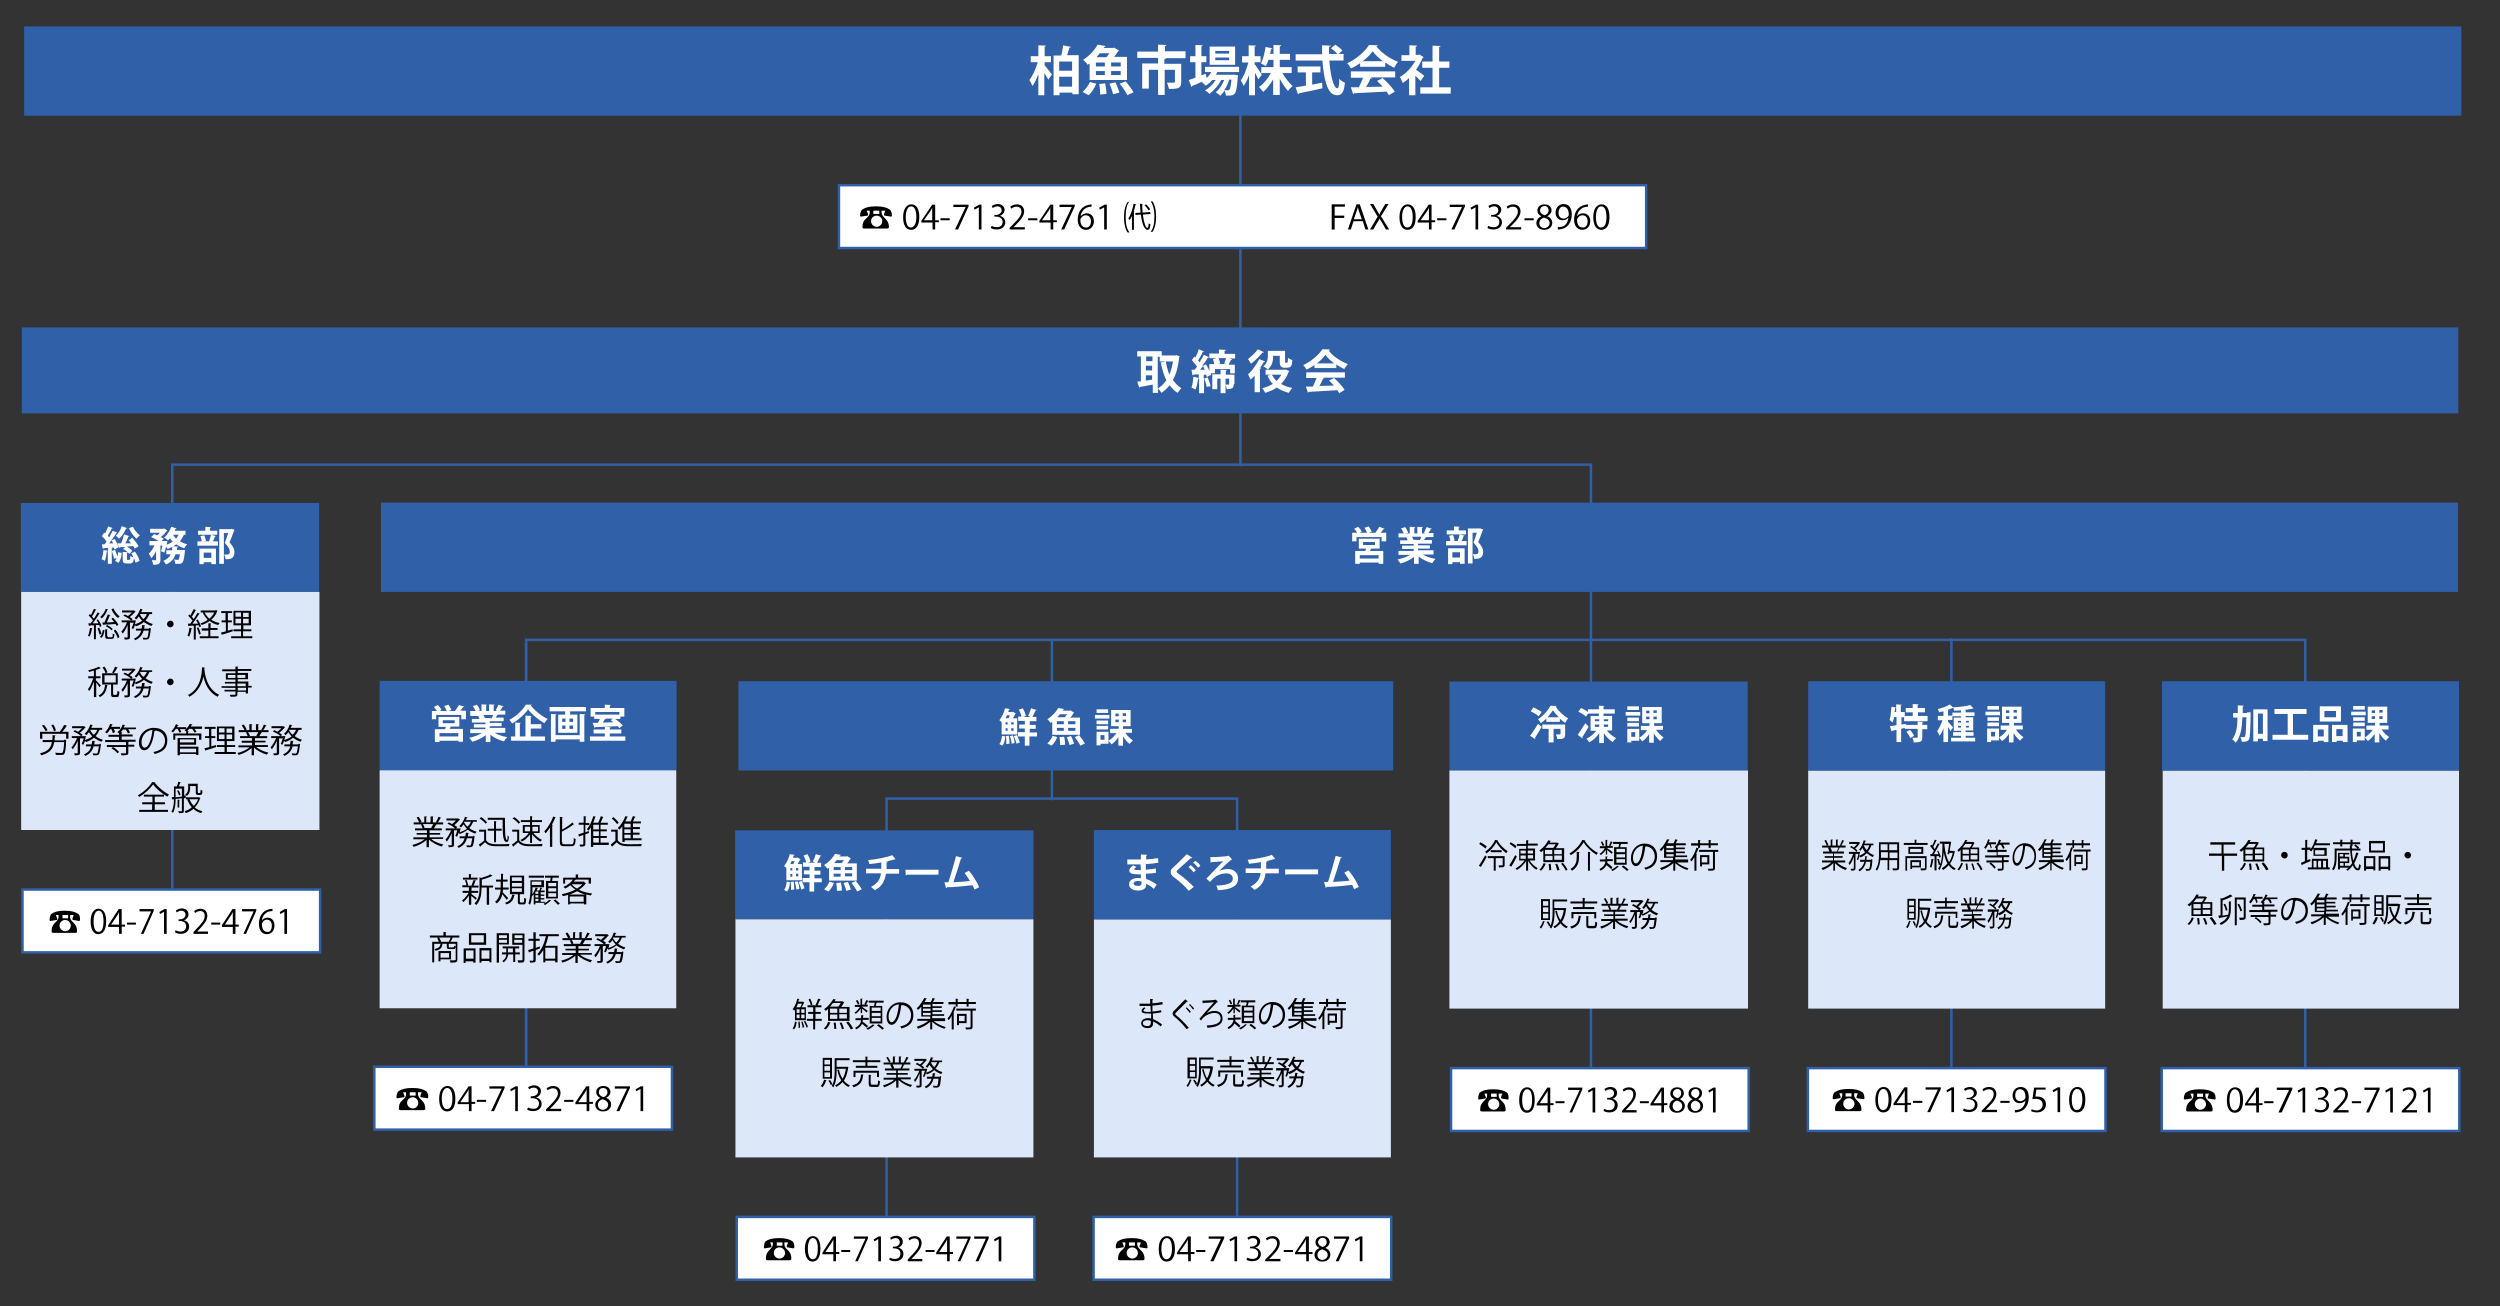 <svg version="1.1" id="レイヤー_1" xmlns="http://www.w3.org/2000/svg" x="0" y="0" viewBox="0 0 756 395" xml:space="preserve"><rect x="0" y="0" width="756" height="395" fill="#333333" stroke="none"/><style>.st0,.st1{fill:none;stroke:#2f60a8;stroke-width:.75;stroke-miterlimit:10}.st1{fill:#e0e0e0}.st3{fill:#2f60a8}.st4{fill:#fff}.st5{fill:#dce7f9}.st6{fill:#fff;stroke:#2f60a8;stroke-width:.75;stroke-miterlimit:10}</style><switch><g><path class="st0" d="M268.1 383V241.5h106V383"/><path class="st0" d="M697.1 342V193.5h-379V242"/><path class="st0" d="M52.1 273V140.5h429V326"/><path class="st1" d="M375.1 33v108"/><path fill="#e0e0e0" stroke="#2f60a8" stroke-width=".832" stroke-miterlimit="10" d="M159.1 193.9v133"/><path class="st1" d="M590.1 193v148"/><path class="st3" d="M7.3 8h737v27H7.3z"/><path class="st4" d="M315.9 18.8v1c.6.6 1.9 2.3 2.2 2.7l-1.1 1.6c-.3-.5-.7-1.3-1.2-2v6.7H314v-6.4c-.5 1.4-1.1 2.7-1.8 3.6-.2-.5-.6-1.3-.9-1.8 1-1.3 2-3.5 2.5-5.4h-2.1V17h2.3v-3.3l2.3.1c0 .2-.1.2-.4.3V17h1.9v1.8h-1.9zm8-4.6c-.1.1-.2.2-.5.2-.2.7-.5 1.6-.7 2.3h3.5v11.8h-1.9V28h-3.9v.8h-1.8v-12h2.3c.3-1 .5-2.2.6-3.1l2.4.5zm.3 4.4h-3.9v2.8h3.9v-2.8zm-3.9 7.6h3.9v-3h-3.9v3zM331.5 25.3c-.5 1.3-1.4 2.7-2.3 3.5l-1.8-1c.8-.7 1.7-1.9 2.2-3l1.9.5zm-2-1v-5.1c-.2.1-.4.3-.6.4-.3-.5-.9-1.2-1.4-1.5 2.1-1.3 3.6-3.1 4.4-4.6l2.4.4c0 .2-.2.3-.4.3l-.2.3h2.9l.3-.1 1.5.9c0 .1-.2.2-.3.2-.3.5-.7 1.1-1.2 1.7h3.9v7h-11.3zm1.9-5.4v1.2h2.7v-1.2h-2.7zm0 2.6v1.2h2.7v-1.2h-2.7zm3.2-4.2l.9-1.2h-2.9c-.3.4-.7.8-1 1.2h3zm-1.9 11.3c0-.8-.1-2.2-.3-3.2l1.8-.2c.2 1 .4 2.4.4 3.2l-1.9.2zm3.9-.1c-.2-.8-.6-2.1-1.1-3.2l1.8-.4c.5 1 1 2.3 1.2 3.1l-1.9.5zm2.3-8.4v-1.2H336v1.2h2.9zm0 2.6v-1.2H336v1.2h2.9zm2 6.1c-.4-.9-1.4-2.4-2.3-3.5l1.8-.7c.8 1 1.9 2.4 2.4 3.3l-1.9.9zM358.5 15.7v1.9h-6.3.3c0 .2-.1.3-.4.3v1.4h5.1v5.5c0 1.8-.7 2.1-3.7 2.1-.1-.6-.4-1.4-.6-1.9h2c.2 0 .4-.1.4-.3v-3.6h-3.1v7.6h-2v-7.6h-2.8v5.7h-2v-7.6h4.8v-1.7h-6.3v-1.9h6.3v-2.1l2.5.1c0 .2-.1.3-.4.3v1.6h6.2zM374.6 21.8h-6.5c-.1.3-.3.5-.4.8h5.7l1 .2c0 .1 0 .3-.1.5-.2 3.2-.5 4.5-.9 5s-.9.6-2 .6h-.7c0-.4-.2-1.1-.4-1.5-.4.6-.9 1.2-1.3 1.6-.3-.4-.9-.8-1.4-1.1 1.1-.8 2-2.2 2.6-3.7h-.9c-.8 1.6-2.3 3.3-3.6 4.2-.3-.4-.8-.8-1.3-1.1 1.2-.6 2.4-1.8 3.2-3.1h-1c-.6.7-1.3 1.3-2 1.7-.3-.3-.8-.8-1.2-1.1.1 0 .2-.1.3-.2-1.2.6-2.4 1.1-3.2 1.4 0 .2-.1.3-.2.3l-.8-2.1c.5-.2 1.2-.4 2-.7v-4.7h-1.6V17h1.6v-3.4l2.2.1c0 .2-.1.2-.4.3v3h1.5v1.8h-1.5v4l1.3-.5s0 .1.3 1.3c.5-.5 1-1.1 1.4-1.8h-1.9v-1.6h10.3v1.6zm-1.1-7.7v5.5h-7.7v-5.5h7.7zm-1.8 2.1v-.8h-4.2v.8h4.2zm0 2v-.8h-4.2v.8h4.2zm0 5.9c-.3 1.1-.8 2.2-1.5 3.2h1.1c.2 0 .3 0 .5-.2s.4-1.1.6-3h-.7zM379.6 19.6c.4.6 1.7 2.5 2 3l-1.1 1.4c-.2-.5-.6-1.3-1-2v6.8h-1.8v-6.1c-.4 1.3-1 2.4-1.6 3.3-.2-.5-.6-1.3-.9-1.7 1-1.3 1.8-3.5 2.3-5.4h-1.9V17h2v-3.3l2.2.1c0 .1-.1.2-.4.3V17h1.8v1.8h-1.8v.8zm10.9 2.5h-2.7c.9 1.5 2 3 3.1 3.9-.4.3-1.1 1-1.4 1.5-.8-.9-1.8-2.3-2.5-3.7v4.9h-2V24c-.9 1.5-1.9 2.9-3 3.8-.3-.4-.9-1.1-1.3-1.5 1.4-.9 2.7-2.5 3.6-4.2h-2.9v-1.8h3.7v-2.2h-1.5c-.2.7-.5 1.3-.8 1.9-.4-.3-1.1-.6-1.5-.8.7-1.3 1.2-3.5 1.4-5l2.1.4c0 .1-.2.2-.4.2-.1.4-.2.9-.3 1.5h1v-2.7l2.3.1c0 .2-.1.3-.4.3v2.3h3.1v1.8H387v2.2h3.6v1.8zM406.3 18.3H402c.3 4.5 1.3 8.4 2.4 8.4.4 0 .6-.9.6-2.9.4.5 1.1 1 1.7 1.2-.3 3.1-1 3.8-2.5 3.8-2.8 0-3.9-4.9-4.3-10.5h-8.1v-1.9h8v-2.7l2.6.1c0 .2-.1.3-.5.3v2.2h2.5c-.4-.5-1.2-1.2-1.9-1.7l1.3-1.1c.7.5 1.7 1.2 2.1 1.8l-1.1 1h1.5v2zm-9.5 3.6v3.7l3-.6.1 1.7c-2.6.6-5.4 1.2-7.1 1.5 0 .2-.2.3-.3.3l-.7-2.1c.8-.1 1.9-.3 3.1-.5v-4h-2.5v-1.8h6.9v1.8h-2.5zM411.3 20.3v-1.2c-.9.6-1.8 1.2-2.8 1.6-.2-.4-.7-1.2-1.1-1.6 2.8-1.2 5.4-3.6 6.6-5.5l2.6.1c0 .2-.2.3-.4.3 1.5 2 4.2 3.8 6.6 4.7-.5.5-.9 1.2-1.2 1.8-.9-.4-1.8-1-2.7-1.6v1.3h-7.6zm-2.8 3.1v-1.8h13.4v1.8h-7.5l.5.2c-.1.1-.2.2-.5.2-.3.8-.8 1.7-1.3 2.5 1.6 0 3.3-.1 5-.1-.5-.6-1.1-1.2-1.7-1.7l1.7-.9c1.4 1.2 2.9 2.9 3.7 4.1l-1.8 1.1c-.2-.3-.4-.7-.7-1.1-3.6.2-7.3.4-9.8.5 0 .1-.2.2-.3.3l-.7-2.1h2.4c.5-.9.9-2 1.3-2.9h-3.7zm9.7-4.9c-1.2-.9-2.4-2-3.1-3-.7 1-1.7 2-3 3h6.1zM430.5 17.3c0 .1-.1.2-.3.2-.5 1.2-1.2 2.5-2 3.6.8.5 2.1 1.5 2.5 1.8l-1.1 1.6c-.4-.4-1-1.1-1.6-1.6v5.9h-1.9v-5.2c-.6.6-1.3 1.1-1.9 1.5-.2-.5-.6-1.4-.9-1.8 1.8-1 3.6-2.9 4.7-4.9h-4.2v-1.7h2.4v-3l2.3.1c0 .2-.1.3-.4.3v2.5h.9l.3-.1 1.2.8zm4.8 9.1h3.4v1.9h-9.2v-1.9h3.7v-5.9h-3.1v-1.9h3.1v-4.8l2.4.1c0 .2-.1.3-.4.3v4.4h3.1v1.9h-3.1v5.9z"/><path class="st3" d="M6.6 99h736.8v26H6.6z"/><path class="st4" d="M355.7 107.4l1 .3c0 .1-.1.2-.1.3-.3 2.8-.9 5.1-1.9 6.9.7 1 1.5 1.9 2.6 2.5-.4.3-.9 1-1.2 1.4-1-.6-1.7-1.4-2.4-2.3-.7.9-1.6 1.7-2.5 2.3-.2-.4-.6-.9-1-1.3v1.3h-1.6v-2.5c-1.4.3-2.9.5-3.8.7 0 .1-.1.2-.3.2l-.6-1.8 1.1-.1v-7.5h-1.1v-1.6h7.4v1.3h4.2l.2-.1zm-7.2.4h-1.9v1.4h1.9v-1.4zm-2 2.8v1.4h1.9v-1.4h-1.9zm0 3v1.5l1.9-.3v-1.3h-1.9zm3.6-5.8v9.7c1-.6 1.8-1.4 2.6-2.5-.8-1.6-1.3-3.4-1.7-5.4l1.5-.3c.3 1.4.6 2.7 1.1 4 .5-1.2.9-2.5 1.1-4h-4v-1.4h-.6zM364.9 117c-.1-.7-.5-1.9-.8-2.7v4.6h-1.5v-4.5c0 .1-.1.1-.3.1-.1 1.1-.4 2.5-.8 3.3-.3-.2-.8-.4-1.2-.6.3-.8.5-2.1.6-3.3l1.6.4v-1.1c-.6 0-1.2.1-1.6.1 0 .1-.1.2-.3.2l-.3-1.7h1c.2-.3.4-.6.7-.9-.4-.6-1.1-1.4-1.6-2l.8-1.1.3.3c.4-.8.8-1.7 1-2.5l1.6.7c-.1.1-.2.2-.4.1-.3.8-.9 1.8-1.4 2.6.2.2.3.4.4.6.5-.8 1-1.6 1.3-2.3l1.6.7c-.1.1-.2.2-.4.2-.4.8-1.1 1.7-1.7 2.5l1.2-.5c.4.6.8 1.4 1 2.1v-2.2h1.5c-.1-.5-.3-1.1-.4-1.5l1.1-.3h-2.2v-1.4h2.9v-1.2l2.1.1c0 .2-.1.2-.4.3v.9h3.2v1.4h-1.8l.9.3c0 .1-.2.2-.4.2-.2.4-.4.9-.7 1.4h1.9v2.6H372v-1.3h-4.6v1.3h-1.3c.1.2.1.3.1.5l-1.3.6c0-.2-.1-.4-.2-.7h-.7v1.2l1.2-.4c.4.9.7 1.9.9 2.7l-1.2.2zm-1.1-6.3c-.3.4-.6.7-.9 1.1h1.4c-.2-.4-.3-.8-.5-1.1zm9.3 5.4c0 .6-.1 1-.5 1.3-.4.2-.9.3-1.6.3-.1-.4-.3-1-.4-1.4h.9c.1 0 .2 0 .2-.2v-1.6h-1.1v4.4h-1.5v-4.4h-1v3.2h-1.5v-4.5h2.5v-1.4l1.9.1c0 .1-.1.2-.3.3v1.1h2.6v2.8zm-2.4-6c-.2-.1-.3-.1-.5-.2.2-.5.4-1.1.6-1.6h-2.3c.2.5.4 1.2.5 1.6l-.7.2h2.4zM379.4 113.6c-.4.4-.8.9-1.2 1.2l-.8-1.6c1.2-1 2.5-2.9 3.4-4.6l1.8.7c-.1.1-.2.2-.4.1-.3.6-.7 1.2-1.1 1.8l.3.1c0 .1-.2.2-.4.2v7.1h-1.6v-5zm2.8-7.1c-.1.1-.2.2-.4.1-.8 1-2.3 2.5-3.5 3.4-.2-.4-.6-1-.9-1.4 1-.8 2.3-2 3-3l1.8.9zm6.5 5.2l1.2.5c0 .1-.1.2-.2.2-.5 1.5-1.3 2.7-2.3 3.7 1 .6 2.1 1 3.4 1.2-.4.4-.8 1.1-1.1 1.5-1.4-.4-2.6-.9-3.6-1.6-1 .7-2.2 1.2-3.5 1.6-.2-.4-.6-1.1-.9-1.4 1.1-.3 2.2-.7 3.2-1.3-.7-.7-1.2-1.5-1.6-2.5l1.1-.3h-1.7v-1.5h5.9l.1-.1zm-3.7-4.1c0 1.1-.1 2.9-1.6 4.1-.3-.3-1-.7-1.4-.9 1.2-.9 1.4-2.2 1.4-3.2v-1.5h5.2v3.1c0 .5 0 .5.2.5h.5c.1-.1.2-.9.2-1.5.3.3.8.5 1.3.7-.1 1.4-.2 2.3-1.6 2.3h-.8c-1.4 0-1.4-1.1-1.4-1.9v-1.7h-2zm-.4 5.7c.4.7.8 1.3 1.4 1.9.6-.5 1.1-1.2 1.5-1.9h-2.9zM397.5 111.4v-1c-.8.5-1.6 1-2.4 1.4-.2-.4-.6-1-1-1.4 2.4-1.1 4.7-3.1 5.8-4.8l2.3.1c0 .1-.2.3-.4.3 1.3 1.8 3.7 3.3 5.8 4.1-.4.4-.8 1-1.1 1.5-.8-.4-1.6-.8-2.4-1.4v1.1h-6.6zm-2.5 2.8v-1.6h11.7v1.6h-6.6l.4.1c-.1.1-.2.2-.4.2-.3.7-.7 1.5-1.1 2.2 1.4 0 2.9-.1 4.4-.1-.5-.5-1-1.1-1.5-1.5l1.5-.8c1.3 1.1 2.6 2.6 3.2 3.6l-1.6 1-.6-.9c-3.2.2-6.4.4-8.6.5 0 .1-.1.2-.3.2l-.6-1.8h2.1c.4-.8.8-1.7 1.1-2.6H395zm8.5-4.3c-1.1-.8-2.1-1.7-2.7-2.6-.6.9-1.5 1.8-2.6 2.6h5.3z"/><path class="st3" d="M6.3 152.1h90.2V179H6.3z"/><path class="st4" d="M34.6 166.2c0-.2-.1-.4-.2-.6h-.6v4.9h-1.2v-3.9c0 .1-.1.1-.3.1-.1 1-.3 2.1-.6 2.9-.3-.2-.7-.4-1-.5.3-.7.5-1.8.6-2.8l1.4.3v-.9c-.5 0-1 .1-1.4.1 0 .1-.1.2-.2.2l-.3-1.4h.8c.2-.2.4-.5.6-.8-.3-.6-.9-1.2-1.4-1.7l.7-1 .3.2c.3-.7.7-1.5.9-2.1l1.4.5c0 .1-.1.1-.3.1-.3.7-.8 1.6-1.2 2.2.1.2.3.3.4.5.4-.7.8-1.4 1.1-2l1.4.6c-.1.1-.2.1-.3.1-.6.9-1.4 2.1-2.2 3.1h1.2c-.1-.3-.3-.6-.5-.9l1-.4c.5.8 1 1.9 1.1 2.5l-1.2.7zm-.1 2.8c-.1-.6-.4-1.6-.7-2.4l1-.3c.3.6.5 1.4.7 2 .1-.4.2-.9.2-1.3l1.1.2c-.1 1.1-.3 2.3-1 3l-1-.6c.2-.2.4-.6.5-.9l-.8.3zm3.9-9.3c0 .1-.1.2-.3.1-.5 1.2-1.2 2.4-2.1 3.1-.2-.2-.7-.7-1-.9.8-.6 1.5-1.8 1.8-2.9l1.6.6zm1.6 2.9c.7.8 1.5 1.8 1.9 2.6l-1.2.7c-.1-.2-.2-.5-.4-.8-.7.1-1.4.1-2 .2.7.3 1.4.9 1.7 1.3l-.9.9c-.4-.5-1.2-1.2-1.9-1.5l.7-.6c-.6 0-1.2.1-1.7.1 0 .1-.1.2-.2.2l-.5-1.4h1.1c.4-.8.7-1.9.9-2.7l1.6.5c0 .1-.1.1-.3.2-.2.6-.6 1.4-.9 2h1.7c-.2-.3-.4-.6-.7-.9l1.1-.8zm-.9 6.7c.2 0 .3-.2.3-1.2.2.2.7.4 1 .4-.2-.4-.5-.9-.7-1.2l1.1-.5c.6.9 1.3 2 1.4 2.8l-1.2.6c-.1-.4-.3-.9-.5-1.5-.1 1.3-.4 1.7-1.2 1.7h-.9c-1.1 0-1.3-.3-1.3-1.4v-2.1l1.6.1c0 .1-.1.2-.3.2v1.8c0 .3 0 .3.2.3h.5zm1.1-10c.5 1 1.3 2 2.1 2.6-.3.2-.8.7-1 1-.9-.7-1.8-2-2.3-3.2l1.2-.4zM56.3 161.7h-.7c-.3.7-.7 1.4-1.2 2 .7.4 1.4.7 2.2.9-.3.3-.7.8-.9 1.2-.9-.3-1.7-.7-2.4-1.2l-.9.6 1.5.1c0 .1-.1.2-.3.2l-.1.8h1.7l.8.1c0 .1 0 .3-.1.4-.4 3.8-.6 3.8-2.9 3.7 0-.4-.2-1-.4-1.3.4 0 .8.1 1 .1.2 0 .3 0 .4-.1.1-.2.3-.6.4-1.6h-1.3c-.4 1.2-1.2 2.4-2.9 3.1-.2-.3-.5-.8-.8-1.1 1.2-.5 1.9-1.2 2.2-2h-1.3v-1.2H52c.1-.3.1-.6.1-1-.4.2-.9.4-1.4.6-.1-.2-.3-.4-.5-.6-.1.6-.3 1.2-.5 1.7l-1-.4c.1-.4.3-1.1.4-1.7h-.6v4.3c0 1.2-.5 1.5-2.2 1.5 0-.4-.2-1-.4-1.4H47c.1 0 .2 0 .2-.2v-2.6c-.4.9-.9 1.7-1.5 2.2-.1-.4-.4-1-.7-1.4.7-.6 1.3-1.5 1.7-2.5h-1.5v-1.3H48c-.7-.4-1.6-.9-2.3-1.2l.9-.9c.3.1.6.2.9.4.3-.2.6-.5.8-.8h-2.9v-1.2h4l.2-.1 1 .6c0 .1-.1.1-.2.2-.4.6-1.1 1.3-1.8 1.8.3.2.6.3.9.5l-.6.7h1.7c0 .1 0 .3-.2 1.1.7-.2 1.3-.6 1.8-.9-.3-.3-.6-.7-.8-1-.2.2-.4.5-.6.6-.3-.3-.8-.6-1.2-.8.9-.7 1.7-2 2.2-3.3l1.6.5c0 .1-.2.2-.3.1l-.3.6h3.3v1.2zm-4 0l.9 1.2c.3-.3.6-.7.8-1.2h-1.7zM63.2 163.7c.2-.6.5-1.4.6-2l1.5.4c0 .1-.1.1-.3.1-.1.4-.4 1.1-.6 1.5h1.5v1.3h-6.2v-1.3h3.8-.3zm2.5-3.2v1.2h-5.8v-1.2h2.2v-1.2l1.7.1c0 .1-.1.2-.3.2v.9h2.2zm-5.4 10.1v-4.7h5v4.7h-1.4v-.6h-2.3v.6h-1.3zm.7-6.8c0-.5-.2-1.2-.4-1.7l1.2-.2c.2.5.4 1.2.5 1.7l-1.3.2zm2.9 3.3h-2.3v1.6h2.3v-1.6zm6.1-7.2l.9.3c0 .1 0 .1-.1.2-.4 1-.8 2.3-1.4 3.6 1.1 1.2 1.5 2.1 1.5 2.9 0 2.2-1.5 2.2-2.3 2.2h-.4c0-.4-.2-1-.4-1.4h.9c.7 0 .8-.5.8-.9 0-.7-.4-1.4-1.5-2.6.4-1.1.7-2.1 1-3h-1.3v9.3h-1.4V160h3.5l.2-.1z"/><path class="st5" d="M6.4 179h90.2v72H6.4z"/><path d="M29.6 187.3c.5.6 1 1.5 1.1 2l-.5.3c-.1-.2-.1-.4-.2-.6h-1v4.3h-.6v-4.2c-.6 0-1.1 0-1.4.1 0 .1-.1.1-.1.1l-.2-.8h.7c.2-.3.5-.6.7-.9-.3-.5-.8-1-1.3-1.5l.4-.4.3.3c.3-.6.7-1.4.9-1.9l.7.3c0 .1-.1.1-.2.1-.3.6-.7 1.4-1.1 1.9.2.2.4.5.6.7.4-.6.8-1.3 1.1-1.9l.7.3c0 .1-.1.1-.2.1-.5.9-1.3 2-2 2.9h1.8c-.2-.3-.4-.7-.6-1l.4-.2zM28 190c0 .1-.1.1-.2.1-.1.8-.4 1.8-.7 2.4-.1-.1-.4-.2-.5-.2.3-.6.5-1.5.6-2.4l.8.1zm2.1 1.9c-.1-.5-.4-1.3-.6-1.9l.5-.2c.3.6.6 1.4.7 1.9l-.6.2zm1.5-1.3c-.1.9-.4 1.8-.9 2.3l-.5-.3c.5-.4.8-1.2.9-2.1l.5.1zm1.1-6.3c0 .1-.1.1-.2.1-.4 1-1 2-1.7 2.6-.1-.1-.3-.3-.5-.4.7-.6 1.3-1.5 1.7-2.5l.7.2zm-1.1 3.9c.3-.7.7-1.7 1-2.4l.8.2c0 .1-.1.1-.2.1-.2.6-.6 1.4-.9 2.1.7 0 1.4 0 2.2-.1-.3-.3-.5-.7-.8-1l.5-.3c.6.6 1.3 1.5 1.6 2.1l-.5.4c-.1-.2-.2-.4-.4-.6-1.3.1-2.7.2-3.6.2 0 .1-.1.1-.1.1l-.3-.7.7-.1zm1 4.2c0 .2 0 .3.3.3h.9c.2 0 .3-.1.3-1.1.1.1.4.2.5.2-.1 1.1-.2 1.4-.8 1.4h-1.1c-.7 0-.9-.2-.9-.8v-2.1h.8c0 .1-.1.1-.2.1v2zm1.1-1.8c-.3-.4-1-.9-1.7-1.2l.4-.4c.6.3 1.3.8 1.7 1.2l-.4.4zm.6-6.6c.4.9 1.2 1.9 1.9 2.4-.2.1-.4.3-.5.5-.8-.6-1.6-1.6-2-2.7l.6-.2zm1.3 9c-.1-.6-.7-1.6-1.2-2.3l.5-.3c.6.7 1.1 1.6 1.2 2.3l-.5.3zM46 185.7h-.8c-.3.7-.7 1.4-1.2 1.9.7.5 1.4.9 2.2 1.1-.1.1-.3.4-.4.6-.9-.3-1.6-.7-2.3-1.2-.7.6-1.5 1-2.4 1.3-.1-.1-.2-.3-.3-.4-.1.4-.3.9-.5 1.2l-.5-.2c.2-.4.4-1.1.6-1.7h-1.1v4.3c0 .7-.3.8-1.6.8 0-.2-.1-.4-.2-.6h.7c.4 0 .4 0 .4-.2V189c-.4 1-1 2-1.5 2.6-.1-.2-.2-.4-.4-.6.6-.6 1.3-1.8 1.7-2.8h-1.6v-.6h2.8c-.5-.5-1.5-1.1-2.3-1.4l.4-.4c.3.1.7.3 1 .5.4-.3.8-.7 1.2-1.1h-3v-.6h3.6l.5.3-.1.1c-.4.5-1 1.1-1.7 1.6.4.2.7.4.9.6l-.4.4h1.4c0 .1-.2.9-.3 1.2.8-.3 1.6-.6 2.2-1.1-.4-.4-.7-.8-1-1.3-.2.3-.5.6-.8.9-.1-.1-.4-.3-.5-.4.7-.6 1.4-1.7 1.7-2.8l.8.2c0 .1-.1.1-.2.1-.1.2-.2.5-.3.7H46v.6zm-.8 4.2l.4.1v.2c-.2 1.9-.4 2.6-.6 2.9-.2.2-.4.3-1 .3h-.7c0-.2-.1-.5-.2-.6.5 0 .9.1 1 .1.2 0 .3 0 .4-.1.2-.2.3-.8.5-2.1h-1.6c-.3 1.2-1 2.2-2.5 2.9-.1-.1-.3-.4-.4-.5 1.3-.5 1.9-1.4 2.2-2.4h-1.6v-.6h1.7c.1-.3.1-.7.2-1.1l.9.1c0 .1-.1.1-.2.1 0 .3-.1.6-.1.9H45l.2-.2zm-2.9-4.2c.2.6.6 1.1 1.1 1.5.4-.4.8-.9 1-1.5h-2.1zM52.5 188.7c0 .6-.5 1-1 1-.6 0-1-.5-1-1s.5-1 1-1c.6 0 1 .4 1 1zM59.7 187.3c.5.6.9 1.5 1.1 2.1l-.5.3c0-.2-.1-.4-.2-.6h-.9v4.3h-.6v-4.2c-.6 0-1.1 0-1.5.1 0 .1-.1.1-.1.1l-.2-.8h.7c.2-.3.5-.6.7-.9-.3-.5-.8-1-1.3-1.5l.4-.4.3.3c.3-.6.7-1.4 1-1.9l.7.3c0 .1-.1.1-.2.1-.3.6-.7 1.4-1.1 1.9.2.2.4.5.6.7.4-.6.8-1.3 1.1-1.9l.7.3c0 .1-.1.1-.2.1-.5.8-1.3 2-2 2.9h1.7c-.2-.3-.4-.7-.6-1l.4-.3zm-1.6 2.7c0 .1-.1.1-.2.1-.1.8-.4 1.8-.7 2.4-.1-.1-.4-.2-.5-.3.3-.6.5-1.5.6-2.4l.8.2zm2.1 1.9c-.1-.5-.4-1.4-.7-2l.5-.2c.3.6.6 1.4.7 2l-.5.2zm3.4-1.2v1.7h2.5v.6h-5.7v-.6H63v-1.7h-2v-.7h2v-1.5h.9c0 .1-.1.1-.2.1v1.3h2.1v.6h-2.2zm1.7-6.2l.5.2-.1.1c-.4 1.1-1 1.9-1.8 2.6.7.5 1.5.8 2.5 1-.1.1-.3.4-.4.6-1-.2-1.8-.6-2.6-1.2-.7.5-1.5.9-2.4 1.2-.1-.2-.3-.4-.4-.5.8-.2 1.6-.6 2.2-1.1-.6-.6-1.1-1.3-1.5-2.1l.5-.1h-1.1v-.6h4.4l.2-.1zm-3.4.7c.3.7.8 1.3 1.4 1.9.6-.5 1.1-1.1 1.5-1.9h-2.9zM68.9 188.2v2.5l1.4-.4c0 .1 0 .1.1.6-1.2.4-2.4.8-3.2 1 0 .1-.1.1-.1.1l-.3-.7c.4-.1.9-.2 1.5-.4v-2.7H67v-.6h1.2v-2.2h-1.3v-.6h3.3v.6h-1.3v2.2h1.2v.6h-1.2zm4.6 4.2h2.8v.6h-6.4v-.6h3v-1.5h-2.3v-.6h2.3v-1.2h-2.3v-4.4h5.3v4.4h-2.3v1.2H76v.6h-2.5v1.5zm-2.3-7.2v1.3h1.7v-1.3h-1.7zm0 3.3h1.7v-1.4h-1.7v1.4zm4-1.9v-1.3h-1.7v1.3h1.7zm0 1.9v-1.4h-1.7v1.4h1.7zM29.1 205.8c.3.3 1.2 1.3 1.4 1.5l-.4.5c-.2-.3-.7-.9-1-1.4v4.4h-.7v-4.7c-.4 1.1-.9 2.2-1.4 2.9-.1-.2-.3-.5-.4-.6.6-.7 1.2-2.1 1.6-3.3h-1.5v-.6h1.7v-1.7c-.5.1-1 .3-1.5.4 0-.1-.1-.4-.2-.5 1.2-.3 2.5-.7 3.2-1.1l.6.5h-.1-.1c-.3.2-.8.3-1.3.5v1.9h1.4v.6H29v.7zm3.5 1.4c0 .1-.1.1-.2.1-.2 1.4-.6 2.7-2.2 3.5-.1-.2-.3-.4-.4-.5 1.4-.6 1.8-1.8 2-3.2l.8.1zm1.6 2.6c0 .2 0 .3.3.3h.7c.2 0 .3-.2.3-1.2.1.1.4.2.6.3-.1 1.3-.2 1.6-.8 1.6h-.9c-.7 0-.8-.2-.8-.9V207h-2.7v-3.4h4.7v3.4h-1.4v2.8zm-2.3-6.2c-.1-.5-.5-1.2-.9-1.8l.6-.2c.4.5.8 1.3.9 1.7l-.6.3zm-.3.6v2.2H35v-2.2h-3.4zm4-2.3c0 .1-.1.1-.2.1-.2.5-.7 1.2-1 1.6l-.5-.2c.3-.5.7-1.3.9-1.8l.8.3zM46 203.2h-.8c-.3.7-.7 1.4-1.2 1.9.7.5 1.4.9 2.2 1.1-.1.1-.3.4-.4.6-.9-.3-1.6-.7-2.3-1.2-.7.6-1.5 1-2.4 1.3-.1-.1-.2-.3-.3-.4-.1.4-.3.9-.5 1.2l-.5-.2c.2-.4.4-1.1.6-1.7h-1.1v4.3c0 .7-.3.8-1.6.8 0-.2-.1-.4-.2-.6h.7c.4 0 .4 0 .4-.2v-3.5c-.4 1-1 2-1.5 2.6-.1-.2-.2-.4-.4-.6.6-.6 1.3-1.8 1.7-2.8h-1.6v-.6h2.8c-.5-.5-1.5-1.1-2.3-1.4l.4-.4c.3.1.7.3 1 .5.4-.3.8-.7 1.2-1.1h-3v-.6h3.6l.5.3-.1.1c-.4.5-1 1.1-1.7 1.6.4.2.7.4.9.6l-.4.4h1.4c0 .1-.2.9-.3 1.2.8-.3 1.6-.6 2.2-1.1-.4-.4-.7-.8-1-1.3-.2.3-.5.6-.8.9-.1-.1-.4-.3-.5-.4.7-.6 1.4-1.7 1.7-2.8l.8.2c0 .1-.1.1-.2.1-.1.2-.2.5-.3.7H46v.5zm-.8 4.2l.4.1v.2c-.2 1.9-.4 2.6-.6 2.9-.2.2-.4.3-1 .3h-.7c0-.2-.1-.5-.2-.6.5 0 .9.1 1 .1.2 0 .3 0 .4-.1.2-.2.3-.8.5-2.1h-1.6c-.3 1.2-1 2.2-2.5 2.9-.1-.1-.3-.4-.4-.5 1.3-.5 1.9-1.4 2.2-2.4h-1.6v-.6h1.7c.1-.3.1-.7.2-1.1l.9.1c0 .1-.1.1-.2.1 0 .3-.1.6-.1.9H45l.2-.2zm-2.9-4.2c.2.6.6 1.1 1.1 1.5.4-.4.8-.9 1-1.5h-2.1zM52.5 206.2c0 .6-.5 1-1 1-.6 0-1-.5-1-1s.5-1 1-1c.6 0 1 .4 1 1zM62 201.9c0 .1-.1.1-.2.1v.3c.1 1.4.7 6.1 4.5 7.8-.2.1-.4.4-.5.6-2.7-1.3-3.8-4-4.3-6.1-.4 2-1.5 4.6-4.2 6.1-.1-.2-.3-.4-.5-.5 4.2-2.1 4.2-7 4.3-8.4l.9.1zM76.1 207.4v.5H75v1.8h-.7v-.5h-2.5v.7c0 .4-.1.6-.4.7-.3.1-.8.1-1.7.1 0-.2-.2-.4-.2-.6h1c.6 0 .7 0 .7-.3v-.7h-3.3v-.5h3.3v-.6H67v-.5h4.2v-.8H68v-.5h3.2v-.7h-2.9v-1.9h2.9v-.6h-4v-.6h4v-.8h.9c0 .1-.1.1-.2.1v.6H76v.6h-4.1v.6H75v1.9h-3.1v.7h3.2v1.3h1zm-7.2-2.4h2.3v-.9h-2.3v.9zm5.3-.9h-2.4v.9h2.4v-.9zm-2.4 2.6v.8h2.5v-.8h-2.5zm2.6 2.1v-.8h-2.5v.8h2.5zM19.4 223.7h.2c.3 0 .4.1.4.1v.2c-.1 2.7-.3 3.7-.6 4-.2.3-.5.3-1.2.3h-1.3c0-.2-.1-.5-.2-.7.7.1 1.4.1 1.7.1.2 0 .3 0 .5-.1.2-.2.4-1.1.5-3.2h-3c-.3 1.9-1.2 3.3-3.9 4-.1-.2-.3-.5-.4-.6 2.5-.6 3.3-1.7 3.6-3.4h-2.8v-.6h2.9c.1-.5.1-1 .1-1.5l.9.1c0 .1-.1.1-.2.2 0 .4-.1.9-.1 1.3h2.9zm.9-4.2c0 .1-.1.1-.2.1-.3.5-.8 1.2-1.3 1.7h1.9v2.1H20v-1.5h-7.2v1.5h-.7v-2.1h6.2l-.2-.1c.5-.5 1-1.4 1.3-2l.9.3zm-7-.3c.4.5.9 1.2 1.1 1.6l-.6.3c-.2-.4-.7-1.2-1.1-1.7l.6-.2zm2.8-.1c.4.5.7 1.3.8 1.8l-.6.2c-.1-.5-.4-1.2-.8-1.8l.6-.2zM30.9 220.7h-.8c-.3.7-.7 1.4-1.2 1.9.7.5 1.4.9 2.2 1.1-.1.1-.3.4-.4.6-.9-.3-1.6-.7-2.3-1.2-.7.6-1.5 1-2.4 1.3-.1-.1-.2-.3-.3-.4-.1.4-.3.9-.5 1.2l-.5-.2c.2-.4.4-1.1.6-1.7h-1.1v4.3c0 .7-.3.8-1.6.8 0-.2-.1-.4-.2-.6h.7c.4 0 .4 0 .4-.2V224c-.4 1-1 2-1.5 2.6-.1-.2-.2-.4-.4-.6.6-.6 1.3-1.8 1.7-2.8h-1.6v-.6h2.8c-.5-.5-1.5-1.1-2.3-1.4l.4-.4c.3.1.7.3 1 .5.4-.3.8-.7 1.2-1.1h-3v-.6h3.6l.5.3-.1.1c-.4.5-1 1.1-1.7 1.6.4.2.7.4.9.6l-.4.4H26c0 .1-.2.9-.3 1.2.8-.3 1.6-.6 2.2-1.1-.4-.4-.7-.8-1-1.3-.2.3-.5.6-.8.9-.1-.1-.4-.3-.5-.4.7-.6 1.4-1.7 1.7-2.8l.8.2c0 .1-.1.1-.2.1-.1.2-.2.5-.3.7h3.3v.6zm-.8 4.2l.4.1v.2c-.2 1.9-.4 2.6-.6 2.9-.2.2-.4.3-1 .3h-.7c0-.2-.1-.5-.2-.6.5 0 .9.1 1 .1.2 0 .3 0 .4-.1.2-.2.3-.8.5-2.1h-1.6c-.3 1.2-1 2.2-2.5 2.9-.1-.1-.3-.4-.4-.5 1.3-.5 1.9-1.4 2.2-2.4H26v-.6h1.7c.1-.3.1-.7.2-1.1l.9.1c0 .1-.1.1-.2.1 0 .3-.1.6-.1.9H30l.1-.2zm-2.8-4.2c.2.6.6 1.1 1.1 1.5.4-.4.8-.9 1-1.5h-2.1zM34.1 221.7c-.1-.3-.2-.8-.4-1.2h-.4c-.3.5-.6 1-1 1.3-.1-.1-.4-.3-.5-.4.6-.6 1.2-1.5 1.5-2.5l.8.2c0 .1-.1.1-.2.1l-.3.6h2.7v.6h-1.9c.2.3.3.7.4 1l-.7.3zm7-1.8v.6h-2.4c.3.3.5.7.6 1l-.6.3c-.1-.3-.4-.8-.7-1.2h-.8c-.2.3-.4.6-.7.8h.5c0 .1-.1.1-.2.1v.6h3.3v.6h-3.3v1H41v.6h-2s-.1.1-.2.1v.8h1.8v.6h-1.8v1.8c0 .8-.4.8-2.1.8 0-.2-.1-.4-.2-.6h1c.6 0 .6 0 .6-.2v-1.7h-5.8v-.6h5.8v-.9h-6.3v-.6H36v-1h-3.2v-.6H36v-.4c-.1-.1-.4-.3-.5-.4.7-.5 1.3-1.4 1.6-2.3l.8.2c0 .1-.1.1-.2.1l-.3.6h3.7zm-5.6 7.9c-.3-.5-1.1-1.1-1.8-1.5l.5-.4c.7.4 1.4 1 1.8 1.5l-.5.4zM47 220.9c0 .1-.1.2-.3.2-.4 3.1-1.4 5.8-3.1 5.8-.8 0-1.6-.8-1.6-2.4 0-2.4 1.9-4.4 4.5-4.4 2.9 0 4.1 1.8 4.1 3.8 0 2.4-1.4 3.5-3.8 4.1-.1-.2-.3-.4-.4-.6 2.3-.4 3.5-1.6 3.5-3.4 0-1.6-1.1-3.1-3.4-3.1h-.3.8zm-.9-.2c-2 .2-3.3 1.9-3.3 3.7 0 1.1.5 1.7.9 1.7 1.3 0 2.1-2.6 2.4-5.4zM54.2 221.5c-.1-.3-.3-.7-.5-1.1h-.5c-.3.4-.6.8-.9 1.1-.1-.1-.4-.3-.5-.4.6-.5 1.1-1.3 1.4-2.1l.8.3c0 .1-.1.1-.2.1-.1.2-.2.3-.3.5h2.8v.6h-1.9c.2.3.4.6.4.9l-.6.1zm6.9-1.7v.6h-2.3c.2.3.5.6.6.9l-.6.2c-.1-.3-.4-.7-.7-1.1h-.9c-.2.3-.4.5-.6.7h.5c0 .1-.1.1-.2.1v.6h4v1.9h-.7v-1.3H53v1.3h-.6v-1.9h3.9v-.6c-.1-.1-.3-.2-.5-.3.6-.5 1.2-1.2 1.6-2l.8.2c0 .1-.1.1-.2.1-.1.2-.2.3-.3.5h3.4zm-6.7 5.3v.7H60v2.5h-.7v-.3h-4.9v.4h-.7v-5.2h5.6v2h-4.9zm4.3-1.5h-4.3v.9h4.3v-.9zm.6 2.8h-4.9v1.1h4.9v-1.1zM63.9 223.2v2.5l1.4-.4c0 .1 0 .1.1.6-1.2.4-2.4.8-3.2 1 0 .1-.1.1-.1.1l-.3-.7c.4-.1.9-.2 1.5-.4v-2.7H62v-.6h1.2v-2.2h-1.3v-.6h3.3v.6h-1.3v2.2h1.2v.6h-1.2zm4.6 4.2h2.8v.6h-6.4v-.6h3v-1.5h-2.3v-.6h2.3v-1.2h-2.3v-4.4h5.3v4.4h-2.3v1.2h2.5v.6h-2.5v1.5zm-2.3-7.2v1.3h1.7v-1.3h-1.7zm0 3.3h1.7v-1.4h-1.7v1.4zm4-1.9v-1.3h-1.7v1.3h1.7zm0 1.9v-1.4h-1.7v1.4h1.7zM81 225.9h-3.5c.9.8 2.4 1.4 3.7 1.7-.1.1-.4.4-.5.6-1.4-.4-2.9-1.2-3.9-2.1v2.3h-.7v-2.2c-1 .9-2.5 1.7-3.9 2.1-.1-.2-.3-.4-.4-.6 1.3-.3 2.7-.9 3.7-1.7h-3.4v-.6h4.1v-.8h-3.1v-.6h3.1v-.8h-3.6v-.6h2.3c-.1-.3-.3-.7-.5-1.1l.4-.1h-2.6v-.6h1.7c-.1-.4-.5-1-.8-1.5l.6-.2c.4.5.7 1.1.9 1.5l-.5.2h1.3V219h.9c0 .1-.1.1-.2.2v1.6h1.3V219h.9c0 .1-.1.1-.2.2v1.6h1.3c-.1 0-.3-.1-.4-.1.3-.4.6-1.1.8-1.6l.8.3c0 .1-.1.1-.2.1-.2.4-.5.9-.8 1.3h1.6v.6h-2.3l.3.1c0 .1-.1.1-.2.1-.1.3-.4.7-.6 1h2.4v.6h-3.7v.8h3.2v.5h-3.2v.8H81v.6zm-3.5-3.4c.2-.3.4-.7.6-1.1H75c.2.3.5.8.6 1.1l-.3.1h2.5l-.3-.1zM91.1 220.7h-.8c-.3.7-.7 1.4-1.2 1.9.7.5 1.4.9 2.2 1.1-.1.1-.3.4-.4.6-.9-.3-1.6-.7-2.3-1.2-.7.6-1.5 1-2.4 1.3-.1-.1-.2-.3-.3-.4-.1.4-.3.9-.5 1.2l-.5-.2c.2-.4.4-1.1.6-1.7h-1.1v4.3c0 .7-.3.8-1.6.8 0-.2-.1-.4-.2-.6h.7c.4 0 .4 0 .4-.2V224c-.4 1-1 2-1.5 2.6-.1-.2-.2-.4-.4-.6.6-.6 1.3-1.8 1.7-2.8H82v-.6h2.8c-.5-.5-1.5-1.1-2.3-1.4l.4-.4c.3.1.7.3 1 .5.4-.3.8-.7 1.2-1.1h-3v-.6h3.6l.5.3-.1.1c-.4.5-1 1.1-1.7 1.6.4.2.7.4.9.6l-.4.4h1.4c0 .1-.2.9-.3 1.2.8-.3 1.6-.6 2.2-1.1-.4-.4-.7-.8-1-1.3-.2.3-.5.6-.8.9-.1-.1-.4-.3-.5-.4.7-.6 1.4-1.7 1.7-2.8l.8.2c0 .1-.1.1-.2.1-.1.2-.2.5-.3.7h3.3v.6zm-.8 4.2l.4.1v.2c-.2 1.9-.4 2.6-.6 2.9-.2.2-.4.3-1 .3h-.7c0-.2-.1-.5-.2-.6.5 0 .9.1 1 .1.2 0 .3 0 .4-.1.2-.2.3-.8.5-2.1h-1.6c-.3 1.2-1 2.2-2.5 2.9-.1-.1-.3-.4-.4-.5 1.3-.5 1.9-1.4 2.2-2.4H86v-.6h1.7c.1-.3.1-.7.2-1.1l.9.1c0 .1-.1.1-.2.1 0 .3-.1.6-.1.9h1.7l.1-.2zm-2.9-4.2c.2.6.6 1.1 1.1 1.5.4-.4.8-.9 1-1.5h-2.1zM47 236.6c0 .1-.1.1-.2.1 1 1.3 2.8 2.8 4.3 3.6-.2.2-.3.4-.5.6-1.6-.9-3.4-2.4-4.3-3.7-.8 1.2-2.5 2.8-4.2 3.8-.1-.1-.3-.4-.4-.5 1.8-1 3.5-2.6 4.3-4l1 .1zm-.2 6.6v1.7h4v.6h-8.7v-.6H46v-1.7h-3v-.6h3.1v-1.7h-2.6v-.6h6.1v.6h-2.8v1.7h3.1v.6h-3.1zM56.1 241.3l-.5.1v3.8c0 .7-.3.7-1.5.7 0-.2-.1-.4-.2-.6h.9c.1 0 .2 0 .2-.2v-3.7l-1.9.2c0 1.3-.1 3.1-.8 4.2-.1-.1-.3-.3-.5-.3.7-1.1.8-2.6.8-3.8h-.4c0 .1-.1.1-.1.1l-.2-.7.7-.1v-3.2h.9c.2-.4.3-1 .4-1.4l.8.2c0 .1-.1.1-.2.1-.1.3-.3.7-.4 1.1h1.6v2.8l.5-.1-.1.8zm-3-2.8v2.6l1.9-.2v-2.4h-1.9zm1 2c-.1-.4-.3-1-.6-1.4l.5-.1c.3.4.5 1 .6 1.4l-.5.1zm.3 1.4c0 .1 0 .1-.2.1v2.2h-.5v-2.4l.7.1zm5.8-.8l.4.2c0 .1-.1.1-.1.1-.3 1.1-.9 2-1.6 2.8.6.5 1.4.9 2.3 1.1-.1.1-.3.4-.4.6-.9-.3-1.7-.7-2.3-1.3-.7.6-1.5 1-2.3 1.3-.1-.2-.2-.4-.4-.6.8-.2 1.6-.6 2.2-1.2-.6-.6-1-1.4-1.4-2.3l.5-.1h-.9v-.6h4zm-2.7-3.6v.8c0 .8-.2 1.8-1 2.4-.1-.1-.3-.3-.5-.4.8-.6.9-1.4.9-2V237h2.9v2.4c0 .3 0 .4.2.4h.5c.1-.1.1-.4.2-1 .1.1.3.2.5.3 0 .9 0 1.3-.8 1.3h-.5c-.7 0-.7-.4-.7-1v-1.7h-1.7zm-.2 4.2c.3.7.7 1.4 1.3 2 .5-.5 1-1.2 1.3-2h-2.6z"/><g><path class="st6" d="M6.8 269h90v19h-90z"/><path d="M18 276.7h-1.1l.4 1.1v.2c0 .1 0 .2-.2.2l-1.8.3c-.2 0-.3-.1-.3-.3 0-.4.1-1.4.5-1.8.8-.6 1.9-1 4.1-1 2.1 0 3.2.4 4.1 1 .5.4.5 1.3.5 1.8 0 .2-.1.3-.3.3l-1.8-.3c-.1 0-.2-.1-.2-.2v-.2l.4-1.1h-1.1v.6c0 .7.4 1.2 1.2 1.9.7.7.9 1.5.9 2.4 0 .3-.1.5-.5.5h-6.7c-.3 0-.5-.1-.5-.5 0-.9.2-1.7.9-2.4s1.2-1.2 1.2-1.9v-.6zm3.4 3.2c0-.9-.8-1.7-1.7-1.7-.9 0-1.7.7-1.7 1.7 0 .9.8 1.7 1.7 1.7 1 0 1.7-.8 1.7-1.7zm-.8-3.2h-1.7v1h1.7v-1zM27.4 278.7c0-2.6 1-3.9 2.4-3.9s2.3 1.3 2.3 3.8c0 2.6-.9 3.9-2.4 3.9-1.3 0-2.3-1.3-2.3-3.8zm3.9-.1c0-1.9-.4-3.2-1.5-3.2-.9 0-1.5 1.2-1.5 3.2s.5 3.2 1.5 3.2c1.1 0 1.5-1.4 1.5-3.2zM36.8 282.4H36v-2.1h-3.3v-.5l3.2-4.9h.9v4.7h1v.6h-1v2.2zm-3.2-2.8H36V277v-1.2c-.2.5-.4.8-.6 1.1l-1.8 2.7zM38.4 279h2.7v.6h-2.7v-.6zM42.1 274.9h4.4v.5l-3.1 7h-.8l3.1-6.8h-3.5v-.7zM49.6 282.4v-6.7l-1.2.7-.2-.6 1.5-.9h.7v7.5h-.8zM55.6 278.3c.9.1 1.6.9 1.6 1.9 0 1.2-.9 2.2-2.5 2.2-.8 0-1.4-.2-1.8-.5l.2-.6c.3.2.9.4 1.5.4 1.3 0 1.7-.9 1.7-1.6 0-1.1-.9-1.6-1.9-1.6H54v-.5h.5c.7 0 1.6-.5 1.6-1.4 0-.6-.4-1.2-1.3-1.2-.5 0-1.1.3-1.4.5l-.2-.6c.4-.3 1.1-.6 1.8-.6 1.4 0 2 .9 2 1.8 0 .8-.5 1.5-1.4 1.8zM62.9 282.4h-4.4v-.5l.7-.8c1.8-1.8 2.7-2.9 2.7-4.1 0-.8-.3-1.5-1.4-1.5-.6 0-1.1.3-1.5.6l-.3-.6c.5-.4 1.1-.7 1.9-.7 1.5 0 2.1 1.1 2.1 2.1 0 1.4-1 2.6-2.5 4.2l-.6.6h3.3v.7zM63.9 279h2.7v.6h-2.7v-.6zM71.2 282.4h-.8v-2.1h-3.3v-.5l3.2-4.9h.9v4.7h1v.6h-1v2.2zm-3.2-2.8h2.4V277v-1.2c-.2.5-.4.8-.6 1.1l-1.8 2.7zM73.1 274.9h4.4v.5l-3.1 7h-.8l3.1-6.8h-3.5v-.7zM79.2 278.4c.3-.5.9-.9 1.7-.9 1.3 0 2.1.9 2.1 2.4 0 1.4-.8 2.6-2.3 2.6-1.5 0-2.4-1.2-2.4-3.1 0-2 .9-4.1 3.4-4.5.3 0 .5-.1.7-.1v.7c-2.1 0-3.1 1.5-3.2 2.9zm3 1.5c0-1.1-.6-1.8-1.5-1.8s-1.5.9-1.5 1.4c0 1.4.6 2.3 1.6 2.3.9.1 1.4-.7 1.4-1.9zM86 282.4v-6.7l-1.2.7-.2-.6 1.5-.9h.7v7.5H86z"/></g><g><path class="st3" d="M115.2 152h628.1v27H115.2z"/></g><g><path class="st5" d="M114.8 232.9h89.7v72h-89.7z"/><path d="M133.9 253.7h-3.5c.9.8 2.4 1.4 3.7 1.7-.2.1-.4.4-.5.6-1.4-.4-2.9-1.2-3.9-2.1v2.3h-.7V254c-1 .9-2.5 1.7-3.9 2.1-.1-.2-.3-.4-.4-.6 1.3-.3 2.7-.9 3.7-1.7H125v-.6h4.1v-.8H126v-.5h3.1v-.8h-3.6v-.6h2.3c-.1-.3-.3-.7-.5-1.1l.4-.1h-2.6v-.6h1.7c-.2-.4-.5-1-.8-1.5l.6-.2c.4.5.7 1.1.9 1.5l-.5.2h1.3v-1.8h.8c0 .1-.1.1-.2.2v1.6h1.3v-1.8h.9c0 .1-.1.1-.2.2v1.6h1.3c-.1 0-.3-.1-.4-.1.3-.4.6-1.1.8-1.6l.8.3c0 .1-.1.1-.2.1-.2.4-.5.9-.8 1.3h1.6v.6h-2.3l.3.1c0 .1-.1.1-.2.1-.1.3-.4.7-.6 1h2.4v.6h-3.7v.8h3.2v.5h-3.2v.8h4.1v.5zm-3.5-3.4c.2-.3.4-.7.6-1.1h-3.1c.2.3.4.8.5 1.1l-.3.1h2.5l-.2-.1zM143.9 248.5h-.8c-.3.7-.7 1.4-1.2 1.9.6.5 1.4.9 2.2 1.1-.1.1-.3.4-.4.6-.8-.3-1.6-.7-2.3-1.2-.7.6-1.5 1-2.4 1.3-.1-.1-.2-.3-.3-.4-.2.4-.3.9-.5 1.2l-.5-.2c.2-.4.4-1.1.6-1.7h-1v4.3c0 .7-.3.8-1.6.8 0-.2-.1-.4-.2-.6h.7c.4 0 .4 0 .4-.2v-3.5c-.4 1-1 2-1.5 2.6-.1-.2-.2-.4-.4-.6.6-.6 1.3-1.8 1.7-2.8h-1.6v-.6h2.8c-.5-.5-1.5-1.1-2.3-1.4l.4-.4c.3.1.7.3 1 .5.4-.3.8-.7 1.2-1.1H135v-.6h3.6l.5.3-.1.1c-.4.5-1 1.1-1.6 1.6l.9.6-.4.4h1.4c0 .1-.2.9-.3 1.2.8-.3 1.6-.6 2.2-1.1-.4-.4-.7-.8-1-1.3-.2.3-.5.6-.8.9-.1-.1-.4-.3-.5-.4.7-.6 1.4-1.7 1.7-2.8l.8.2c0 .1-.1.1-.2.1-.1.2-.2.5-.3.7h3.3v.5zm-.8 4.2l.4.1v.2c-.2 1.9-.4 2.6-.6 2.9-.2.2-.4.3-1 .3h-.7c0-.2-.1-.5-.2-.6.4 0 .9.1 1 .1.2 0 .3 0 .3-.1.2-.2.3-.8.5-2.1h-1.6c-.3 1.2-1 2.2-2.5 2.9-.1-.1-.3-.4-.4-.5 1.3-.5 1.9-1.4 2.2-2.4H139v-.6h1.7c.1-.3.1-.7.2-1.1l.9.1c0 .1-.1.1-.2.1 0 .3-.1.6-.1.9h1.7l-.1-.2zm-2.8-4.2c.2.6.6 1.1 1.1 1.5.4-.4.8-.9 1-1.5h-2.1zM147 250.8v3.3c.8 1.2 2.2 1.2 4 1.2 1.1 0 2.3 0 3.1-.1-.1.2-.2.5-.2.7h-2.8c-2.1 0-3.4 0-4.4-1.2-.5.4-1 .9-1.4 1.2 0 .1 0 .1-.1.2l-.4-.7c.5-.3 1.1-.8 1.6-1.2v-2.7h-1.5v-.6h2.1zm-1.5-3.7c.7.4 1.4 1.1 1.8 1.6l-.5.4c-.3-.5-1.1-1.2-1.8-1.6l.5-.4zm3.9 7.6v-3.5h-1.9v-.6h1.9v-2.3l.8.1c0 .1-.1.1-.2.1v2.1h1.7v.6H150v3.5h-.6zm-1.8-7.4h5.1c0 3.8 0 6.7.6 6.7.2 0 .2-.6.2-1.4.1.2.3.4.4.4-.1 1.2-.2 1.6-.7 1.6-1.2 0-1.2-2.5-1.2-6.7h-4.5v-.6zM157 250.8v3.3c.8 1.2 2.2 1.2 4 1.2 1.1 0 2.3 0 3.1-.1-.1.2-.2.5-.2.7h-2.8c-2.1 0-3.4 0-4.4-1.2-.5.4-1 .9-1.4 1.2 0 .1 0 .1-.1.2l-.4-.7c.5-.3 1.1-.8 1.6-1.2v-2.7h-1.5v-.6h2.1zm-1.5-3.7c.7.4 1.4 1.1 1.8 1.6l-.5.4c-.3-.5-1.1-1.2-1.8-1.6l.5-.4zm4.8 7.8v-2.6c-.6.9-1.6 1.8-2.5 2.2-.1-.2-.3-.4-.4-.5.9-.4 1.9-1.2 2.5-2.1h-1.8v-2.4h2.2v-.9h-2.8v-.6h2.8v-1.2l.8.1c0 .1-.1.1-.2.1v1h3v.6h-3v.9h2.3v2.4h-1.9c.6.8 1.7 1.7 2.6 2.1l-.5.5c-.9-.5-1.8-1.3-2.5-2.2v2.6h-.6zm-1.6-4.9v1.4h1.6V250h-1.6zm3.9 0H161v1.4h1.7V250zM166.3 256.1v-5.8c-.4.6-.9 1.2-1.3 1.7-.1-.2-.3-.5-.4-.6 1-1 2.1-2.8 2.7-4.5l.8.3c0 .1-.1.1-.2.1-.3.7-.6 1.4-1 2.1l.3.1c0 .1-.1.1-.2.1v6.5h-.7zm3.7-1.5c0 .6.1.7.7.7h2.1c.6 0 .7-.4.7-1.9.2.1.4.3.6.3-.1 1.6-.3 2.2-1.3 2.2h-2.2c-1 0-1.3-.3-1.3-1.3V247l.9.1c0 .1-.1.1-.2.1v3.7c1.2-.7 2.4-1.5 3.1-2.2l.5.6h-.2c-.8.7-2.2 1.5-3.5 2.2v3.1zM178 251.3l.1.6-1.1.4v2.9c0 .8-.4.8-1.6.8 0-.2-.1-.5-.2-.6h.7c.4 0 .5 0 .5-.2v-2.7c-.5.2-.9.3-1.2.4 0 .1-.1.1-.1.2l-.2-.8c.4-.1 1-.3 1.6-.5v-2.4H175v-.6h1.5v-2l.8.1c0 .1-.1.1-.2.1v1.9h1.1v.6H177v2.2l1-.4zm6.1 3.6v.6h-4.7v.6h-.7v-5.9c-.2.4-.5.7-.8 1-.1-.1-.3-.4-.4-.5.8-.9 1.5-2.4 1.9-3.9l.8.2c0 .1-.1.1-.2.1-.2.6-.4 1.1-.6 1.7h1.5c.3-.6.6-1.4.8-2l.8.3c0 .1-.1.1-.2.1-.2.5-.4 1.1-.7 1.6h2.2v.6h-2.2v1.4h1.9v.6h-1.9v1.4h1.9v.6h-1.9v1.4h2.5zm-3-4.1v-1.4h-1.7v1.4h1.7zm0 2v-1.4h-1.7v1.4h1.7zm-1.7.6v1.4h1.7v-1.4h-1.7zM186.8 250.8v3.3c.8 1.2 2.2 1.2 4.1 1.2 1.1 0 2.4 0 3.2-.1-.1.1-.2.5-.2.7h-2.8c-2.2 0-3.6 0-4.6-1.2-.5.4-.9.9-1.3 1.2 0 .1 0 .1-.1.2l-.4-.7c.4-.3.9-.8 1.4-1.2v-2.7h-1.3v-.6h2zm-1.3-3.7c.6.5 1.3 1.2 1.6 1.7l-.5.4c-.3-.5-1-1.2-1.6-1.7l.5-.4zm2.7 7.5v-4.7c-.3.4-.6.7-.9 1-.1-.1-.3-.4-.5-.5.9-.8 1.8-2.2 2.3-3.6l.8.2c0 .1-.1.1-.2.1-.2.5-.4.9-.6 1.3h1.6c.2-.5.5-1.2.7-1.6l.8.2c0 .1-.1.1-.2.1-.2.4-.4.9-.6 1.3h2.4v.6h-2.4v1.1h2.1v.6h-2.1v1.1h2v.6h-2v1.1h2.6v.6h-5.1v.5h-.7zm2.5-4.4v-1.1h-1.9v1.1h1.9zm0 1.7v-1.1h-1.9v1.1h1.9zm0 1.6v-1.1h-1.9v1.1h1.9zM142.5 270.3c.4.3 1.4 1.1 1.7 1.3l-.4.5c-.2-.3-.8-.8-1.3-1.2v2.7h-.7v-2.8c-.5.8-1.1 1.5-1.7 2-.1-.2-.3-.4-.4-.5.7-.5 1.5-1.4 2-2.3h-1.8v-.6h1.9v-1.1h-2v-.6h1.2c0-.4-.2-1.1-.4-1.5l.5-.1c.2.5.4 1.1.5 1.6l-.4.1h1.7c-.1-.1-.3-.1-.3-.1.2-.4.4-1.1.6-1.6l.8.2c0 .1-.1.1-.2.1-.1.4-.4 1-.6 1.4h1.5v.6h-2-.1v1h2v.6h-2v.3zm1.9-4.9v.6H140v-.6h1.8v-1.1l.8.1c0 .1-.1.1-.2.1v.9h2zm4.7 2.4v.6h-1.2v5.2h-.7v-5.2h-1.6v.4c0 1.5-.2 3.5-1.6 4.9-.1-.1-.3-.4-.5-.5 1.3-1.3 1.5-3 1.5-4.4v-3.5l.5.2c1-.3 2.2-.7 2.8-1.1l.7.5h-.2c-.7.4-2 .8-3.1 1.1v1.8h3.4zM152.1 269.1c0 .2 0 .5-.1.7.4.4 1.4 1.5 1.7 1.8l-.5.5c-.2-.4-.9-1.1-1.3-1.7-.2 1-.7 2.1-1.7 2.8-.1-.1-.3-.4-.5-.5 1.2-.9 1.6-2.4 1.7-3.7h-1.7v-.6h1.7v-1.8H150v-.6h1.5v-1.8l.8.1c0 .1-.1.1-.2.1v1.6h1.4v.6h-1.4v1.8h1.7v.6h-1.7zm3.6 1.6c0 .1-.1.1-.2.1-.2 1.2-.7 2.2-2.4 2.7-.1-.1-.2-.4-.4-.5 1.5-.4 2-1.3 2.2-2.5l.8.2zm1.5 1.9c0 .2 0 .3.3.3h.7c.2 0 .3-.1.3-1.4.1.1.4.2.6.3 0 1.4-.2 1.7-.8 1.7h-.9c-.7 0-.8-.2-.8-.9v-2.2h-2.4v-5.6h4.3v5.6h-1.3v2.2zm-2.4-7.3v1.1h3v-1.1h-3zm0 1.7v1.1h3V267h-3zm0 1.6v1.1h3v-1.1h-3zM164.6 273h-2.7v.5h-.5v-3.1c-.1.2-.2.3-.3.5l-.2-.2c-.1 1-.3 2.1-.6 2.9-.1-.1-.4-.3-.5-.4.5-1.3.6-3.1.6-4.4v-2.6h4.1v2.1H161v2.1c.4-.5.7-1.3 1-2l.7.2c0 .1-.1.1-.2.1-.1.2-.2.4-.2.6h.8l.3-.9.6.2c0 .1-.1.1-.2.1l-.3.6h1.2v.5h-1.2v.7h1.1v.4h-1.1v.7h1.1v.4h-1.1v.7h1.3v.3zm-.1-8.2v.6h-4.6v-.6h4.6zm-.8 1.8h-2.9v1h2.9v-1zm-.9 3.7v-.7h-.9v.7h.9zm0 1.1v-.7h-.9v.7h.9zm0 1.1v-.7h-.9v.7h.9zm3.9-.2s-.1.1-.2.1c-.4.4-1.1.9-1.7 1.3l-.4-.4c.6-.3 1.3-.8 1.7-1.2l.6.2zm-1.5-5.9h1.2c0-.3.1-.7.1-1h-1.7v-.6h4.2v.6h-1.9c0 .3-.1.7-.2 1h1.8v5.3h-3.6v-5.3zm3 1.6v-1h-2.4v1h2.4zm0 1.6v-1h-2.4v1h2.4zm0 1.6v-1.1h-2.4v1.1h2.4zm.5 2.4c-.3-.4-.9-.9-1.3-1.3l.5-.3c.5.4 1.1.9 1.4 1.3l-.6.3zM176.7 266.8l.5.3-.1.1c-.5.7-1.2 1.3-2 1.9 1.2.6 2.5.9 4 1.1-.2.1-.3.4-.4.6-.5-.1-1-.2-1.4-.3v3h-.7v-.3h-4.2v.3h-.6v-2.9c-.5.2-1.1.3-1.6.4l-.3-.6c1.4-.3 2.8-.7 4.1-1.4-.6-.4-1.1-.8-1.5-1.3-.5.4-1 .7-1.6 1-.1-.1-.3-.4-.5-.5 1.4-.6 2.4-1.5 2.9-2.3l.8.1c0 .1-.1.1-.2.1-.1.2-.2.3-.4.5h3.2v.2zm-5.8-.8v1.2h-.6v-1.8h3.8v-1l.9.1c0 .1-.1.1-.2.1v.8h3.9v1.8h-.7V266h-7.1zm6.1 4.5c-.9-.2-1.7-.6-2.5-1-.7.4-1.4.7-2.2 1h4.7zm-4.7 2.2h4.2v-1.6h-4.2v1.6zm.6-5.3c.4.5.9 1 1.6 1.3.6-.4 1.2-.8 1.6-1.3h-3.2zM138.9 282.9v.6h-2.4l.5.1c0 .1-.1.1-.2.1-.1.3-.3.7-.6 1.1h2.1v5.4c0 .8-.4.9-2.1.9 0-.2-.1-.5-.2-.7h1.1c.6 0 .7 0 .7-.2v-4.8h-2.1v.9c0 .2 0 .2.3.2h1c.2 0 .3 0 .3-.5.1.1.4.2.5.2-.1.6-.2.8-.7.8H136c-.7 0-.9-.1-.9-.7v-.9h-1.3c-.1 1.1-.5 1.8-2.1 2.1 0-.1-.2-.4-.3-.5 1.3-.3 1.7-.7 1.8-1.6h-1.9v5.6h-.6v-6.2h2c-.1-.3-.3-.8-.5-1.2l.6-.1c.2.4.5.9.6 1.2l-.3.1h2.6c.2-.4.4-.9.6-1.3H130v-.6h4.1v-1.1l.9.1c0 .1-.1.1-.2.1v.9h4.1zm-2.5 7.2h-3.2v.6h-.6v-3.1h3.8v2.5zm-.6-1.9h-2.6v1.4h2.6v-1.4zM140.2 291.1v-4.3h3.6v4.3h-.7v-.4h-2.3v.5h-.6zm3-3.7h-2.3v2.5h2.3v-2.5zm3.8-5.2v3.5h-5.2v-3.5h5.2zm-.7 2.8v-2.2h-3.8v2.2h3.8zm-1.4 1.7h3.7v4.3h-.6v-.4h-2.4v.5h-.6v-4.4zm.7 3.2h2.4v-2.5h-2.4v2.5zM153.9 285.6h-3v5.5h-.7v-8.9h3.7v3.4zm-.6-2.8h-2.4v.9h2.4v-.9zm-2.4 2.3h2.4v-.9h-2.4v.9zm6.3 3.5h-1.4v2.3h-.6v-2.3h-1.5c-.1.6-.4 1.7-1.4 2.4l-.4-.4c.9-.5 1.2-1.4 1.2-2h-1.3v-.6h1.3v-1.2H152v-.6h5v.6h-1.2v1.2h1.4v.6zm-3.6-.6h1.5v-1.2h-1.5v1.2zm5-5.7v7.9c0 .9-.4.9-1.9.9 0-.2-.1-.5-.2-.7h.9c.5 0 .6 0 .6-.2v-4.5h-3.1v-3.4h3.7zm-.6.5h-2.4v.9h2.4v-.9zm-2.5 2.3h2.4v-.9h-2.4v.9zM163.3 286.8l-1.3.5v3c0 .7-.3.8-1.7.8 0-.2-.1-.4-.2-.6h1c.1 0 .2-.1.2-.2v-2.8c-.5.2-.9.3-1.2.4 0 .1 0 .1-.1.2l-.3-.8c.4-.1 1-.3 1.6-.5v-2.3h-1.5v-.6h1.5v-2l.9.1c0 .1-.1.1-.2.1v1.8h1.2v.6H162v2.1l1.2-.4.1.6zm5.8-3.7h-3.3c-.2 1-.5 2-.9 2.9h3.7v5h-.7v-.5h-3v.5h-.6v-3.7c-.4.6-.8 1.2-1.3 1.7-.1-.1-.3-.4-.5-.5 1.2-1.2 2.1-3.2 2.6-5.4h-2v-.6h5.9v.6zm-1.2 6.8v-3.3h-3v3.3h3zM178.9 288.7h-3.5c.9.8 2.4 1.4 3.7 1.7-.2.1-.4.4-.5.6-1.4-.4-2.9-1.2-3.9-2.1v2.3h-.7V289c-1 .9-2.5 1.7-3.9 2.1-.1-.2-.3-.4-.4-.6 1.3-.3 2.7-.9 3.7-1.7H170v-.6h4.1v-.8H171v-.5h3.1v-.8h-3.6v-.6h2.3c-.1-.3-.3-.7-.5-1.1l.4-.1h-2.6v-.6h1.7c-.2-.4-.5-1-.8-1.5l.6-.2c.4.5.7 1.1.9 1.5l-.5.2h1.3v-1.8h.8c0 .1-.1.1-.2.2v1.6h1.3v-1.8h.9c0 .1-.1.1-.2.2v1.6h1.3c-.1 0-.3-.1-.4-.1.3-.4.6-1.1.8-1.6l.8.3c0 .1-.1.1-.2.1-.2.4-.5.9-.8 1.3h1.6v.6h-2.3l.3.1c0 .1-.1.1-.2.1-.1.3-.4.7-.6 1h2.4v.6h-3.7v.8h3.2v.5h-3.2v.8h4.1v.5zm-3.5-3.4c.2-.3.4-.7.6-1.1h-3.1c.2.3.4.8.5 1.1l-.3.1h2.5l-.2-.1zM188.9 283.5h-.8c-.3.7-.7 1.4-1.2 1.9.6.5 1.4.9 2.2 1.1-.1.1-.3.4-.4.6-.8-.3-1.6-.7-2.3-1.2-.7.6-1.5 1-2.4 1.3-.1-.1-.2-.3-.3-.4-.2.4-.3.9-.5 1.2l-.5-.2c.2-.4.4-1.1.6-1.7h-1v4.3c0 .7-.3.8-1.6.8 0-.2-.1-.4-.2-.6h.7c.4 0 .4 0 .4-.2v-3.5c-.4 1-1 2-1.5 2.6-.1-.2-.2-.4-.4-.6.6-.6 1.3-1.8 1.7-2.8h-1.6v-.6h2.8c-.5-.5-1.5-1.1-2.3-1.4l.4-.4c.3.1.7.3 1 .5.4-.3.8-.7 1.2-1.1H180v-.6h3.6l.5.3-.1.1c-.4.5-1 1.1-1.6 1.6l.9.6-.4.4h1.4c0 .1-.2.9-.3 1.2.8-.3 1.6-.6 2.2-1.1-.4-.4-.7-.8-1-1.3-.2.3-.5.6-.8.9-.1-.1-.4-.3-.5-.4.7-.6 1.4-1.7 1.7-2.8l.8.2c0 .1-.1.1-.2.1-.1.2-.2.5-.3.7h3.3v.5zm-.8 4.2l.4.1v.2c-.2 1.9-.4 2.6-.6 2.9-.2.2-.4.3-1 .3h-.7c0-.2-.1-.5-.2-.6.4 0 .9.1 1 .1.2 0 .3 0 .3-.1.2-.2.3-.8.5-2.1h-1.6c-.3 1.2-1 2.2-2.5 2.9-.1-.1-.3-.4-.4-.5 1.3-.5 1.9-1.4 2.2-2.4H184v-.6h1.7c.1-.3.1-.7.2-1.1l.9.1c0 .1-.1.1-.2.1 0 .3-.1.6-.1.9h1.7l-.1-.2zm-2.8-4.2c.2.6.6 1.1 1.1 1.5.4-.4.8-.9 1-1.5h-2.1z"/><g><path class="st3" d="M114.8 205.9h89.8v27h-89.8z"/><path class="st4" d="M140.4 213.7c0 .1-.2.1-.3.1-.2.3-.6.7-.9 1.1h1.7v2.6h-1.4v-1.3h-7.6v1.3h-1.3V215h1.5c-.2-.4-.6-.9-.9-1.2l1.2-.6c.4.4.9 1 1.1 1.5l-.6.3h2.2c-.2-.4-.5-1.1-.8-1.5l1.3-.4c.3.5.8 1.2.9 1.6l-.9.3h2c.4-.5.9-1.3 1.2-1.8l1.6.5zm-1.5 6h-2.6c-.1.2-.2.5-.3.7h4v3.9h-1.4v-.3h-5.7v.4h-1.4v-3.9h3.1l.2-.7h-2.2v-3h6.3v2.9zm-.3 3v-1h-5.7v1h5.7zm-4.7-4.9v.9h3.6v-.9h-3.6zM153.1 221.6h-3.5c1 .6 2.4 1.1 3.8 1.3-.3.3-.8.9-1 1.3-1.5-.4-3-1.1-4.1-2v2.2h-1.4v-2.1c-1.1.9-2.6 1.6-4.1 2-.2-.3-.6-.9-.9-1.2 1.4-.3 2.8-.8 3.8-1.4h-3.5v-1.2h4.6v-.5h-3.5v-1h3.5v-.5h-4.1v-1.1h2.3c-.1-.3-.3-.7-.4-.9h.1-2.5V215h1.6c-.2-.5-.5-1-.8-1.5l1.2-.4c.4.5.8 1.2.9 1.7l-.6.2h1.1v-2l1.7.1c0 .1-.1.2-.3.2v1.7h.9v-2l1.7.1c0 .1-.1.2-.3.2v1.7h1l-.4-.2c.3-.5.6-1.2.8-1.7l1.6.5c0 .1-.1.1-.3.1-.2.4-.5.9-.8 1.2h1.6v1.2h-2.2.1c0 .1-.2.1-.3.1-.1.2-.3.5-.5.8h2.4v1.1h-4.2v.5h3.6v1h-3.6v.5h4.7v1.5zm-4.4-4.4c.1-.3.3-.6.4-1h-2.9c.2.3.3.7.4.9h-.2l2.3.1zM160.8 213.1c0 .1-.2.2-.3.2 1.2 1.6 3.2 3.2 5.1 4.1-.4.4-.7.9-1 1.3-1.9-1.1-3.9-2.8-4.9-4.2-1 1.5-2.8 3.1-4.8 4.3-.2-.3-.6-.9-.9-1.1 2.1-1.1 4.1-3 5-4.6h1.8zm-.3 7.2v2.4h4.3v1.3h-10.3v-1.3h1.3v-4.2l1.7.1c0 .1-.1.2-.3.2v3.9h1.7v-6.3l1.9.1c0 .1-.1.2-.3.2v2.3h3.2v1.3h-3.2zM166.3 213.8h10.9v1.3h-4.8v1h2.2v5.5h-5.8v-5.5h2.1v-1h-4.7v-1.3zm9 8.5v-6.4l1.7.1c0 .1-.1.2-.3.2v8.1h-1.4v-.7H168v.7h-1.4v-8.4l1.7.1c0 .1-.1.2-.3.2v6.1h7.3zm-5.3-5v1h1v-1h-1zm0 2.1v1h1v-1h-1zm3.3-1.1v-1h-1.1v1h1.1zm0 2.1v-1h-1.1v1h1.1zM184.4 222.7h4.7v1.3h-10.7v-1.3h4.5v-.9h-3.4v-1.2h3.4v-.8l1.8.1c0 .1-.1.2-.3.2v.5h3.5v1.2h-3.5v.9zm-4.7-5.3v-.7h-1.1v-2.6h4.3v-1l1.8.1c0 .1-.1.2-.3.2v.7h4.4v2.6h-1.2v.7H186c.9.6 1.8 1.4 2.3 2l-1 .8c-.1-.2-.3-.4-.5-.6-2.5.1-5.1.2-6.8.3 0 .1-.1.2-.2.2l-.6-1.5h1.6l.6-1.2h-1.7zm7.6-2.1H180v.8h7.3v-.8zm-4.1 2.1c0 .1-.1.1-.3.1-.2.3-.4.7-.6 1l3.2-.1c-.3-.2-.6-.5-.8-.6l.6-.5h-2.1z"/></g><g><path class="st6" d="M113.2 322.6h90v19h-90z"/><path d="M123 330.3h-1.1l.4 1.1v.2c0 .1 0 .2-.2.2l-1.9.3c-.2 0-.3-.1-.3-.3 0-.4.1-1.4.6-1.8.9-.6 2-1 4.2-1s3.3.4 4.2 1c.5.4.6 1.3.6 1.8 0 .2-.1.3-.3.3l-1.9-.3c-.1 0-.2-.1-.2-.2v-.2l.4-1.1h-1.1v.6c0 .7.5 1.2 1.2 1.9s1 1.5 1 2.4c0 .3-.1.5-.5.5h-7c-.4 0-.5-.1-.5-.5 0-.9.2-1.7 1-2.4s1.2-1.2 1.2-1.9v-.6zm3.5 3.2c0-.9-.8-1.7-1.7-1.7s-1.7.7-1.7 1.7c0 .9.8 1.7 1.7 1.7 1 0 1.7-.8 1.7-1.7zm-.8-3.2h-1.8v1h1.8v-1zM132.8 332.3c0-2.6 1.1-3.9 2.5-3.9 1.5 0 2.4 1.3 2.4 3.8 0 2.6-.9 3.9-2.5 3.9-1.4 0-2.4-1.3-2.4-3.8zm4-.1c0-1.9-.5-3.2-1.6-3.2-.9 0-1.6 1.2-1.6 3.2s.6 3.2 1.5 3.2c1.3 0 1.7-1.4 1.7-3.2zM142.6 336h-.8v-2.1h-3.4v-.5l3.3-4.9h.9v4.7h1.1v.6h-1.1v2.2zm-3.4-2.7h2.5v-2.7-1.2c-.2.5-.4.8-.6 1.1l-1.9 2.8zM144.2 332.6h2.8v.6h-2.8v-.6zM148 328.5h4.6v.5l-3.2 7h-.9l3.2-6.8H148v-.7zM155.8 336v-6.7l-1.3.7-.2-.6 1.6-.9h.7v7.5h-.8zM162.1 331.9c.9.1 1.7.9 1.7 1.9 0 1.2-.9 2.2-2.6 2.2-.8 0-1.5-.2-1.8-.5l.3-.6c.3.2.9.4 1.6.4 1.3 0 1.7-.9 1.7-1.6 0-1.1-1-1.6-2-1.6h-.5v-.6h.5c.7 0 1.7-.5 1.7-1.4 0-.6-.4-1.2-1.3-1.2-.6 0-1.1.3-1.4.5l-.3-.6c.4-.3 1.1-.6 1.8-.6 1.4 0 2.1.9 2.1 1.8-.1.9-.6 1.6-1.5 1.9zM169.7 336h-4.6v-.5l.8-.8c1.8-1.8 2.8-2.9 2.8-4.1 0-.8-.4-1.5-1.5-1.5-.6 0-1.2.3-1.6.6l-.3-.6c.5-.4 1.2-.7 2-.7 1.6 0 2.2 1.1 2.2 2.1 0 1.4-1 2.6-2.6 4.2l-.6.6h3.4v.7zM170.6 332.6h2.8v.6h-2.8v-.6zM178.2 336h-.8v-2.1H174v-.5l3.3-4.9h.9v4.7h1.1v.6h-1.1v2.2zm-3.3-2.7h2.5v-2.7-1.2c-.2.5-.4.8-.6 1.1l-1.9 2.8zM181.5 332c-.8-.4-1.2-1-1.2-1.7 0-1.2.9-1.9 2.2-1.9 1.4 0 2.1.9 2.1 1.8 0 .6-.4 1.3-1.3 1.8 1 .4 1.5 1.1 1.5 2 0 1.3-1.1 2.1-2.4 2.1-1.5 0-2.4-.9-2.4-2 0-.9.6-1.6 1.5-2.1zm2.4 2.1c0-.9-.7-1.4-1.7-1.7-.9.3-1.4.9-1.4 1.7 0 .8.6 1.5 1.5 1.5 1.1-.1 1.6-.8 1.6-1.5zm-2.8-3.8c0 .8.6 1.2 1.4 1.5.7-.2 1.2-.8 1.2-1.5 0-.6-.4-1.3-1.3-1.3s-1.3.6-1.3 1.3zM185.9 328.5h4.6v.5l-3.2 7h-.9l3.2-6.8h-3.7v-.7zM193.7 336v-6.7l-1.3.7-.2-.6 1.6-.9h.7v7.5h-.8z"/></g></g><g><path class="st3" d="M222.3 251.1h90.2V278h-90.2z"/></g><g><path class="st4" d="M237.8 266.2v-3.7c-.2-.2-.5-.5-.7-.6.9-1.1 1.5-2.5 1.7-3.6l1.5.2c0 .1-.1.2-.3.2-.1.2-.1.5-.2.7h1.2l.2-.1.9.6c0 .1-.1.1-.2.1-.2.4-.4.9-.7 1.3h1.3v4.9h-4.7zm1.1.6c-.1 1.1-.3 2.1-.9 2.8l-.9-.5c.5-.6.7-1.5.8-2.5l1 .2zm.1-4.3v.7h.6v-.7h-.6zm0 1.8v.8h.6v-.8h-.6zm.9-3c.1-.3.3-.6.4-.9h-.9c-.1.3-.3.6-.4.9h.9zm-.7 7.8v-.6c0-.6 0-1.3-.1-1.8l.9-.1c.1.8.2 1.8.2 2.4l-1 .1zm1.6-.1c0-.6-.2-1.6-.5-2.3l.9-.2c.3.7.5 1.6.5 2.3l-.9.2zm.6-5.8v-.7h-.7v.7h.7zm0 1.8v-.8h-.7v.8h.7zm.9 4c-.1-.6-.5-1.6-.8-2.3l.9-.3c.4.7.7 1.6.9 2.2l-1 .4zm6.2-3.5v1.3h-2.3v2.8h-1.4v-2.8h-2.1v-1.3h2.1v-1.1h-1.7v-1.2h1.7v-1.1h-2v-1.3h1c-.1-.6-.5-1.5-.8-2.1 1.1-.4 1.2-.4 1.2-.4.4.7.8 1.6.9 2.3l-.8.3h2.2c-.2-.1-.5-.2-.7-.3.3-.6.7-1.6.9-2.3l1.7.5c0 .1-.2.1-.3.1l-1 2h1.2v1.3h-2v1.1h1.8v1.2h-1.8v1.1h2.2zM252.2 267c-.4 1-1 2-1.7 2.6l-1.3-.7c.6-.5 1.3-1.4 1.6-2.3l1.4.4zm-1.5-.8v-3.8c-.1.1-.3.2-.5.3-.2-.3-.7-.9-1-1.1 1.6-1 2.7-2.3 3.3-3.4l1.8.3c0 .1-.1.2-.3.2l-.2.3h2.2l.2-.1 1.1.7c0 .1-.1.1-.2.2-.2.4-.5.8-.9 1.3h2.9v5.2h-8.4zm1.4-4v.9h2.1v-.9h-2.1zm0 2v.9h2.1v-.9h-2.1zm2.4-3.2c.2-.3.5-.6.7-.9H253c-.2.3-.5.6-.8.9h2.3zm-1.4 8.4c0-.6-.1-1.6-.2-2.4l1.4-.1c.2.8.3 1.8.3 2.4l-1.5.1zm2.8 0c-.1-.6-.5-1.6-.8-2.4l1.3-.3c.4.7.7 1.7.9 2.3l-1.4.4zm1.8-6.3v-.9h-2.2v.9h2.2zm0 1.9v-.9h-2.2v.9h2.2zm1.5 4.6c-.3-.7-1.1-1.8-1.7-2.6l1.3-.6c.6.7 1.4 1.8 1.8 2.5l-1.4.7zM271.8 264.2h-3.9c-.3 2.1-1.1 3.8-3.3 5-.3-.3-.9-.7-1.2-1 2-1.1 2.8-2.3 3-4.1h-4.5v-1.4h4.6v-1.9c-1.1.2-2.4.4-3.6.5-.1-.4-.2-.8-.4-1.2 2.9-.3 5.9-.9 7.3-1.5l1 1.2c-.1.1-.2.1-.3.1-.7.2-1.8.5-2.6.7h.5c0 .1-.1.2-.3.3v1.9h3.8v1.4zM273.8 263h10v1.5h-9.5c-.1.1-.2.2-.4.2l-.1-1.7zM294.7 269c-.2-.5-.4-.9-.6-1.3-2.6.3-5.9.6-7.7.6 0 .1-.1.2-.3.3l-.5-1.8h1.2c.7-2.2 1.7-5.6 2.3-7.9l1.9.5c0 .1-.2.2-.4.2-.6 2-1.5 4.9-2.3 7.2 1.4-.1 3.7-.2 5-.4-.5-.9-1.1-1.7-1.6-2.4l1.3-.7c1.2 1.4 2.5 3.5 3.1 5l-1.4.7z"/></g><g><path class="st5" d="M222.4 278h90.1v72h-90.1z"/><path d="M240.9 309.1c-.1.9-.3 1.7-.8 2.2l-.4-.3c.4-.5.6-1.3.7-2.1l.5.2zm-.5-.6v-3.1l-.2.2c-.1-.1-.3-.3-.5-.4.7-.9 1.2-2.2 1.4-3.2l.7.1c0 .1-.1.1-.2.1-.1.2-.1.4-.2.7H242.8l.4.3c0 .1-.1.1-.1.1-.2.4-.4.9-.7 1.3h1.3v3.9h-3.3zm1.6-3.9c.2-.3.4-.7.5-1.1h-1.2c-.1.4-.3.7-.5 1.1h1.2zm-1.1 1.7h.9v-1.1h-.9v1.1zm.9.5h-.9v1.1h.9v-1.1zm-.3 4.1c0-.5 0-1.3-.1-1.9l.4-.1c.1.6.2 1.4.1 1.9l-.4.1zm1.2-.1c0-.5-.2-1.2-.4-1.8l.4-.1c.2.5.4 1.3.5 1.7l-.5.2zm.6-4.5v-1.1h-1v1.1h1zm0 1.6v-1.1h-1v1.1h1zm.6 2.9c-.1-.5-.5-1.3-.8-1.9l.4-.2c.3.6.7 1.3.8 1.8l-.4.3zm4.6-2.7v.6h-2v2.6h-.6v-2.6H244v-.6h1.9v-1.5h-1.5v-.6h1.5v-1.4h-1.7v-.6h1c-.1-.5-.4-1.2-.7-1.8l.5-.2c.3.6.6 1.3.7 1.8l-.5.2h1.7l-.3-.1c.3-.5.6-1.3.8-1.9l.8.2c0 .1-.1.1-.2.1-.2.5-.5 1.2-.8 1.7h1.2v.6h-1.8v1.4h1.6v.6h-1.6v1.5h1.9zM251.1 309.2c-.3.8-.8 1.6-1.4 2.1l-.6-.3c.6-.4 1.1-1.2 1.3-2l.7.2zm-.7-.6v-3.5c-.2.2-.4.4-.7.6-.1-.2-.3-.4-.5-.5 1.3-.9 2.2-2.1 2.8-3.1l.8.2c0 .1-.1.1-.2.1l-.2.4h2.4l.5.3-.1.1c-.2.4-.5.9-.8 1.3h2.5v4.2h-6.5zm2.8-3.6H251v1.3h2.2V305zm-2.2 1.8v1.3h2.2v-1.3H251zm2.5-2.4c.3-.3.5-.7.7-1.1h-2.3c-.3.4-.6.7-.9 1.1h2.5zm-1.2 6.8c0-.5-.1-1.3-.2-1.9l.6-.1c.1.6.2 1.4.2 1.9l-.6.1zm3.8-5V305h-2.3v1.3h2.3zm0 1.8v-1.3h-2.3v1.3h2.3zm-1.5 3.2c-.1-.5-.4-1.3-.7-1.9l.6-.1c.3.6.6 1.4.7 1.9l-.6.1zm2.7.1c-.3-.6-.9-1.5-1.4-2.1l.6-.3c.6.6 1.2 1.5 1.5 2.1l-.7.3zM260.3 306.6V305c-.4.6-1 1.2-1.5 1.6l-.4-.4c.6-.3 1.2-1 1.6-1.7h-1.5v-.6h1.7V302h.7c0 .1-.1.1-.2.1v1.7h1.7v.6h-1.7v.1c.4.2 1.5 1 1.7 1.2l-.3.5c-.3-.2-.9-.8-1.4-1.2v1.4h-.4zm.6 1.8c0 .2 0 .3-.1.5.6.4 1.3 1 1.7 1.4l-.4.5c-.3-.3-.9-.8-1.4-1.2-.3.6-.8 1.2-1.8 1.7-.1-.1-.2-.4-.3-.5 1.4-.7 1.7-1.5 1.8-2.3h-1.7v-.6h1.7v-.9h.8c0 .1-.1.1-.2.1v.7h1.7v.6h-1.8zm-1.6-6c.3.4.5.8.6 1.2l-.5.2c-.1-.3-.3-.8-.6-1.2l.5-.2zm2.1 1.2c.2-.3.4-.9.6-1.2l.6.3c0 .1-.1.1-.2.1-.1.3-.4.8-.6 1.1l-.4-.3zm3.1 6.4s-.1.1-.2.1c-.4.4-1.2 1-1.9 1.3l-.4-.4c.7-.3 1.5-.8 1.9-1.2l.6.2zm-1.5-5.8h1.3c.1-.3.2-.7.2-1h-1.8v-.6h4.5v.6h-2.1c-.1.3-.2.7-.3 1h2v5.3H263v-5.3zm3.3 1.5v-1h-2.7v1h2.7zm0 1.6v-1h-2.7v1h2.7zm0 1.6v-1.1h-2.7v1.1h2.7zm-.6.8c.6.4 1.3.9 1.6 1.3-.1 0-.1.1-.5.4-.3-.4-1-.9-1.6-1.3l.5-.4zM272.7 303.9c0 .1-.1.2-.2.2-.3 3.1-1.3 5.8-2.9 5.8-.8 0-1.5-.8-1.5-2.4 0-2.4 1.7-4.4 4.2-4.4 2.7 0 3.9 1.8 3.9 3.8 0 2.4-1.3 3.5-3.6 4.1-.1-.2-.2-.4-.4-.6 2.2-.4 3.3-1.6 3.3-3.4 0-1.6-1-3.1-3.2-3.1h-.3.7zm-.9-.2c-1.9.2-3.1 1.9-3.1 3.7 0 1.1.4 1.7.9 1.7 1.2 0 2-2.6 2.2-5.4zM285.8 308.8h-3.4c.9.8 2.3 1.4 3.6 1.8-.1.1-.3.4-.4.5-1.3-.4-2.8-1.2-3.7-2.1v2.3h-.6V309c-1 .9-2.4 1.7-3.7 2.1-.1-.2-.3-.4-.4-.6 1.2-.4 2.6-1 3.5-1.8h-3.3v-.6h3.9v-.7h-2.7v-3c-.3.4-.6.7-1 1-.1-.2-.3-.4-.4-.5 1.1-.9 1.8-2.2 2.3-3.1l.8.1c0 .1-.1.1-.2.1-.1.3-.3.6-.5 1h1.9c.2-.4.4-.9.5-1.2l.8.2c0 .1-.1.1-.2.1-.1.3-.3.6-.5.9h3.2v.6H282v.7h2.8v.5H282v.7h2.8v.5H282v.7h3.5v.5H282s-.1 0-.1.1v.6h3.9v.9zm-4.4-4.3v-.7h-2.3v.7h2.3zm0 1.3v-.8h-2.3v.7h2.3zm-2.3.5v.7h2.3v-.7h-2.3zM289.1 304.5c0 .1 0 .1-.1.1-.2.6-.4 1.1-.7 1.6l.3.1c0 .1-.1.1-.2.1v4.9h-.6v-4.1c-.3.5-.6.9-.9 1.3-.1-.1-.3-.4-.4-.5.8-.8 1.5-2.3 2-3.7l.5.2v-.8h-2.2v-.7h2.2v-1l.8.1c0 .1-.1.1-.2.1v.8h2.7v-1l.8.1c0 .1-.1.1-.2.1v.8h2.2v.6h-2.2v.8h-.6v-.8h-2.7v.8h-.5zm6 .5v.6h-1v4.9c0 .4-.1.6-.4.7-.3.1-.8.1-1.6.1 0-.2-.1-.5-.2-.6h1c.5 0 .6 0 .6-.2v-4.9h-4.3v-.6h5.9zm-2.8 4.4H290v.6h-.6v-3.4h2.9v2.8zm-.5-2.2H290v1.6h1.7v-1.6zM250 326.7c0 .1-.1.1-.2.1-.2.7-.6 1.5-1.1 2-.1-.1-.3-.3-.5-.4.4-.4.8-1.2 1-1.9l.8.2zm1.6-6.8v6.3h-2.8v-6.3h2.8zm-.6 2v-1.4h-1.7v1.4h1.7zm0 1.9v-1.4h-1.7v1.4h1.7zm0 1.9v-1.4h-1.7v1.4h1.7zm.2 2.4c-.1-.4-.4-.9-.7-1.3l.5-.2c.3.4.6.9.7 1.3l-.5.2zm5-5.5l.4.1c0 .1 0 .1-.1.1-.2 1.7-.7 3-1.3 4 .5.6 1.1 1.1 1.8 1.4-.1.1-.3.4-.4.5-.7-.3-1.3-.8-1.8-1.5-.5.6-1.2 1.1-1.9 1.5-.1-.2-.2-.4-.4-.5.7-.3 1.4-.8 1.9-1.5-.6-.9-1-2-1.2-3.2l.5-.1c.2 1.1.6 2.1 1.1 2.8.5-.8.8-1.8 1-3H253v.4c0 1.6-.1 3.7-1 5.2-.1-.1-.4-.3-.5-.4.9-1.4.9-3.3.9-4.8V320h4.5v.6H253v2h3.2zM261.2 325c0 .1-.1.1-.2.1-.2 1.8-.7 3-2.9 3.7-.1-.2-.2-.4-.4-.6 2.1-.5 2.5-1.6 2.7-3.3l.8.1zm.5-2.7v-1.1h-3.8v-.6h3.8v-1.1l.8.1c0 .1-.1.1-.2.1v.9h3.9v.6h-3.9v1.1h3v.6h-6.5v-.6h2.9zm4.1 3.4h-.6v-1.3h-6.5v1.3h-.6v-1.9h7.7v1.9zm-2.4 2c0 .3.1.3.4.3h1.3c.4 0 .4-.2.4-1.3.1.1.4.2.6.3-.1 1.4-.3 1.7-1 1.7h-1.4c-.8 0-1-.2-1-.9V325l.8.1c0 .1-.1.1-.2.1v2.5zM275.5 326.4h-3.2c.9.8 2.2 1.4 3.5 1.7-.1.1-.3.4-.4.6-1.3-.4-2.7-1.2-3.7-2.1v2.3h-.7v-2.2c-.9.9-2.4 1.7-3.6 2.1-.1-.2-.3-.4-.4-.6 1.2-.3 2.6-.9 3.4-1.7h-3.2v-.6h3.8v-.9h-2.9v-.5h2.9v-.8h-3.4v-.6h2.1c-.1-.3-.3-.7-.5-1.1l.4-.1h-2.4v-.6h1.6c-.1-.4-.5-1-.8-1.5l.5-.2c.3.5.7 1.1.8 1.5l-.5.2h1.2v-1.8h.8c0 .1-.1.1-.2.2v1.6h1.2v-1.8h.8c0 .1-.1.1-.2.2v1.6h1.2c-.1 0-.3-.1-.3-.1.3-.4.6-1.1.8-1.6l.7.3c0 .1-.1.1-.2.1-.2.4-.5.9-.8 1.3h1.5v.6h-2.1l.3.1c0 .1-.1.1-.2.1-.1.3-.3.7-.5 1h2.2v.6h-3.5v.8h3v.5h-3v.8h3.9v.6zm-3.2-3.4c.2-.3.4-.7.5-1.1h-2.9c.2.3.4.8.5 1.1l-.3.1h2.3l-.1-.1zM284.9 321.2h-.8c-.3.7-.7 1.4-1.2 1.9.6.5 1.3.9 2.1 1.1-.1.1-.3.4-.4.6-.8-.3-1.5-.7-2.1-1.2-.6.6-1.4 1-2.2 1.3-.1-.1-.2-.3-.3-.4-.1.4-.3.9-.5 1.2l-.4-.2c.2-.4.4-1.1.6-1.7h-1v4.3c0 .7-.3.8-1.5.8 0-.2-.1-.4-.2-.6h.7c.4 0 .4 0 .4-.2v-3.5c-.4 1-.9 2-1.4 2.6l-.3-.6c.6-.6 1.2-1.8 1.6-2.8h-1.5v-.6h2.6c-.5-.5-1.4-1.1-2.2-1.4l.4-.4c.3.1.6.3.9.5.4-.3.8-.7 1.1-1.1h-2.8v-.6H279.8l.5.3-.1.1c-.4.5-1 1.1-1.5 1.6.3.2.6.4.8.6l-.4.4h1.3c0 .1-.2.9-.3 1.2.8-.3 1.5-.6 2-1.1-.4-.4-.7-.8-1-1.3-.2.3-.5.6-.7.9-.1-.1-.3-.3-.5-.4.7-.6 1.3-1.7 1.6-2.8l.8.2c0 .1-.1.1-.2.1-.1.2-.2.5-.3.7h3.1v.5zm-.7 4.2l.4.1v.2c-.2 1.9-.3 2.6-.6 2.9-.2.2-.4.3-1 .3h-.7c0-.2-.1-.5-.2-.6.4 0 .8.1 1 .1.2 0 .2 0 .3-.1.2-.2.3-.8.4-2.1h-1.5c-.3 1.2-.9 2.2-2.3 2.9-.1-.1-.2-.4-.4-.5 1.2-.5 1.8-1.4 2.1-2.4h-1.4v-.6h1.6c.1-.3.1-.7.2-1.1l.8.1c0 .1-.1.1-.2.1 0 .3-.1.6-.1.9h1.6v-.2zm-2.7-4.2c.2.6.6 1.1 1 1.5.4-.4.7-.9.9-1.5h-1.9z"/></g><g><path class="st6" d="M222.8 368h90v19h-90z"/><path d="M234 375.7h-1.1l.4 1.1v.2c0 .1 0 .2-.2.2l-1.8.3c-.2 0-.3-.1-.3-.3 0-.4.1-1.4.5-1.8.8-.6 1.9-1 4.1-1 2.1 0 3.2.4 4.1 1 .5.4.5 1.3.5 1.8 0 .2-.1.3-.3.3l-1.8-.3c-.1 0-.2-.1-.2-.2v-.2l.4-1.1h-1.1v.6c0 .7.4 1.2 1.2 1.9.7.7.9 1.5.9 2.4 0 .3-.1.5-.5.5h-6.7c-.3 0-.5-.1-.5-.5 0-.9.2-1.7.9-2.4s1.2-1.2 1.2-1.9v-.6zm3.4 3.2c0-.9-.8-1.7-1.7-1.7-.9 0-1.7.7-1.7 1.7 0 .9.8 1.7 1.7 1.7 1 0 1.7-.8 1.7-1.7zm-.8-3.2h-1.7v1h1.7v-1zM243.4 377.7c0-2.6 1-3.9 2.4-3.9s2.3 1.3 2.3 3.8c0 2.6-.9 3.9-2.4 3.9-1.3 0-2.3-1.3-2.3-3.8zm3.9-.1c0-1.9-.4-3.2-1.5-3.2-.9 0-1.5 1.2-1.5 3.2s.5 3.2 1.5 3.2c1.1 0 1.5-1.4 1.5-3.2zM252.8 381.4h-.8v-2.1h-3.3v-.5l3.2-4.9h.9v4.7h1v.6h-1v2.2zm-3.2-2.8h2.4V376v-1.2c-.2.5-.4.8-.6 1.1l-1.8 2.7zM254.4 378h2.7v.6h-2.7v-.6zM258.1 373.9h4.4v.5l-3.1 7h-.8l3.1-6.8h-3.5v-.7zM265.6 381.4v-6.7l-1.2.7-.2-.6 1.5-.9h.7v7.5h-.8zM271.6 377.3c.9.1 1.6.9 1.6 1.9 0 1.2-.9 2.2-2.5 2.2-.8 0-1.4-.2-1.8-.5l.2-.6c.3.2.9.4 1.5.4 1.3 0 1.7-.9 1.7-1.6 0-1.1-.9-1.6-1.9-1.6h-.4v-.5h.5c.7 0 1.6-.5 1.6-1.4 0-.6-.4-1.2-1.3-1.2-.5 0-1.1.3-1.4.5l-.2-.6c.4-.3 1.1-.6 1.8-.6 1.4 0 2 .9 2 1.8 0 .8-.5 1.5-1.4 1.8zM278.9 381.4h-4.4v-.5l.7-.8c1.8-1.8 2.7-2.9 2.7-4.1 0-.8-.3-1.5-1.4-1.5-.6 0-1.1.3-1.5.6l-.3-.6c.5-.4 1.1-.7 1.9-.7 1.5 0 2.1 1.1 2.1 2.1 0 1.4-1 2.6-2.5 4.2l-.6.6h3.3v.7zM279.9 378h2.7v.6h-2.7v-.6zM287.2 381.4h-.8v-2.1h-3.3v-.5l3.2-4.9h.9v4.7h1v.6h-1v2.2zm-3.2-2.8h2.4V376v-1.2c-.2.5-.4.8-.6 1.1l-1.8 2.7zM289.1 373.9h4.4v.5l-3.1 7h-.8l3.1-6.8h-3.5v-.7zM294.6 373.9h4.4v.5l-3.1 7h-.9l3.1-6.8h-3.5v-.7zM302 381.4v-6.7l-1.2.7-.2-.6 1.5-.9h.7v7.5h-.8z"/></g><g><path class="st6" d="M330.7 368h90v19h-90z"/><path d="M340.5 375.7h-1.1l.4 1.1v.2c0 .1 0 .2-.2.2l-1.9.3c-.2 0-.3-.1-.3-.3 0-.4.1-1.4.6-1.8.9-.6 2-1 4.2-1s3.3.4 4.2 1c.5.4.6 1.3.6 1.8 0 .2-.1.3-.3.3l-1.9-.3c-.1 0-.2-.1-.2-.2v-.2l.4-1.1h-1.1v.6c0 .7.5 1.2 1.2 1.9s1 1.5 1 2.4c0 .3-.1.5-.5.5h-7c-.4 0-.5-.1-.5-.5 0-.9.2-1.7 1-2.4s1.2-1.2 1.2-1.9v-.6zm3.6 3.2c0-.9-.8-1.7-1.7-1.7s-1.7.7-1.7 1.7c0 .9.8 1.7 1.7 1.7.9 0 1.7-.8 1.7-1.7zm-.9-3.2h-1.8v1h1.8v-1zM350.4 377.7c0-2.6 1.1-3.9 2.5-3.9 1.5 0 2.4 1.3 2.4 3.8 0 2.6-.9 3.9-2.5 3.9-1.5 0-2.4-1.3-2.4-3.8zm4-.1c0-1.9-.5-3.2-1.6-3.2-.9 0-1.6 1.2-1.6 3.2s.6 3.2 1.5 3.2c1.2 0 1.7-1.4 1.7-3.2zM360.1 381.4h-.8v-2.1h-3.4v-.5l3.3-4.9h.9v4.7h1.1v.6h-1.1v2.2zm-3.4-2.8h2.5V376v-1.2c-.2.5-.4.8-.6 1.1l-1.9 2.7zM361.7 378h2.8v.6h-2.8v-.6zM365.6 373.9h4.6v.5l-3.2 7h-1l3.2-6.8h-3.7v-.7zM373.3 381.4v-6.7l-1.3.7-.2-.6 1.6-.9h.7v7.5h-.8zM379.6 377.3c.9.1 1.7.9 1.7 1.9 0 1.2-.9 2.2-2.6 2.2-.8 0-1.5-.2-1.8-.5l.3-.6c.3.2.9.4 1.6.4 1.3 0 1.7-.9 1.7-1.6 0-1.1-1-1.6-2-1.6h-.5v-.5h.5c.7 0 1.7-.5 1.7-1.4 0-.6-.4-1.2-1.3-1.2-.6 0-1.1.3-1.4.5l-.3-.6c.4-.3 1.1-.6 1.8-.6 1.4 0 2.1.9 2.1 1.8-.1.8-.6 1.5-1.5 1.8zM387.2 381.4h-4.6v-.5l.8-.8c1.8-1.8 2.8-2.9 2.8-4.1 0-.8-.4-1.5-1.5-1.5-.6 0-1.2.3-1.6.6l-.3-.6c.5-.4 1.2-.7 2-.7 1.6 0 2.2 1.1 2.2 2.1 0 1.4-1 2.6-2.6 4.2l-.6.6h3.4v.7zM388.2 378h2.8v.6h-2.8v-.6zM395.8 381.4h-.8v-2.1h-3.4v-.5l3.3-4.9h.9v4.7h1.1v.6h-1.1v2.2zm-3.4-2.8h2.5V376v-1.2c-.2.5-.4.8-.6 1.1l-1.9 2.7zM399 377.4c-.8-.4-1.2-1-1.2-1.7 0-1.2.9-1.9 2.2-1.9 1.4 0 2.1.9 2.1 1.8 0 .6-.4 1.3-1.3 1.8 1 .4 1.5 1.1 1.5 2 0 1.3-1.1 2.1-2.4 2.1-1.5 0-2.4-.9-2.4-2 0-1 .6-1.7 1.5-2.1zm2.5 2.1c0-.9-.7-1.4-1.7-1.7-.9.3-1.4.9-1.4 1.7 0 .8.6 1.5 1.5 1.5 1-.1 1.6-.8 1.6-1.5zm-2.9-3.9c0 .8.6 1.2 1.4 1.5.7-.2 1.2-.8 1.2-1.5 0-.6-.4-1.3-1.3-1.3-.8.1-1.3.7-1.3 1.3zM403.4 373.9h4.6v.5l-3.2 7h-.9l3.2-6.8h-3.7v-.7zM411.2 381.4v-6.7l-1.3.7-.2-.6 1.6-.9h.7v7.5h-.8z"/></g><g><path class="st5" d="M330.8 278h89.8v72h-89.8z"/></g><g><path d="M344.6 303.5h3.2v-1.4h.9c0 .1-.1.2-.2.2v1.1c1.1-.1 2.1-.2 3-.4l.1.7c-.9.2-2 .3-3.1.4v1.8c.9-.1 1.8-.2 2.6-.4l.1.6c-.8.2-1.7.3-2.6.4l.1 1.7c.8.3 1.7.8 2.7 1.6l-.4.6c-.8-.7-1.6-1.2-2.3-1.5v.5c0 .9-.5 1.5-1.6 1.5-1.2 0-2-.5-2-1.5s1-1.5 2-1.5c.3 0 .6 0 1 .1v-1.5h-.9c-1.6 0-2-.3-2-.8 0-.4.3-.7.8-1.1l.4.3c-.4.2-.6.5-.6.7 0 .3.4.4 1.6.4h.6l-.1-1.8h-3.3v-.7zm3.4 5.2c-.4-.1-.7-.2-1-.2-.7 0-1.4.3-1.4.9 0 .6.6.9 1.4.9.7 0 1-.4 1-1v-.6zM358.8 311.2c-.9-1.2-2.3-2.7-3.6-3.7-.5-.4-.6-.7-.6-1 0-.3.1-.6.5-.9.8-.8 2.4-2.5 3.3-3.4l.8.6s-.1.1-.2.1h-.1c-.9 1-2.3 2.3-3.1 3.1-.2.2-.4.4-.4.6 0 .2.2.4.5.6 1.2 1 2.5 2.3 3.6 3.6l-.7.4zm0-6.6c.4.3 1 .9 1.3 1.4l-.3.3c-.3-.4-.8-1-1.2-1.4l.2-.3zm1-1c.4.4 1 .9 1.3 1.4l-.3.3c-.3-.4-.8-1-1.2-1.4l.2-.3zM367.8 302.4l.5.6c-.1.1-.1.1-.3.1-.8.8-2.6 2.7-3.1 3.3.8-.5 1.7-.7 2.4-.7 1.4 0 2.4.8 2.4 2.3 0 1.9-1.7 2.6-4.6 2.8 0-.2-.1-.5-.2-.7 2.7-.1 4.2-.7 4.2-2.1 0-1.1-.7-1.7-1.9-1.7-1.1 0-2.6.7-3.3 1.4-.2.2-.5.6-.7.9l-.5-.5c.8-1 3.4-3.9 4.4-5-.4 0-2.3.2-3.2.2 0 .1-.1.1-.2.1l-.1-.8c1.1 0 3.9-.2 4.1-.3l.1.1zM373 306.5V305c-.4.6-.9 1.2-1.5 1.6-.1-.1-.2-.3-.4-.4.6-.3 1.2-1 1.6-1.7h-1.5v-.6h1.7V302h.7c0 .1-.1.1-.2.1v1.7h1.7v.6h-1.7v.1c.4.2 1.5 1 1.7 1.2l-.3.5c-.3-.2-.9-.8-1.4-1.2v1.4h-.4zm.6 1.8c0 .2 0 .3-.1.5.6.4 1.2 1 1.6 1.4l-.4.5c-.3-.3-.9-.8-1.4-1.2-.3.6-.8 1.2-1.8 1.7-.1-.1-.2-.4-.3-.5 1.3-.7 1.7-1.5 1.8-2.3h-1.7v-.6h1.7v-.9h.7c0 .1-.1.1-.2.1v.7h1.7v.6h-1.6zm-1.6-6c.2.4.5.8.6 1.2l-.5.2c-.1-.3-.3-.8-.5-1.2l.4-.2zm2.1 1.2c.2-.3.4-.9.5-1.2l.6.3c0 .1-.1.1-.2.1-.1.3-.4.8-.6 1.1l-.3-.3zm3 6.4s-.1.1-.2.1c-.4.4-1.1 1-1.8 1.3l-.4-.4c.7-.3 1.5-.8 1.8-1.2l.6.2zm-1.5-5.8h1.2c.1-.3.2-.7.2-1h-1.8v-.6h4.4v.6h-2c-.1.3-.2.7-.3 1h2v5.3h-3.8v-5.3zm3.2 1.5v-1h-2.6v1h2.6zm0 1.6v-1h-2.6v1h2.6zm0 1.6v-1.1h-2.6v1.1h2.6zm-.5.8c.5.4 1.2.9 1.6 1.3-.1 0-.1.1-.5.4-.3-.4-1-.9-1.6-1.3l.5-.4zM385.2 303.8c0 .1-.1.2-.2.2-.3 3.1-1.3 5.8-2.8 5.8-.8 0-1.5-.8-1.5-2.4 0-2.4 1.7-4.4 4.1-4.4 2.6 0 3.8 1.8 3.8 3.8 0 2.4-1.3 3.5-3.5 4.1-.1-.2-.2-.4-.4-.6 2.1-.4 3.2-1.6 3.2-3.4 0-1.6-1-3.1-3.1-3.1h-.3.7zm-.9-.2c-1.8.2-3 1.9-3 3.7 0 1.1.4 1.7.9 1.7 1.1 0 1.9-2.6 2.1-5.4zM397.9 308.7h-3.3c.9.8 2.3 1.4 3.5 1.8-.1.1-.3.4-.4.5-1.2-.4-2.7-1.2-3.6-2.1v2.3h-.6V309c-.9.9-2.4 1.7-3.6 2.1-.1-.2-.3-.4-.4-.6 1.2-.3 2.6-1 3.4-1.8h-3.3v-.6h3.8v-.7h-2.7v-3c-.3.4-.6.7-.9 1-.1-.2-.3-.4-.4-.5 1-.9 1.8-2.2 2.2-3.1l.8.1c0 .1-.1.1-.2.1-.1.3-.3.6-.5 1h1.9c.2-.4.4-.9.5-1.2l.8.2c0 .1-.1.1-.2.1-.1.3-.3.6-.5.9h3.1v.6h-3v.7h2.7v.5h-2.7v.7h2.7v.5h-2.7v.7h3.4v.5h-3.4s-.1 0-.1.1v.6h3.9v.8zm-4.3-4.3v-.7h-2.2v.7h2.2zm0 1.3v-.7h-2.2v.7h2.2zm-2.2.5v.7h2.2v-.7h-2.2zM401.2 304.4c0 .1 0 .1-.1.1-.2.6-.4 1.1-.7 1.6l.3.1c0 .1-.1.1-.2.1v4.9h-.6v-4.1c-.3.5-.6.9-.9 1.3-.1-.1-.3-.4-.4-.5.8-.8 1.5-2.3 1.9-3.7l.5.2v-.8h-2.1v-.6h2.1v-1l.8.1c0 .1-.1.1-.2.1v.8h2.6v-1l.8.1c0 .1-.1.1-.2.1v.8h2.2v.6h-2.2v.8h-.6v-.8h-2.6v.8h-.4zm5.8.5v.6h-1v4.9c0 .4-.1.6-.4.7-.3.1-.8.1-1.6.1 0-.2-.1-.5-.2-.6h1c.5 0 .6 0 .6-.2v-4.9h-4.2v-.6h5.8zm-2.7 4.4h-2.2v.6h-.6v-3.4h2.8v2.8zm-.6-2.2H402v1.6h1.7v-1.6zM360.4 326.6c0 .1-.1.1-.2.1-.2.7-.6 1.5-1 2l-.4-.4c.4-.4.8-1.2 1-1.9l.6.2zm1.5-6.8v6.3h-2.8v-6.3h2.8zm-.5 2v-1.4h-1.6v1.4h1.6zm0 1.9v-1.4h-1.6v1.4h1.6zm0 1.9v-1.4h-1.6v1.4h1.6zm.1 2.4c-.1-.4-.4-.9-.7-1.3l.5-.2c.3.4.6.9.7 1.3l-.5.2zm5-5.5l.4.1c0 .1 0 .1-.1.1-.2 1.7-.6 3-1.3 4 .5.6 1.1 1.1 1.8 1.4-.1.1-.3.4-.4.5-.7-.3-1.3-.8-1.8-1.5-.5.6-1.1 1.1-1.8 1.5-.1-.2-.2-.4-.4-.5.7-.3 1.3-.8 1.8-1.5-.5-.9-.9-2-1.2-3.2l.5-.1c.2 1.1.6 2.1 1 2.8.5-.8.8-1.8 1-3h-2.8v.4c0 1.6-.1 3.7-1 5.2-.1-.1-.3-.3-.5-.4.8-1.4.9-3.3.9-4.8v-3.7h4.4v.6h-3.9v2h3.1l.3.1zM371.4 324.9c0 .1-.1.1-.2.1-.2 1.8-.6 3-2.8 3.7-.1-.2-.2-.4-.4-.6 2.1-.5 2.4-1.6 2.6-3.3l.8.1zm.4-2.7v-1.1h-3.7v-.6h3.7v-1.1l.8.1c0 .1-.1.1-.2.1v.9h3.8v.6h-3.8v1.1h2.9v.6H369v-.6h2.8zm4.1 3.4h-.6v-1.3H369v1.3h-.6v-1.9h7.5v1.9zm-2.4 2c0 .3.1.3.4.3h1.3c.3 0 .4-.2.4-1.3.1.1.4.2.6.3-.1 1.4-.3 1.7-.9 1.7h-1.4c-.8 0-1-.2-1-.9v-2.8l.8.1c0 .1-.1.1-.2.1v2.5zM385.3 326.3h-3.2c.8.8 2.2 1.4 3.4 1.7-.1.1-.3.4-.4.6-1.3-.4-2.7-1.2-3.6-2.1v2.3h-.6v-2.2c-.9.9-2.3 1.7-3.5 2.1-.1-.2-.3-.4-.4-.6 1.2-.3 2.5-.9 3.3-1.7h-3.1v-.6h3.7v-.8h-2.8v-.5h2.8v-.8h-3.3v-.7h2.1c-.1-.3-.3-.7-.5-1.1l.4-.1h-2.3v-.6h1.5c-.1-.4-.5-1-.8-1.5l.5-.2c.3.5.7 1.1.8 1.5l-.5.2h1.2v-1.8h.8c0 .1-.1.1-.2.2v1.6h1.2v-1.8h.8c0 .1-.1.1-.2.2v1.6h1.1c-.1 0-.3-.1-.3-.1.3-.4.6-1.1.7-1.6l.7.3c0 .1-.1.1-.2.1-.2.4-.5.9-.7 1.3h1.5v.6h-2.1l.3.1c0 .1-.1.1-.2.1-.1.3-.3.7-.5 1h2.2v.6h-3.4v.8h2.9v.5h-2.9v.8h3.8v.6zm-3.1-3.4c.2-.3.4-.7.5-1.1h-2.8c.2.3.4.8.5 1.1l-.3.1h2.3l-.2-.1zM394.5 321.1h-.8c-.3.7-.6 1.4-1.1 1.9.6.5 1.3.9 2 1.1-.1.1-.3.4-.4.6-.8-.3-1.5-.7-2.1-1.2-.6.6-1.3 1-2.2 1.3-.1-.1-.2-.3-.3-.4-.1.4-.3.9-.5 1.2l-.4-.2c.2-.4.4-1.1.5-1.7h-1v4.3c0 .7-.3.8-1.4.8 0-.2-.1-.4-.2-.6h.6c.4 0 .4 0 .4-.2v-3.5c-.4 1-.9 2-1.4 2.6l-.3-.6c.6-.6 1.2-1.8 1.5-2.8h-1.5v-.7h2.6c-.5-.5-1.4-1.1-2.1-1.4l.4-.4c.3.1.6.3.9.5.4-.3.8-.7 1.1-1.1h-2.7v-.6H389.4l.5.3-.1.1c-.4.5-.9 1.1-1.5 1.6.3.2.6.4.8.6l-.4.4h1.2c0 .1-.2.9-.3 1.2.7-.3 1.4-.6 2-1.1-.4-.4-.7-.8-.9-1.3-.2.3-.5.6-.7.9-.1-.1-.3-.3-.5-.4.6-.6 1.2-1.7 1.6-2.8l.7.2c0 .1-.1.1-.2.1-.1.2-.2.5-.3.7h3v.6zm-.7 4.2l.4.1v.2c-.2 1.9-.3 2.6-.6 2.9-.2.2-.4.3-.9.3h-.6c0-.2-.1-.5-.2-.6.4 0 .8.1.9.1.2 0 .2 0 .3-.1.2-.2.3-.8.4-2.1H392c-.3 1.2-.9 2.2-2.3 2.9-.1-.1-.2-.4-.4-.5 1.2-.5 1.7-1.4 2-2.4h-1.4v-.6h1.6c.1-.3.1-.7.2-1.1l.8.1c0 .1-.1.1-.2.1 0 .3-.1.6-.1.9h1.5l.1-.2zm-2.6-4.2c.2.6.6 1.1 1 1.5.4-.4.7-.9.9-1.5h-1.9z"/></g><g><path class="st3" d="M330.8 251h89.8v27h-89.8z"/></g><g><path class="st4" d="M341.1 259.9h3.9v-1.5l1.9.1c0 .1-.1.2-.3.3v1.1c1.2-.1 2.5-.2 3.6-.4l.1 1.4c-1.1.2-2.3.3-3.8.4v1.7c1.1-.1 2.3-.2 3-.4l.1 1.3c-.8.2-2 .3-3.1.3 0 .6 0 1.1.1 1.6 1.1.4 2.2.9 3.2 1.7l-.9 1.3c-.7-.7-1.5-1.2-2.3-1.5v.3c0 1-.8 1.7-2.5 1.7-1.6 0-2.7-.8-2.7-1.9 0-1.2 1.3-1.9 2.7-1.9.3 0 .6 0 .9.1v-1.2h-.9c-1.6 0-2.7-.3-2.6-1.2 0-.5.4-1 1.2-1.5l1 .5c-.4.2-.7.4-.7.6 0 .2.2.3 1.4.3h.6l-.1-1.7h-4v-1.5zm4.1 6.7c-.4-.1-.7-.2-1.1-.2-.7 0-1.3.3-1.3.8s.6.7 1.4.7c.7 0 1-.3 1-.9v-.4zM359.5 269.4c-1-1.2-2.8-2.9-4.6-4.2-.7-.6-.9-.9-.9-1.5 0-.4.1-.8.6-1.2 1.2-1.1 3.3-3.2 4.3-4.2l1.7 1.1c-.1.1-.3.2-.5.1-1.1 1-2.8 2.5-3.8 3.4-.3.3-.5.5-.5.7 0 .2.3.4.7.7 1.5 1 3.1 2.5 4.5 3.9l-1.5 1.2zm.6-7.8c.5.4 1.2 1.1 1.5 1.6l-.7.6c-.3-.5-1-1.2-1.5-1.6l.7-.6zm1.4-1.3c.6.4 1.2 1 1.5 1.5l-.7.6c-.3-.4-1-1.2-1.5-1.5l.7-.6zM371.5 258.7l1.1 1.2c-.1.1-.2.1-.3.1-.9.7-2.9 2.6-3.6 3.4.8-.4 1.7-.6 2.6-.6 1.8 0 3.1 1.1 3.1 2.9 0 2.3-2.1 3.3-6.1 3.5-.1-.4-.3-1.1-.5-1.4 3.6-.1 5-.8 5-2.1 0-1-.8-1.6-2-1.6s-2.8.5-3.8 1.5c-.3.2-.7.7-1.1 1.1l-1.1-1c1-1.1 3.8-3.9 5.1-5.3-.6.1-2.6.3-3.5.3 0 .1-.2.2-.3.2l-.1-1.7c1.7 0 5.1-.2 5.4-.4l.1-.1zM386.6 264.1h-3.9c-.3 2.1-1.1 3.8-3.3 5-.3-.3-.9-.7-1.2-1 2-1.1 2.8-2.3 3-4.1h-4.5v-1.4h4.6v-1.9c-1.1.2-2.4.4-3.6.5-.1-.4-.2-.8-.4-1.2 2.9-.3 5.9-.9 7.3-1.5l1 1.2c-.1.1-.2.1-.3.1-.7.2-1.8.5-2.6.7h.5c0 .1-.1.2-.3.3v1.9h3.8v1.4zM388.6 262.9h10v1.5h-9.5c-.1.1-.2.2-.4.2l-.1-1.7zM409.5 268.9c-.2-.5-.4-.9-.6-1.3-2.6.3-5.9.6-7.7.6 0 .1-.1.2-.3.3l-.5-1.8h1.2c.7-2.2 1.7-5.6 2.3-7.9l1.9.5c0 .1-.2.2-.4.2-.6 2-1.5 4.9-2.3 7.2 1.4-.1 3.7-.2 5-.4-.5-.9-1.1-1.7-1.6-2.4l1.3-.7c1.2 1.4 2.5 3.5 3.1 5l-1.4.7z"/></g><g><path class="st3" d="M438.3 206.1h90.2V233h-90.2z"/></g><g><path class="st4" d="M462.7 222.5c.7-.9 1.6-2.3 2.4-3.6l1.1.9c-.7 1.2-1.4 2.4-2 3.3 0 .1.1.2.1.2 0 .1 0 .1-.1.2l-1.5-1zm1-8.6c.8.4 2 1 2.5 1.4l-.9 1.3c-.5-.5-1.6-1.1-2.4-1.5l.8-1.2zm3.9 3.4c-.5.5-1.1 1-1.7 1.4-.2-.4-.5-.9-.8-1.2 1.6-1 3.1-2.8 3.8-4.1l1.8.1c0 .1-.1.2-.3.2.9 1.3 2.4 2.8 3.8 3.5-.3.4-.6.9-.9 1.4-.5-.3-1.1-.8-1.6-1.3v1h-4.1v-1zm5.7 1.8v2.9c0 1.4-.6 1.5-2.4 1.5 0-.4-.2-1-.4-1.4h.8c.5 0 .6 0 .6-.2v-1.5h-2.1v4.1h-1.5v-4.1h-1.9v-1.3h6.9zm-1.9-2.2c-.7-.7-1.3-1.4-1.8-2.1-.4.6-1 1.4-1.6 2.1h3.4zM477.1 222.2c.6-.8 1.5-2.2 2.3-3.5l1 1c-.6 1.2-1.4 2.4-1.9 3.2 0 .1.1.1.1.2s0 .1-.1.2l-1.4-1.1zm10.5-1.3h-1.7c.7.9 1.8 1.8 2.8 2.3-.3.3-.8.8-1 1.2-1-.6-2-1.6-2.7-2.7v3h-1.4v-3c-.8 1.2-1.9 2.2-3 2.8-.2-.3-.6-.9-.9-1.1 1.2-.5 2.2-1.4 3-2.4H481v-4.5h2.5v-.7h-3.3l-.6.9c-.5-.5-1.5-1.1-2.3-1.5l.8-1.1c.7.3 1.6.8 2.1 1.2v-.8h3.3v-1.1l1.7.1c0 .1-.1.2-.3.2v.8h3.4v1.3h-3.4v.7h2.6v4.4zm-5.3-3.4v.6h1.3v-.6h-1.3zm0 1.6v.7h1.3v-.7h-1.3zm4-1.6H485v.6h1.3v-.6zm0 2.3v-.7H485v.7h1.3zM496 215.3v1.1h-4.4v-1.1h4.4zm6.8 5.4h-2c.6.9 1.5 1.8 2.3 2.3-.3.3-.8.7-1 1.1-.7-.5-1.4-1.4-2-2.3v2.8h-1.4V222c-.6.9-1.3 1.7-2.1 2.2-.2-.3-.6-.8-.9-1.1v.9h-2.4v.5h-1.2v-4.1h3.6v2.7c.9-.5 1.8-1.4 2.4-2.3h-1.9v-1.3h2.6v-.8h-2.2v-4.9h5.9v4.9h-2.3v.8h2.7v1.2zm-7.2-3.7v1.1h-3.5V217h3.5zm-3.5 2.7v-1.1h3.5v1.1h-3.5zm3.5-6.1v1.1h-3.5v-1.1h3.5zm-1.1 9.2v-1.4h-1.2v1.4h1.2zm3.3-7.9v.8h1v-.8h-1zm0 1.8v.8h1v-.8h-1zm3.2-1.1v-.8h-1v.8h1zm0 1.9v-.8h-1v.8h1z"/></g><g><path class="st5" d="M438.3 233h90.3v72h-90.3z"/><path d="M447.2 261.8c.5-.7 1.3-2 1.9-3.1l.5.4c-.5 1-1.3 2.2-1.7 2.9v.2l-.7-.4zm.5-7.1c.7.4 1.5.9 1.9 1.3l-.4.6c-.4-.4-1.3-1-1.9-1.4l.4-.5zm5.3-.6c0 .1-.1.1-.2.1.7 1.2 2 2.5 3.1 3.2-.1.2-.3.4-.4.6-1.1-.8-2.4-2.1-3-3.3-.6 1.1-1.7 2.5-3 3.4-.1-.2-.2-.4-.4-.5 1.3-.9 2.5-2.3 3-3.6l.9.1zm2 4.8v2.6c0 .8-.3.8-1.7.8 0-.2-.1-.5-.2-.6h.6c.7 0 .7 0 .7-.2v-2h-2.1v3.8h-.6v-3.8h-1.8v-.6h5.1zm-4.2-1.8h3.3v.6h-3.3v-.6zM456.4 261.7c.5-.7 1.2-2 1.8-3.1l.5.4c-.5 1-1.1 2.2-1.6 2.9v.2l-.7-.4zm.4-7c.6.3 1.4.8 1.8 1.2l-.4.6c-.4-.4-1.1-1-1.7-1.3l.3-.5zm7.4 5.5h-1.7c.6.9 1.6 1.9 2.5 2.3-.1.1-.3.4-.4.5-.9-.5-1.9-1.6-2.5-2.7v3h-.6v-2.9c-.7 1.1-1.8 2.1-2.8 2.7-.1-.2-.3-.4-.4-.5 1-.5 2.1-1.4 2.7-2.4h-1.6v-3.5h2.1v-.9h-2.8v-.6h2.8v-1.1h.8c0 .1-.1.1-.2.1v.9h2.9v.6h-3v.9h2.2v3.6zm-4.4-3v.9h1.6v-.9h-1.6zm0 1.5v1h1.6v-1h-1.6zm3.8-1.5H462v.9h1.6v-.9zm0 2.4v-1H462v1h1.6zM467.4 261.2c-.3.8-.8 1.6-1.4 2.1l-.5-.3c.5-.4 1-1.2 1.3-2l.6.2zm-.7-.6v-3.5c-.2.2-.4.4-.7.6-.1-.2-.3-.4-.5-.5 1.3-.9 2.2-2.1 2.7-3.1l.8.2c0 .1-.1.1-.2.1l-.2.4H470.9l.5.3-.1.1c-.2.4-.5.9-.8 1.3h2.5v4.2h-6.3zm2.7-3.6h-2.2v1.3h2.2V257zm-2.1 1.8v1.3h2.2v-1.3h-2.2zm2.4-2.4c.3-.3.5-.7.7-1.1h-2.2c-.2.4-.5.7-.9 1.1h2.4zm-1.2 6.8c0-.5-.1-1.3-.2-1.9l.6-.1c.1.6.2 1.4.2 1.9l-.6.1zm3.8-5V257H470v1.3h2.3zm0 1.8v-1.3H470v1.3h2.3zm-1.4 3.2c-.1-.5-.4-1.3-.6-1.9l.6-.1c.3.6.6 1.4.7 1.9l-.7.1zm2.6.1c-.2-.6-.9-1.5-1.4-2.1l.5-.3c.5.6 1.2 1.5 1.4 2.1l-.5.3zM475 258.6c-.1-.2-.3-.4-.4-.5 1.6-.9 3.2-2.6 3.9-4.1.1 0 .2 0 .9.1 0 .1-.1.1-.2.1.9 1.5 2.5 3 4 3.7-.1.2-.3.4-.4.6-1.5-.9-3.1-2.4-3.9-3.8-.8 1.4-2.3 3-3.9 3.9zm1.9-1c.5 0 .6.1.8.1 0 .1-.1.1-.2.1v1.2c0 1.4-.2 3.1-2.1 4.3-.1-.1-.3-.4-.5-.5 1.8-1.1 1.9-2.5 1.9-3.8v-1.4zm3.3 0l.8.1c0 .1-.1.1-.2.1v5.5h-.6v-5.7zM485.6 258.6V257c-.4.6-1 1.2-1.5 1.6-.1-.1-.2-.3-.4-.4.6-.3 1.2-1 1.6-1.7h-1.5v-.6h1.7V254h.7c0 .1-.1.1-.2.1v1.7h1.7v.6H486v.1c.4.2 1.5 1 1.7 1.2l-.3.5c-.3-.2-.9-.8-1.4-1.2v1.4h-.4zm.5 1.8c0 .2 0 .3-.1.5.6.4 1.3 1 1.6 1.4l-.4.5c-.3-.3-.9-.8-1.4-1.2-.3.6-.8 1.2-1.8 1.7-.1-.1-.2-.4-.3-.5 1.3-.7 1.7-1.5 1.8-2.3h-1.7v-.6h1.7v-.9h.7c0 .1-.1.1-.2.1v.7h1.7v.6h-1.6zm-1.6-6c.2.4.5.8.6 1.2l-.5.2c-.1-.3-.3-.8-.5-1.2l.4-.2zm2.1 1.2c.2-.3.4-.9.5-1.2l.6.3c0 .1-.1.1-.2.1-.1.3-.4.8-.6 1.1l-.3-.3zm3 6.4s-.1.1-.2.1c-.4.4-1.2 1-1.8 1.3l-.4-.4c.7-.3 1.5-.8 1.8-1.2l.6.2zm-1.4-5.8h1.2c.1-.3.2-.7.2-1h-1.8v-.6h4.4v.6h-2c-.1.3-.2.7-.3 1h2v5.3h-3.8v-5.3zm3.2 1.5v-1h-2.6v1h2.6zm0 1.6v-1h-2.6v1h2.6zm0 1.6v-1.1h-2.6v1.1h2.6zm-.5.8c.5.4 1.2.9 1.6 1.3-.1 0-.1.1-.5.4-.3-.4-1-.9-1.6-1.3l.5-.4zM497.7 255.9c0 .1-.1.2-.2.2-.3 3.1-1.3 5.8-2.8 5.8-.8 0-1.5-.8-1.5-2.4 0-2.4 1.7-4.4 4.1-4.4 2.6 0 3.8 1.8 3.8 3.8 0 2.4-1.3 3.5-3.5 4.1-.1-.2-.2-.4-.4-.6 2.1-.4 3.2-1.6 3.2-3.4 0-1.6-1-3.1-3.1-3.1h-.3.7zm-.9-.2c-1.8.2-3 1.9-3 3.7 0 1.1.4 1.7.9 1.7 1.1 0 1.9-2.6 2.1-5.4zM510.4 260.8h-3.3c.9.8 2.3 1.4 3.5 1.8-.1.1-.3.4-.4.5-1.2-.4-2.7-1.2-3.6-2.1v2.3h-.6V261c-.9.9-2.4 1.7-3.6 2.1-.1-.2-.3-.4-.4-.6 1.2-.4 2.6-1 3.4-1.8h-3.3v-.6h3.8v-.7h-2.7v-3c-.3.4-.6.7-.9 1-.1-.2-.3-.4-.4-.5 1-.9 1.8-2.2 2.2-3.1l.8.1c0 .1-.1.1-.2.1-.1.3-.3.6-.5 1h1.9c.2-.4.4-.9.5-1.2l.8.2c0 .1-.1.1-.2.1-.1.3-.3.6-.5.9h3.1v.6h-3v.7h2.7v.5h-2.7v.7h2.7v.5h-2.7v.7h3.4v.5h-3.5s-.1 0-.1.1v.6h3.9v.9zm-4.3-4.3v-.7h-2.2v.7h2.2zm0 1.3v-.8h-2.2v.7h2.2zm-2.2.5v.7h2.2v-.7h-2.2zM513.7 256.5c0 .1 0 .1-.1.1-.2.6-.4 1.1-.7 1.6l.3.1c0 .1-.1.1-.2.1v4.9h-.6v-4.1c-.3.5-.6.9-.9 1.3-.1-.1-.3-.4-.4-.5.8-.8 1.5-2.3 1.9-3.7l.5.2v-.8h-2.1v-.7h2.1v-1l.8.1c0 .1-.1.1-.2.1v.8h2.6v-1l.8.1c0 .1-.1.1-.2.1v.8h2.2v.6h-2.2v.8h-.6v-.8h-2.6v.8h-.4zm5.9.5v.6h-1v4.9c0 .4-.1.6-.4.7-.3.1-.8.1-1.6.1 0-.2-.1-.5-.2-.6h1c.5 0 .6 0 .6-.2v-4.9h-4.2v-.6h5.8zm-2.7 4.4h-2.2v.6h-.6v-3.4h2.8v2.8zm-.6-2.2h-1.7v1.6h1.7v-1.6zM467.2 278.7c0 .1-.1.1-.2.1-.2.7-.6 1.5-1 2l-.4-.4c.4-.4.8-1.2 1-1.9l.6.2zm1.5-6.8v6.3H466v-6.3h2.7zm-.5 2v-1.4h-1.6v1.4h1.6zm0 1.9v-1.4h-1.6v1.4h1.6zm0 1.9v-1.4h-1.6v1.4h1.6zm.2 2.4c-.1-.4-.4-.9-.7-1.3l.5-.2c.3.4.6.9.7 1.3l-.5.2zm4.9-5.5l.4.1c0 .1 0 .1-.1.1-.2 1.7-.6 3-1.3 4 .5.6 1.1 1.1 1.8 1.4-.1.1-.3.4-.4.5-.7-.3-1.3-.8-1.8-1.5-.5.6-1.1 1.1-1.8 1.5-.1-.2-.2-.4-.4-.5.7-.3 1.3-.8 1.8-1.5-.5-.9-.9-2-1.2-3.2l.5-.1c.2 1.1.6 2.1 1.1 2.8.5-.8.8-1.8 1-3h-2.8v.4c0 1.6-.1 3.7-1 5.2-.1-.1-.3-.3-.5-.4.9-1.4.9-3.3.9-4.8V272h4.4v.6H470v2H473.3zM478.2 277c0 .1-.1.1-.2.1-.2 1.8-.6 3-2.8 3.7-.1-.2-.2-.4-.4-.6 2.1-.5 2.4-1.6 2.6-3.3l.8.1zm.4-2.7v-1.1h-3.7v-.6h3.7v-1.1l.8.1c0 .1-.1.1-.2.1v.9h3.8v.6h-3.8v1.1h2.9v.6h-6.4v-.6h2.9zm4.1 3.4h-.6v-1.3h-6.3v1.3h-.6v-1.9h7.5v1.9zm-2.4 2c0 .3.1.3.4.3h1.3c.3 0 .4-.2.4-1.3.1.1.4.2.6.3-.1 1.4-.3 1.7-.9 1.7h-1.4c-.8 0-1-.2-1-.9V277l.8.1c0 .1-.1.1-.2.1v2.5zM492.1 278.4H489c.8.8 2.2 1.4 3.4 1.7-.1.1-.3.4-.4.6-1.3-.4-2.7-1.2-3.6-2.1v2.3h-.6v-2.2c-.9.9-2.3 1.7-3.5 2.1-.1-.2-.3-.4-.4-.6 1.2-.3 2.5-.9 3.4-1.7h-3.1v-.6h3.7v-.9h-2.8v-.5h2.8v-.8h-3.3v-.6h2.1c-.1-.3-.3-.7-.5-1.1l.4-.1h-2.3v-.6h1.5c-.1-.4-.5-1-.8-1.5l.5-.2c.3.5.7 1.1.8 1.5l-.5.2h1.2v-1.8h.8c0 .1-.1.1-.2.2v1.6h1.2v-1.8h.8c0 .1-.1.1-.2.2v1.6h1.2c-.1 0-.3-.1-.3-.1.3-.4.6-1.1.7-1.6l.7.3c0 .1-.1.1-.2.1-.2.4-.5.9-.7 1.3h1.5v.6H490l.3.1c0 .1-.1.1-.2.1-.1.3-.3.7-.5 1h2.2v.6h-3.4v.8h2.9v.5h-2.9v.8h3.8v.6zM489 275c.2-.3.4-.7.5-1.1h-2.8c.2.3.4.8.5 1.1l-.3.1h2.3l-.2-.1zM501.3 273.2h-.8c-.3.7-.6 1.4-1.1 1.9.6.5 1.3.9 2 1.1-.1.1-.3.4-.4.6-.8-.3-1.5-.7-2.1-1.2-.6.6-1.3 1-2.2 1.3-.1-.1-.2-.3-.3-.4-.1.4-.3.9-.5 1.2l-.4-.2c.2-.4.4-1.1.5-1.7h-1v4.3c0 .7-.3.8-1.4.8 0-.2-.1-.4-.2-.6h.6c.4 0 .4 0 .4-.2v-3.5c-.4 1-.9 2-1.4 2.6l-.3-.6c.6-.6 1.2-1.8 1.5-2.8H493v-.6h2.6c-.5-.5-1.4-1.1-2.1-1.4l.4-.4c.3.1.6.3.9.5.4-.3.8-.7 1.1-1.1h-2.7v-.6H496.5l.5.3-.1.1c-.4.5-.9 1.1-1.5 1.6.3.2.6.4.8.6l-.4.4h1.2c0 .1-.2.9-.3 1.2.7-.3 1.4-.6 2-1.1-.4-.4-.7-.8-.9-1.3-.2.3-.5.6-.7.9-.1-.1-.3-.3-.5-.4.6-.6 1.2-1.7 1.6-2.8l.7.2c0 .1-.1.1-.2.1-.1.2-.2.5-.3.7h3v.5zm-.7 4.2l.4.1v.2c-.2 1.9-.3 2.6-.6 2.9-.2.2-.4.3-.9.3h-.6c0-.2-.1-.5-.2-.6.4 0 .8.1.9.1.2 0 .2 0 .3-.1.2-.2.3-.8.4-2.1h-1.5c-.3 1.2-.9 2.2-2.3 2.9-.1-.1-.2-.4-.4-.5 1.2-.5 1.7-1.4 2-2.4h-1.4v-.6h1.6c.1-.3.1-.7.2-1.1l.8.1c0 .1-.1.1-.2.1 0 .3-.1.6-.1.9h1.5l.1-.2zm-2.6-4.2c.2.6.6 1.1 1 1.5.4-.4.7-.9.9-1.5H498z"/></g><g><path class="st6" d="M438.8 323h90v19h-90z"/><path d="M450 330.7h-1.1l.4 1.1v.2c0 .1 0 .2-.2.2l-1.8.3c-.2 0-.3-.1-.3-.3 0-.4.1-1.4.5-1.8.8-.6 1.9-1 4.1-1 2.1 0 3.2.4 4.1 1 .5.4.5 1.3.5 1.8 0 .2-.1.3-.3.3l-1.8-.3c-.1 0-.2-.1-.2-.2v-.2l.4-1.1h-1.1v.6c0 .7.4 1.2 1.2 1.9.7.7.9 1.5.9 2.4 0 .3-.1.5-.5.5h-6.7c-.3 0-.5-.1-.5-.5 0-.9.2-1.7.9-2.4s1.2-1.2 1.2-1.9v-.6zm3.4 3.2c0-.9-.8-1.7-1.7-1.7-.9 0-1.7.7-1.7 1.7 0 .9.8 1.7 1.7 1.7 1 0 1.7-.8 1.7-1.7zm-.8-3.2h-1.7v1h1.7v-1zM459.4 332.7c0-2.6 1-3.9 2.4-3.9s2.3 1.3 2.3 3.8c0 2.6-.9 3.9-2.4 3.9-1.3 0-2.3-1.3-2.3-3.8zm3.9-.1c0-1.9-.4-3.2-1.5-3.2-.9 0-1.5 1.2-1.5 3.2s.5 3.2 1.5 3.2c1.1 0 1.5-1.4 1.5-3.2zM468.8 336.4h-.8v-2.1h-3.3v-.5l3.2-4.9h.9v4.7h1v.6h-1v2.2zm-3.2-2.8h2.4V331v-1.2c-.2.5-.4.8-.6 1.1l-1.8 2.7zM470.4 333h2.7v.6h-2.7v-.6zM474.1 328.9h4.4v.5l-3.1 7h-.8l3.1-6.8h-3.5v-.7zM481.6 336.4v-6.7l-1.2.7-.2-.6 1.5-.9h.7v7.5h-.8zM487.6 332.3c.9.1 1.6.9 1.6 1.9 0 1.2-.9 2.2-2.5 2.2-.8 0-1.4-.2-1.8-.5l.2-.6c.3.2.9.4 1.5.4 1.3 0 1.7-.9 1.7-1.6 0-1.1-.9-1.6-1.9-1.6h-.4v-.5h.5c.7 0 1.6-.5 1.6-1.4 0-.6-.4-1.2-1.3-1.2-.5 0-1.1.3-1.4.5l-.2-.6c.4-.3 1.1-.6 1.8-.6 1.4 0 2 .9 2 1.8 0 .8-.5 1.5-1.4 1.8zM494.9 336.4h-4.4v-.5l.7-.8c1.8-1.8 2.7-2.9 2.7-4.1 0-.8-.3-1.5-1.4-1.5-.6 0-1.1.3-1.5.6l-.3-.6c.5-.4 1.1-.7 1.9-.7 1.5 0 2.1 1.1 2.1 2.1 0 1.4-1 2.6-2.5 4.2l-.6.6h3.3v.7zM495.9 333h2.7v.6h-2.7v-.6zM503.2 336.4h-.8v-2.1h-3.3v-.5l3.2-4.9h.9v4.7h1v.6h-1v2.2zm-3.2-2.8h2.4V331v-1.2c-.2.5-.4.8-.6 1.1l-1.8 2.7zM506.3 332.4c-.8-.4-1.2-1-1.2-1.7 0-1.2.9-1.9 2.1-1.9 1.4 0 2 .9 2 1.8 0 .6-.3 1.3-1.2 1.8.9.4 1.5 1.1 1.5 2 0 1.3-1 2.1-2.4 2.1s-2.3-.9-2.3-2c.1-1 .6-1.7 1.5-2.1zm2.4 2.1c0-.9-.6-1.4-1.6-1.7-.9.3-1.3.9-1.3 1.7 0 .8.6 1.5 1.5 1.5.8-.1 1.4-.8 1.4-1.5zm-2.8-3.9c0 .8.6 1.2 1.4 1.5.6-.2 1.1-.8 1.1-1.5 0-.6-.3-1.3-1.2-1.3-.8.1-1.3.7-1.3 1.3zM511.8 332.4c-.8-.4-1.2-1-1.2-1.7 0-1.2.9-1.9 2.1-1.9 1.4 0 2 .9 2 1.8 0 .6-.3 1.3-1.2 1.8.9.4 1.5 1.1 1.5 2 0 1.3-1 2.1-2.4 2.1s-2.3-.9-2.3-2c.1-1 .7-1.7 1.5-2.1zm2.4 2.1c0-.9-.6-1.4-1.6-1.7-.9.3-1.3.9-1.3 1.7 0 .8.6 1.5 1.5 1.5.8-.1 1.4-.8 1.4-1.5zm-2.8-3.9c0 .8.6 1.2 1.4 1.5.6-.2 1.1-.8 1.1-1.5 0-.6-.3-1.3-1.2-1.3-.8.1-1.3.7-1.3 1.3zM518 336.4v-6.7l-1.2.7-.2-.6 1.5-.9h.7v7.5h-.8z"/></g><g><path class="st6" d="M546.7 323h90v19h-90z"/></g><g><path class="st5" d="M546.8 233h89.8v72h-89.8z"/></g><g><path d="M558.3 260.8h-2.8c.8.8 2 1.4 3 1.7-.1.1-.3.4-.4.6-1.1-.4-2.4-1.2-3.2-2.1v2.3h-.5V261c-.8.9-2.1 1.7-3.2 2.1-.1-.2-.2-.4-.4-.6 1.1-.3 2.2-.9 3-1.7H551v-.6h3.3v-.8h-2.5v-.5h2.5v-.8h-3v-.6h1.9c-.1-.3-.3-.7-.4-1.1l.3-.1H551v-.6h1.4c-.1-.4-.4-1-.7-1.5l.5-.2c.3.5.6 1.1.7 1.5l-.4.2h1.1v-1.8h.7c0 .1-.1.1-.2.2v1.6h1.1v-1.8h.7c0 .1-.1.1-.2.2v1.6h1c-.1 0-.2-.1-.3-.1.2-.4.5-1.1.7-1.6l.6.3c0 .1-.1.1-.2.1-.2.4-.4.9-.7 1.3h1.3v.6h-1.9l.2.1c0 .1-.1.1-.2.1-.1.3-.3.7-.5 1h1.9v.6h-3v.8h2.6v.5h-2.6v.8h3.4v.6zm-2.8-3.4c.1-.3.3-.7.5-1.1h-2.5c.2.3.4.8.5 1.1l-.3.1h2l-.2-.1zM566.6 255.6h-.7c-.2.7-.6 1.4-1 1.9.5.5 1.2.9 1.8 1.1-.1.1-.3.4-.3.6-.7-.3-1.3-.7-1.9-1.2-.5.6-1.2 1-1.9 1.3-.1-.1-.2-.3-.3-.4-.1.4-.3.9-.4 1.2l-.4-.2c.2-.4.3-1.1.5-1.7h-.9v4.3c0 .7-.3.8-1.3.8 0-.2-.1-.4-.2-.6h.6c.3 0 .4 0 .4-.2V259c-.3 1-.8 2-1.3 2.6l-.3-.6c.5-.6 1.1-1.8 1.4-2.8h-1.3v-.6h2.3c-.4-.5-1.2-1.1-1.9-1.4l.3-.4c.3.1.5.3.8.5.3-.3.7-.7 1-1.1h-2.4v-.6h2.9l.4.3-.1.1c-.3.5-.8 1.1-1.4 1.6.3.2.5.4.7.6l-.3.4h1.1c0 .1-.2.9-.3 1.2.7-.3 1.3-.6 1.8-1.1-.3-.4-.6-.8-.8-1.3l-.6.9-.4-.4c.6-.6 1.1-1.7 1.4-2.8l.7.2c0 .1-.1.1-.2.1-.1.2-.2.5-.3.7h2.7v.5zm-.7 4.2l.3.1v.2c-.1 1.9-.3 2.6-.5 2.9-.2.2-.4.3-.8.3h-.6c0-.2-.1-.5-.2-.6.4 0 .7.1.8.1.1 0 .2 0 .3-.1.2-.2.3-.8.4-2.1h-1.3c-.3 1.2-.8 2.2-2 2.9-.1-.1-.2-.4-.3-.5 1-.5 1.5-1.4 1.8-2.4h-1.3v-.6h1.4c.1-.3.1-.7.1-1.1l.7.1c0 .1-.1.1-.2.1 0 .3-.1.6-.1.9h1.4l.1-.2zm-2.3-4.2c.2.6.5 1.1.9 1.5.3-.4.6-.9.8-1.5h-1.7zM574.3 254.7v7.6c0 .9-.4.9-1.9.9 0-.2-.1-.5-.2-.6h.8c.7 0 .7 0 .7-.3v-2.2h-2.4v3h-.5v-3h-2.2c-.1 1.1-.4 2.3-1 3.2-.1-.1-.3-.4-.4-.4.9-1.3 1-3.1 1-4.5v-3.7h6.1zm-5.5 3.6v1.1h2.1v-1.7h-2.1v.6zm2-3h-2.1v1.8h2.1v-1.8zm2.9 1.8v-1.8h-2.4v1.8h2.4zm-2.3 2.4h2.4v-1.7h-2.4v1.7zM579.5 254.9h3.4v.6h-7.2v-.6h3.3v-1l.7.1c0 .1 0 .1-.2.1v.8zm3.1 4v3.5c0 .4-.1.6-.3.7s-.7.1-1.4.1c0-.2-.1-.4-.2-.6h.9c.5 0 .5 0 .5-.2v-2.9h-5.4v3.8h-.5v-4.4h6.4zm-5.5-2.8h4.5v2.1h-4.5v-2.1zm3.9 1.6v-1h-3.4v1h3.4zm-.1 4.6h-2.7v.5h-.5v-2.7h3.2v2.2zm-.5-1.6h-2.2v1.1h2.2v-1.1zM584.8 259.9c0 .1-.1.1-.2.1-.1.8-.3 1.8-.6 2.4-.1-.1-.3-.2-.4-.3.2-.6.4-1.5.5-2.4l.7.2zm1.3-2.7c.3.6.7 1.4.8 1.9l-.4.3c0-.2-.1-.4-.2-.5h-.7v4.3h-.6v-4.3h-1.1c0 .1-.1.1-.1.1l-.1-.7h.5c.2-.3.4-.6.6-1-.3-.4-.7-1-1.1-1.4l.3-.5.3.3c.3-.6.6-1.3.8-1.8l.6.3c0 .1-.1.1-.2.1-.2.5-.6 1.3-.9 1.8.2.2.4.5.5.7.3-.6.6-1.3.9-1.8l.6.3c0 .1-.1.1-.2.1-.4.9-1.1 2-1.6 2.9h1.4c-.1-.3-.3-.6-.4-.9l.3-.2zm.2 2.5c.2.6.4 1.3.5 1.7l-.5.2c-.1-.5-.3-1.2-.5-1.8l.5-.1zm4.5-2.4l.4.2s0 .1-.1.1c-.3 1.5-.8 2.7-1.4 3.6.5.7 1 1.1 1.7 1.4-.1.1-.3.4-.4.5-.7-.3-1.3-.8-1.7-1.5-.5.6-1.1 1.1-1.7 1.5-.1-.1-.3-.4-.4-.5.6-.4 1.2-.9 1.7-1.5-.5-.9-.9-2.1-1.1-3.4-.2 2.3-.5 4.2-1.3 5.4l-.4-.4c1.1-1.5 1.3-4.3 1.3-7.6h-.8v-.6h3.1l.3.1v.2c-.1.6-.3 1.6-.4 2.5h1.2zm-1.9 1c.2-.9.4-2.2.5-3.1H588v.4c.2 2 .6 3.8 1.4 5.1.5-.8.9-1.7 1.1-2.8h-1l-.1.4h-.5zM593.6 261.1c-.3.8-.7 1.6-1.2 2.1l-.5-.3c.5-.4.9-1.2 1.2-2l.5.2zm-.7-.6V257l-.6.6c-.1-.2-.3-.4-.4-.5 1.1-.9 2-2.1 2.4-3.1l.7.1c0 .1-.1.1-.2.1l-.2.4h2.1l.4.3-.1.1c-.2.4-.4.9-.7 1.3h2.2v4.2h-5.6zm2.5-3.6h-1.9v1.3h1.9v-1.3zm-1.9 1.8v1.3h1.9v-1.3h-1.9zm2.2-2.4c.2-.3.5-.7.6-1.1h-2c-.2.4-.5.7-.8 1.1h2.2zm-1.1 6.8c0-.5-.1-1.3-.2-1.9l.5-.1c.1.6.2 1.4.2 1.9l-.5.1zm3.4-5v-1.3h-2.1v1.3h2.1zm0 1.8v-1.3h-2.1v1.3h2.1zm-1.3 3.2c-.1-.5-.3-1.3-.6-1.9l.5-.1c.2.6.5 1.4.6 1.9l-.5.1zm2.3.1c-.2-.6-.8-1.5-1.3-2.1l.5-.3c.5.6 1.1 1.5 1.3 2.1l-.5.3zM602 256.6c0-.3-.2-.8-.4-1.2h-.4c-.2.5-.5 1-.8 1.3l-.4-.4c.5-.6.9-1.5 1.2-2.5l.6.2c0 .1-.1.1-.2.1-.1.2-.1.4-.2.6h2.2v.6H602c.1.3.2.7.3 1l-.3.3zm5.7-1.8v.6h-2c.2.3.4.7.5 1l-.5.3c-.1-.3-.3-.8-.6-1.2h-.6c-.2.3-.4.6-.6.8h.4c0 .1 0 .1-.2.1v.6h2.7v.6h-2.7v1h3.5v.6H606l-.1.1v.8h1.5v.6h-1.5v1.8c0 .8-.4.8-1.7.8 0-.2-.1-.4-.2-.6h.9c.5 0 .5 0 .5-.2v-1.7h-4.7v-.6h4.7v-.9h-5.1v-.6h3.5v-1H601v-.7h2.6v-.4l-.4-.4c.5-.5 1.1-1.4 1.3-2.3l.7.2c0 .1-.1.1-.2.1-.1.2-.1.4-.2.6h2.9zm-4.6 7.9c-.3-.5-.9-1.1-1.5-1.5l.4-.4c.5.4 1.2 1 1.5 1.5l-.4.4zM612.6 255.8c0 .1-.1.2-.2.2-.3 3.1-1.1 5.8-2.5 5.8-.7 0-1.3-.8-1.3-2.4 0-2.4 1.5-4.4 3.7-4.4 2.4 0 3.4 1.8 3.4 3.8 0 2.4-1.1 3.5-3.1 4.1l-.3-.6c1.9-.4 2.9-1.6 2.9-3.4 0-1.6-.9-3.1-2.8-3.1h-.2.4zm-.8-.2c-1.7.2-2.7 1.9-2.7 3.7 0 1.1.4 1.7.8 1.7 1 0 1.7-2.6 1.9-5.4zM624 260.7h-3c.8.8 2 1.4 3.1 1.8-.1.1-.3.4-.4.5-1.1-.4-2.4-1.2-3.3-2.1v2.3h-.4V261c-.8.9-2.1 1.7-3.2 2.1-.1-.2-.2-.4-.4-.6 1.1-.3 2.3-1 3.1-1.8h-2.9v-.6h3.4v-.7h-2.4v-3c-.3.4-.5.7-.9 1-.1-.2-.3-.4-.4-.5.9-.9 1.6-2.2 2-3.1l.7.1c0 .1-.1.1-.2.1-.1.3-.3.6-.5 1h1.7c.2-.4.4-.9.5-1.2l.7.2c0 .1-.1.1-.2.1-.1.3-.3.6-.4.9h2.8v.6h-2.7v.7h2.4v.5h-2.4v.7h2.4v.5h-2.4v.7h3.1v.5h-3.1s-.1 0-.1.1v.6h3.5v.8zm-3.9-4.3v-.7h-2v.7h2zm0 1.3v-.7h-2v.7h2zm-2 .5v.7h2v-.7h-2zM626.9 256.4c0 .1 0 .1-.1.1-.2.6-.4 1.1-.6 1.6l.3.1c0 .1-.1.1-.2.1v4.9h-.5v-4.1c-.3.5-.5.9-.8 1.3-.1-.1-.3-.4-.4-.5.7-.8 1.3-2.3 1.7-3.7l.4.2v-.8h-1.9v-.6h1.9v-1l.7.1c0 .1-.1.1-.2.1v.8h2.3v-1l.7.1c0 .1 0 .1-.2.1v.8h2v.6h-2v.8h-.5v-.8h-2.3v.8h-.3zm5.3.5v.6h-.9v4.9c0 .4-.1.6-.3.7s-.7.1-1.4.1c0-.2-.1-.5-.2-.6h.9c.5 0 .5 0 .5-.2v-4.9H627v-.6h5.2zm-2.4 4.4h-2v.6h-.5v-3.4h2.5v2.8zm-.5-2.2h-1.5v1.6h1.5v-1.6zM577.9 278.6c0 .1-.1.1-.2.1-.2.7-.5 1.5-.9 2l-.4-.4c.4-.4.7-1.2.9-1.9l.6.2zm1.4-6.8v6.3h-2.5v-6.3h2.5zm-.5 2v-1.4h-1.5v1.4h1.5zm0 1.9v-1.4h-1.5v1.4h1.5zm0 1.9v-1.4h-1.5v1.4h1.5zm.2 2.4c-.1-.4-.4-.9-.6-1.3l.4-.2c.2.4.5.9.6 1.3l-.4.2zm4.4-5.5l.3.1v.1c-.2 1.7-.6 3-1.1 4 .4.6 1 1.1 1.6 1.4-.1.1-.3.4-.4.5-.6-.3-1.1-.8-1.6-1.5-.5.6-1 1.1-1.7 1.5-.1-.2-.2-.4-.3-.5.6-.3 1.2-.8 1.6-1.5-.5-.9-.8-2-1.1-3.2l.5-.1c.2 1.1.5 2.1.9 2.8.4-.8.7-1.8.9-3h-2.5v.4c0 1.6-.1 3.7-.9 5.2l-.4-.4c.8-1.4.8-3.3.8-4.8v-3.7h4v.6h-3.5v2l2.9.1zM587.8 276.9c0 .1-.1.1-.2.1-.2 1.8-.6 3-2.6 3.7l-.3-.6c1.8-.5 2.2-1.6 2.3-3.3l.8.1zm.4-2.7v-1.1h-3.3v-.6h3.3v-1.1l.7.1c0 .1-.1.1-.2.1v.9h3.4v.6h-3.4v1.1h2.6v.6h-5.7v-.6h2.6zm3.7 3.4h-.5v-1.3h-5.7v1.3h-.5v-1.9h6.7v1.9zm-2.2 2c0 .3.1.3.4.3h1.2c.3 0 .4-.2.4-1.3.1.1.4.2.5.3-.1 1.4-.2 1.7-.9 1.7h-1.2c-.7 0-.9-.2-.9-.9v-2.8l.7.1c0 .1-.1.1-.2.1v2.5zM600.3 278.3h-2.8c.8.8 2 1.4 3 1.7-.1.1-.3.4-.4.6-1.1-.4-2.4-1.2-3.2-2.1v2.3h-.5v-2.2c-.8.9-2.1 1.7-3.2 2.1-.1-.2-.2-.4-.4-.6 1.1-.3 2.2-.9 3-1.7H593v-.6h3.3v-.8h-2.5v-.5h2.5v-.8h-3v-.7h1.9c-.1-.3-.3-.7-.4-1.1l.3-.1H593v-.6h1.4c-.1-.4-.4-1-.7-1.5l.5-.2c.3.5.6 1.1.7 1.5l-.4.2h1.1v-1.8h.7c0 .1-.1.1-.2.2v1.6h1.1v-1.8h.7c0 .1-.1.1-.2.2v1.6h1c-.1 0-.2-.1-.3-.1.2-.4.5-1.1.7-1.6l.6.3c0 .1-.1.1-.2.1-.2.4-.4.9-.7 1.3h1.3v.6h-1.9l.2.1c0 .1-.1.1-.2.1-.1.3-.3.7-.5 1h1.9v.6h-3v.8h2.6v.5H597v.8h3.4v.6zm-2.8-3.4c.1-.3.3-.7.5-1.1h-2.5c.2.3.4.8.5 1.1l-.3.1h2l-.2-.1zM608.6 273.1h-.7c-.2.7-.6 1.4-1 1.9.5.5 1.2.9 1.8 1.1-.1.1-.3.4-.3.6-.7-.3-1.3-.7-1.9-1.2-.5.6-1.2 1-1.9 1.3-.1-.1-.2-.3-.3-.4-.1.4-.3.9-.4 1.2l-.4-.2c.2-.4.3-1.1.5-1.7h-.9v4.3c0 .7-.3.8-1.3.8 0-.2-.1-.4-.2-.6h.6c.3 0 .4 0 .4-.2v-3.5c-.3 1-.8 2-1.3 2.6l-.3-.6c.5-.6 1.1-1.8 1.4-2.8h-1.3v-.7h2.3c-.4-.5-1.2-1.1-1.9-1.4l.3-.4c.3.1.5.3.8.5.3-.3.7-.7 1-1.1h-2.4v-.6h2.9l.4.3-.1.1c-.3.5-.8 1.1-1.4 1.6.3.2.5.4.7.6l-.3.4h1.1c0 .1-.2.9-.3 1.2.7-.3 1.3-.6 1.8-1.1-.3-.4-.6-.8-.8-1.3l-.6.9-.4-.4c.6-.6 1.1-1.7 1.4-2.8l.7.2c0 .1-.1.1-.2.1-.1.2-.2.5-.3.7h2.7v.6zm-.7 4.2l.3.1v.2c-.1 1.9-.3 2.6-.5 2.9-.2.2-.4.3-.8.3h-.6c0-.2-.1-.5-.2-.6.4 0 .7.1.8.1.1 0 .2 0 .3-.1.2-.2.3-.8.4-2.1h-1.3c-.3 1.2-.8 2.2-2 2.9-.1-.1-.2-.4-.3-.5 1-.5 1.5-1.4 1.8-2.4h-1.3v-.6h1.4c.1-.3.1-.7.1-1.1l.7.1c0 .1-.1.1-.2.1 0 .3-.1.6-.1.9h1.4l.1-.2zm-2.3-4.2c.2.6.5 1.1.9 1.5.3-.4.6-.9.8-1.5h-1.7z"/></g><g><path class="st3" d="M546.8 206h89.8v27h-89.8z"/></g><g><path class="st4" d="M582.9 218.1h-7.1v-1.2h-.8v2.2l1.3-.2v.3h3.6v-1l1.7.1c0 .1-.1.2-.3.2v.7h1.5v1.3h-1.5v2.5c0 1.3-.5 1.5-2.6 1.5 0-.4-.2-1-.4-1.4h1.4c.2 0 .2 0 .2-.2v-2.5H576v-.3l-1.1.3v4h-1.4v-3.7c-.5.1-.9.2-1.3.3 0 .1-.1.2-.2.2l-.5-1.6c.5-.1 1.2-.2 2-.3v-2.5h-.7c-.1.6-.3 1.2-.5 1.7-.2-.2-.6-.6-.9-.8.3-.9.5-2.6.6-4l1.4.3c0 .1-.1.2-.3.1 0 .4-.1.8-.2 1.2h.5V213l1.7.1c0 .1-.1.2-.3.2v2h1.2v1.2h2.4v-1.1h-2.1v-1.3h2.1v-1.2l1.8.1c0 .1-.1.2-.3.2v.9h2.2v1.3H580v1.1h2.9v1.6zm-5.2 5.1c-.2-.5-.7-1.3-1.2-1.9l1.1-.6c.5.6 1 1.3 1.2 1.8l-1.1.7zM589.1 218.3c.3.3 1.3 1.4 1.5 1.7l-.8 1.1c-.1-.3-.4-.8-.7-1.3v4.6h-1.4v-4.2c-.3.9-.7 1.7-1.2 2.3-.1-.4-.4-1-.7-1.4.6-.8 1.2-2.1 1.6-3.3H586v-1.3h1.7v-1.4c-.4.1-.9.2-1.3.3-.1-.3-.3-.7-.4-1 1.3-.3 2.8-.8 3.6-1.4l1.1 1c-.1.1-.2.1-.3.1-.4.2-.8.4-1.3.5v1.8h1.3v1.3h-1.3v.6zm5.3 4.8h2.9v1.1H590v-1.1h3v-.6h-2.4v-1.1h2.4v-.4h-2.2v-4h2.2v-.4h-2.6v-1.1h2.6v-.7c-.7.1-1.4.1-2.1.1 0-.3-.2-.8-.3-1 1.8-.1 3.9-.3 5.2-.7l1 1s-.1.1-.2.1h-.1c-.6.1-1.3.3-2.1.3v.8h2.7v1.1h-2.7v.4h2.3v4h-2.3v.5h2.4v1.1h-2.4v.6zm-2.3-5.1v.5h.9v-.5h-.9zm0 2h.9v-.5h-.9v.5zm3.3-2h-.9v.5h.9v-.5zm0 2v-.5h-.9v.5h.9zM604.8 215.2v1.1h-4.4v-1.1h4.4zm6.8 5.4h-2c.6.9 1.5 1.8 2.3 2.3-.3.3-.8.7-1 1.1-.7-.5-1.4-1.4-2-2.3v2.8h-1.4v-2.6c-.6.9-1.3 1.7-2.1 2.2-.2-.3-.6-.8-.9-1.1v.9h-2.4v.5h-1.2v-4.1h3.6v2.7c.9-.5 1.8-1.4 2.4-2.3H605v-1.3h2.6v-.8h-2.2v-4.9h5.9v4.9H609v.8h2.7v1.2zm-7.1-3.7v1.1H601v-1.1h3.5zm-3.5 2.7v-1.1h3.5v1.1H601zm3.5-6.1v1.1H601v-1.1h3.5zm-1.2 9.2v-1.4h-1.2v1.4h1.2zm3.3-7.9v.8h1v-.8h-1zm0 1.8v.8h1v-.8h-1zm3.3-1.1v-.8h-1v.8h1zm0 1.9v-.8h-1v.8h1z"/></g><g><path class="st6" d="M653.7 323h90v19h-90z"/><path d="M663.5 330.7h-1.1l.4 1.1v.2c0 .1 0 .2-.2.2l-1.9.3c-.2 0-.3-.1-.3-.3 0-.4.1-1.4.6-1.8.9-.6 2-1 4.2-1s3.3.4 4.2 1c.5.4.6 1.3.6 1.8 0 .2-.1.3-.3.3l-1.9-.3c-.1 0-.2-.1-.2-.2v-.2l.4-1.1h-1.1v.6c0 .7.5 1.2 1.2 1.9s1 1.5 1 2.4c0 .3-.1.5-.5.5h-7c-.4 0-.5-.1-.5-.5 0-.9.2-1.7 1-2.4s1.2-1.2 1.2-1.9v-.6zm3.6 3.2c0-.9-.8-1.7-1.7-1.7s-1.7.7-1.7 1.7c0 .9.8 1.7 1.7 1.7.9 0 1.7-.8 1.7-1.7zm-.9-3.2h-1.8v1h1.8v-1zM673.4 332.7c0-2.6 1.1-3.9 2.5-3.9 1.5 0 2.4 1.3 2.4 3.8 0 2.6-.9 3.9-2.5 3.9-1.5 0-2.4-1.3-2.4-3.8zm4-.1c0-1.9-.5-3.2-1.6-3.2-.9 0-1.6 1.2-1.6 3.2s.6 3.2 1.5 3.2c1.2 0 1.7-1.4 1.7-3.2zM683.1 336.4h-.8v-2.1h-3.4v-.5l3.3-4.9h.9v4.7h1.1v.6h-1.1v2.2zm-3.4-2.8h2.5V331v-1.2c-.2.5-.4.8-.6 1.1l-1.9 2.7zM684.7 333h2.8v.6h-2.8v-.6zM688.6 328.9h4.6v.5l-3.2 7h-1l3.2-6.8h-3.7v-.7zM696.3 336.4v-6.7l-1.3.7-.2-.6 1.6-.9h.7v7.5h-.8zM702.6 332.3c.9.1 1.7.9 1.7 1.9 0 1.2-.9 2.2-2.6 2.2-.8 0-1.5-.2-1.8-.5l.3-.6c.3.2.9.4 1.6.4 1.3 0 1.7-.9 1.7-1.6 0-1.1-1-1.6-2-1.6h-.5v-.5h.5c.7 0 1.7-.5 1.7-1.4 0-.6-.4-1.2-1.3-1.2-.6 0-1.1.3-1.4.5l-.3-.6c.4-.3 1.1-.6 1.8-.6 1.4 0 2.1.9 2.1 1.8-.1.8-.6 1.5-1.5 1.8zM710.2 336.4h-4.6v-.5l.8-.8c1.8-1.8 2.8-2.9 2.8-4.1 0-.8-.4-1.5-1.5-1.5-.6 0-1.2.3-1.6.6l-.3-.6c.5-.4 1.2-.7 2-.7 1.6 0 2.2 1.1 2.2 2.1 0 1.4-1 2.6-2.6 4.2l-.6.6h3.4v.7zM711.2 333h2.8v.6h-2.8v-.6zM715 328.9h4.6v.5l-3.2 7h-.9l3.2-6.8H715v-.7zM722.8 336.4v-6.7l-1.3.7-.2-.6 1.6-.9h.7v7.5h-.8zM730.9 336.4h-4.6v-.5l.8-.8c1.8-1.8 2.8-2.9 2.8-4.1 0-.8-.4-1.5-1.5-1.5-.6 0-1.2.3-1.6.6l-.3-.6c.5-.4 1.2-.7 2-.7 1.6 0 2.2 1.1 2.2 2.1 0 1.4-1 2.6-2.6 4.2l-.6.6h3.4v.7zM734.2 336.4v-6.7l-1.3.7-.2-.6 1.6-.9h.7v7.5h-.8z"/></g><g><path class="st5" d="M654 233h89.6v72H654z"/></g><g><path d="M676.5 258.1v.7h-3.9v4.5h-.7v-4.5H668v-.7h3.8v-2.7h-3.4v-.7h7.5v.7h-3.5v2.7h4.1zM679.2 261.1c-.3.8-.8 1.6-1.4 2.1l-.5-.3c.5-.4 1.1-1.2 1.3-2l.6.2zm-.8-.6V257c-.2.2-.4.4-.7.6-.1-.2-.3-.4-.5-.5 1.3-.9 2.2-2.1 2.7-3.1l.8.1c0 .1-.1.1-.2.1l-.2.4H682.6l.5.3-.1.1c-.2.4-.5.9-.8 1.3h2.5v4.2h-6.3zm2.8-3.6H679v1.3h2.2v-1.3zm-2.2 1.8v1.3h2.2v-1.3H679zm2.5-2.4c.3-.3.5-.7.7-1.1H680c-.3.4-.5.7-.9 1.1h2.4zm-1.2 6.8c0-.5-.1-1.3-.2-1.9l.6-.1c.1.6.2 1.4.2 1.9l-.6.1zm3.9-5v-1.3h-2.3v1.3h2.3zm0 1.8v-1.3h-2.3v1.3h2.3zm-1.5 3.2c-.1-.5-.4-1.3-.7-1.9l.6-.1c.3.6.6 1.4.7 1.9l-.6.1zm2.6.1c-.3-.6-.9-1.5-1.4-2.1l.6-.3c.6.6 1.2 1.5 1.5 2.1l-.7.3zM691.8 258.6c0 .6-.4 1-1 1-.5 0-1-.5-1-1s.4-1 1-1 1 .4 1 1zM698.6 259.8l.1.6c-.9.4-1.9.8-2.5 1.1 0 .1 0 .1-.1.2l-.3-.8c.3-.1.8-.3 1.2-.5V257h-1v-.6h1.1V254h.8c0 .1-.1.1-.2.1v2.2h1v.5c.6-.7 1.1-1.8 1.4-3l.8.2c0 .1-.1.1-.2.1l-.3.9h4.2v.6H700c-.1.3-.3.5-.4.8h4v2.4h-4v-2.3c-.2.4-.5.7-.7 1-.1-.1-.3-.3-.5-.4l.1-.1h-.8v3.1l.9-.3zm5.4 2.5h.5v.6h-6.6v-.6h1.2v-2.6h4.9v2.6zm-4.4-2v2h.9v-2h-.9zm.5-3.2v1.3h2.8v-1.3h-2.8zm1.9 3.2h-1v2h.9v-2zm1.4 0h-.9v2h.9v-2zM711.2 257.2c.1 1.2.2 2.2.4 3.1.4-.7.7-1.6.9-2.5l.8.2c0 .1-.1.1-.2.1-.3 1.1-.7 2.1-1.2 3 .3 1 .7 1.5 1.1 1.5.2 0 .3-.3.4-1.3.1.1.4.3.5.3-.1 1.3-.4 1.6-.9 1.6-.6 0-1.1-.5-1.5-1.5-.5.6-1 1.2-1.6 1.6l-.4-.4c.3-.2.5-.3.7-.5h-2.6v.5h-.6v-5h3.4v.5h-1.3v.7h1.3v1.9h-1.3v.8h1.4v.2c.3-.3.5-.6.8-1-.3-1-.5-2.2-.6-3.8h-4.1v1.9c0 1.2-.1 3-.9 4.1-.1-.1-.4-.3-.5-.4.8-1.1.8-2.6.8-3.7v-2.5h4.6v-.9h.2v-.4h-2.5v.7h-.6v-.7h-2.2v-.6h2.2v-.8l.8.1c0 .1-.1.1-.2.1v.6h2.5v-.8l.8.1c0 .1-.1.1-.2.1v.6h2.3v.6h-2.3v.6h-.2v.7h1.7c-.2-.3-.7-.6-1-.9l.4-.3c.4.2.8.6 1.1.9l-.3.3h.7v.6h-2.6zm-2.6 1.1h-1.1v.7h1.1v-.7zm1.3 2.2v-.9h-2.3v.9h2.3zm-2.3.5v.8h1.1v-.8h-1.1zM714.9 263.2v-4.3h3.4v4.3h-.6v-.4h-2.2v.5h-.6zm2.8-3.7h-2.2v2.5h2.2v-2.5zm3.5-5.2v3.5h-4.8v-3.5h4.8zm-.6 2.9V255H717v2.2h3.6zm-1.3 1.7h3.5v4.3h-.6v-.4h-2.3v.5h-.6v-4.4zm.6 3.2h2.3v-2.5h-2.3v2.5zM729.1 258.6c0 .6-.4 1-1 1-.5 0-1-.5-1-1s.4-1 1-1c.5 0 1 .4 1 1zM663.4 277.6c-.3.8-.8 1.6-1.4 2.1l-.5-.3c.5-.4 1.1-1.2 1.3-2l.6.2zm-.7-.6v-3.5c-.2.2-.4.4-.7.6-.1-.2-.3-.4-.5-.5 1.3-.9 2.2-2.1 2.7-3.1l.8.1c0 .1-.1.1-.2.1l-.2.4H666.9l.5.3-.1.1c-.2.4-.5.9-.8 1.3h2.5v4.2h-6.3zm2.8-3.6h-2.2v1.3h2.2v-1.3zm-2.2 1.8v1.3h2.2v-1.3h-2.2zm2.5-2.4c.3-.3.5-.7.7-1.1h-2.3c-.3.4-.5.7-.9 1.1h2.5zm-1.2 6.8c0-.5-.1-1.3-.2-1.9l.6-.1c.1.6.2 1.4.2 1.9l-.6.1zm3.8-5v-1.3h-2.3v1.3h2.3zm0 1.8v-1.3h-2.3v1.3h2.3zm-1.5 3.2c-.1-.5-.4-1.3-.7-1.9l.6-.1c.3.6.6 1.4.7 1.9l-.6.1zm2.7.1c-.3-.6-.9-1.5-1.4-2.1l.6-.3c.6.6 1.2 1.5 1.5 2.1l-.7.3zM671.5 271.5l.4.2c.9-.3 1.9-.8 2.6-1.2l.6.5-.1.1h-.1c-.7.4-1.9.9-2.8 1.2v4.6c.5-.1 1.1-.2 1.7-.3.1-.5.2-1 .2-1.6v-2.4h.8c0 .1-.1.1-.2.1v2.2c0 1.8-.3 3.6-3 4.8-.1-.1-.3-.4-.4-.5 1.3-.6 2-1.3 2.4-2.1-.9.2-1.8.4-2.4.5 0 .1-.1.1-.1.1l-.3-.8c.2 0 .4-.1.7-.1v-5.3zm1.4 1.8c.3.6.6 1.4.7 1.9l-.5.2c-.1-.5-.4-1.3-.7-2l.5-.1zm6.2-2v6c0 .8-.4.9-1.8.9 0-.2-.1-.5-.2-.7h.9c.5 0 .5 0 .5-.2V272h-2.1v7.8h-.6v-8.4h3.3zm-2 2c.4.7.8 1.5.9 2.1l-.5.2c-.1-.5-.5-1.4-.9-2.1l.5-.2zM682.3 273.1c-.1-.3-.2-.8-.4-1.2h-.4c-.3.5-.6 1-.9 1.3-.1-.1-.3-.3-.5-.4.5-.6 1.1-1.5 1.4-2.5l.7.2c0 .1-.1.1-.2.1l-.3.6h2.5v.6h-1.8c.1.3.3.7.3 1l-.4.3zm6.4-1.8v.6h-2.2c.2.3.4.7.5 1l-.5.3c-.1-.3-.4-.8-.7-1.2h-.7c-.2.3-.4.6-.6.8h.4c0 .1-.1.1-.2.1v.6h3.1v.6h-3.1v1h4v.6h-1.9s-.1.1-.2.1v.8h1.7v.6h-1.7v1.8c0 .8-.4.8-2 .8 0-.2-.1-.4-.2-.6h1c.5 0 .6 0 .6-.2v-1.7h-5.4v-.6h5.4v-.9h-5.8v-.6h3.9v-1h-3v-.6h3v-.4c-.1-.1-.3-.3-.5-.4.6-.5 1.2-1.4 1.5-2.3l.7.2c0 .1-.1.1-.2.1l-.3.6h3.4zm-5.2 7.9c-.3-.5-1-1.1-1.7-1.5l.4-.4c.6.4 1.3 1 1.7 1.5l-.4.4zM694.3 272.3c0 .1-.1.2-.2.2-.3 3.1-1.3 5.8-2.8 5.8-.8 0-1.5-.8-1.5-2.4 0-2.4 1.7-4.4 4.2-4.4 2.7 0 3.9 1.8 3.9 3.8 0 2.4-1.3 3.5-3.5 4.1-.1-.2-.2-.4-.4-.6 2.1-.4 3.2-1.6 3.2-3.4 0-1.6-1-3.1-3.2-3.1h-.3.6zm-.9-.2c-1.9.2-3 1.9-3 3.7 0 1.1.4 1.7.9 1.7 1 0 1.9-2.6 2.1-5.4zM707.3 277.2h-3.4c.9.8 2.3 1.4 3.5 1.8-.1.1-.3.4-.4.5-1.3-.4-2.7-1.2-3.7-2.1v2.3h-.6v-2.3c-1 .9-2.4 1.7-3.6 2.1-.1-.2-.3-.4-.4-.6 1.2-.3 2.6-1 3.5-1.8h-3.3v-.6h3.9v-.7H700v-3c-.3.4-.6.7-1 1-.1-.2-.3-.4-.4-.5 1.1-.9 1.8-2.2 2.3-3.1l.8.1c0 .1-.1.1-.2.1-.1.3-.3.6-.5 1h1.9c.2-.4.4-.9.5-1.2l.8.2c0 .1-.1.1-.2.1-.1.3-.3.6-.5.9h3.1v.6h-3.1v.7h2.7v.5h-2.7v.7h2.8v.5h-2.8v.7h3.5v.5h-3.5s-.1 0-.1.1v.6h3.9v.9zm-4.4-4.3v-.7h-2.3v.7h2.3zm0 1.3v-.7h-2.3v.7h2.3zm-2.3.5v.7h2.3v-.7h-2.3zM710.6 272.9c0 .1 0 .1-.1.1-.2.6-.4 1.1-.7 1.6l.3.1c0 .1-.1.1-.2.1v4.9h-.6v-4.1c-.3.5-.6.9-.9 1.3-.1-.1-.3-.4-.4-.5.8-.8 1.5-2.3 2-3.7l.5.2v-.9h-2.2v-.6h2.2v-1l.8.1c0 .1-.1.1-.2.1v.8h2.7v-1l.8.1c0 .1-.1.1-.2.1v.8h2.2v.6h-2.2v.8h-.6v-.8H711v.8h-.4zm6 .5v.6h-1v4.9c0 .4-.1.6-.4.7-.3.1-.8.1-1.6.1 0-.2-.1-.5-.2-.6h1c.5 0 .6 0 .6-.2V274h-4.3v-.6h5.9zm-2.8 4.4h-2.3v.6h-.5V275h2.8v2.8zm-.6-2.2h-1.7v1.6h1.7v-1.6zM719.2 277.5c0 .1-.1.1-.2.1-.2.7-.6 1.5-1.1 2-.1-.1-.3-.3-.5-.4.4-.4.8-1.2 1-1.9l.8.2zm1.6-6.8v6.3H718v-6.3h2.8zm-.6 1.9v-1.4h-1.7v1.4h1.7zm0 2v-1.4h-1.7v1.4h1.7zm0 1.9v-1.4h-1.7v1.4h1.7zm.2 2.3c-.1-.4-.4-.9-.7-1.3l.5-.2c.3.4.6.9.7 1.3l-.5.2zm5.1-5.4l.4.1c0 .1 0 .1-.1.1-.2 1.7-.7 3-1.3 4 .5.6 1.1 1.1 1.8 1.4-.1.1-.3.4-.4.5-.7-.3-1.3-.8-1.8-1.5-.5.6-1.2 1.1-1.9 1.5-.1-.2-.2-.4-.4-.5.7-.3 1.3-.8 1.9-1.5-.6-.9-1-2-1.2-3.2l.5-.1c.2 1.1.6 2.1 1.1 2.8.5-.8.8-1.8 1-3h-2.9v.4c0 1.6-.1 3.7-1 5.2-.1-.1-.4-.3-.5-.4.9-1.4.9-3.3.9-4.8v-3.7h4.5v.6h-3.9v2h3.1l.2.1zM730.4 275.8c0 .1-.1.1-.2.1-.2 1.8-.7 3-2.9 3.7-.1-.2-.2-.4-.4-.6 2.1-.5 2.5-1.6 2.6-3.3l.9.1zm.5-2.7V272h-3.8v-.6h3.8v-1.1l.8.1c0 .1-.1.1-.2.1v.9h3.8v.6h-3.8v1.1h3v.6H728v-.6h2.9zm4.2 3.4h-.6v-1.3H728v1.3h-.6v-1.9h7.7v1.9zm-2.5 2c0 .3.1.3.4.3h1.3c.4 0 .4-.2.4-1.3.1.1.4.2.6.3-.1 1.4-.3 1.7-1 1.7H733c-.8 0-1-.2-1-.9v-2.8l.8.1c0 .1-.1.1-.2.1v2.5z"/></g><g><path class="st3" d="M653.8 206h89.8v27h-89.8z"/></g><g><path class="st4" d="M679.5 215.4h1.1v.5c-.1 5.3-.2 7.1-.5 7.7-.3.4-.5.7-1.7.7h-.5c0-.4-.2-1-.4-1.4h1c.2 0 .3-.1.4-.2.2-.3.3-1.8.4-5.8h-1.2c-.1 3.1-.5 5.8-2 7.7-.2-.3-.7-.8-1.1-1 1.2-1.5 1.6-3.8 1.6-6.6h-1.3v-1.4h1.4v-2.3l1.8.1c0 .1-.1.2-.3.3v1.9h1.3zm1.9-.9h4.3v9.6h-1.4v-.7h-1.5v.8h-1.4v-9.7zm1.4 7.4h1.5v-6.1h-1.5v6.1zM693.4 222.2h4.6v1.5h-10.8v-1.5h4.6v-6.3h-4v-1.5h9.7v1.5h-4.1v6.3zM699.5 224.5v-5.3h4.6v5.2h-1.4v-.4h-1.8v.4h-1.4zm3.2-3.9h-1.8v2.1h1.8v-2.1zm5.2-7v4.6h-6.4v-4.6h6.4zm-1.5 3.2V215h-3.5v1.9h3.5zm-1.2 2.4h4.7v5.2h-1.4v-.4h-1.9v.4h-1.4v-5.2zm1.3 3.4h1.9v-2.1h-1.9v2.1zM715.4 215.2v1.1H711v-1.1h4.4zm6.8 5.4h-2c.6.9 1.5 1.8 2.3 2.3-.3.3-.8.7-1 1.1-.7-.5-1.4-1.4-2-2.3v2.8h-1.4v-2.6c-.6.9-1.3 1.7-2.1 2.2-.2-.3-.6-.8-.9-1.1v.9h-2.4v.5h-1.2v-4.1h3.6v2.7c.9-.5 1.8-1.4 2.4-2.3h-1.9v-1.3h2.6v-.8H716v-4.9h5.9v4.9h-2.3v.8h2.7v1.2zm-7.1-3.7v1.1h-3.5v-1.1h3.5zm-3.5 2.7v-1.1h3.5v1.1h-3.5zm3.5-6.1v1.1h-3.5v-1.1h3.5zm-1.2 9.2v-1.4h-1.2v1.4h1.2zm3.3-7.9v.8h1v-.8h-1zm0 1.8v.8h1v-.8h-1zm3.3-1.1v-.8h-1v.8h1zm0 1.9v-.8h-1v.8h1z"/></g><g><path class="st4" d="M418.7 159.9c0 .1-.2.1-.3.1-.2.3-.6.7-.9 1.1h1.7v2.6h-1.4v-1.3h-7.6v1.3h-1.3v-2.6h1.5c-.2-.4-.6-.9-.9-1.2l1.2-.6c.4.4.9 1 1.1 1.5l-.6.3h2.2c-.2-.4-.5-1.1-.8-1.5l1.3-.4c.3.5.8 1.2.9 1.6l-.9.3h2c.4-.5.9-1.3 1.2-1.8l1.6.6zm-1.5 6h-2.6c-.1.2-.2.5-.3.7h4v3.9h-1.4v-.4h-5.7v.4h-1.4v-3.9h3.1l.2-.7h-2.2v-3h6.3v3zm-.3 3v-1h-5.7v1h5.7zm-4.7-5v.9h3.6v-.9h-3.6zM433.8 167.7h-3.5c1 .6 2.4 1.1 3.8 1.3-.3.3-.8.9-1 1.3-1.5-.4-3-1.1-4.1-2v2.2h-1.4v-2.1c-1.1.9-2.6 1.6-4.1 2-.2-.3-.6-.9-.9-1.2 1.4-.3 2.8-.8 3.8-1.4h-3.5v-1.2h4.6v-.6H424v-1h3.5v-.5h-4.1v-1.1h2.3c-.1-.3-.3-.7-.4-.9h.1-2.5v-1.2h1.6c-.2-.5-.5-1-.8-1.5l1.2-.4c.4.5.8 1.2.9 1.7l-.6.2h1.1v-2l1.7.1c0 .1-.1.2-.3.2v1.7h.9v-2l1.7.1c0 .1-.1.2-.3.2v1.7h1l-.4-.2c.3-.5.6-1.2.8-1.7l1.6.5c0 .1-.1.1-.3.1-.2.4-.5.9-.8 1.2h1.6v1.2h-2.2.1c0 .1-.2.1-.3.1-.1.2-.3.5-.5.8h2.4v1.1h-4.2v.5h3.6v1h-3.6v.5h4.7v1.3zm-4.4-4.4c.1-.3.3-.6.4-1H427c.2.3.3.7.4.9h-.2l2.2.1zM440.8 163.6c.2-.6.5-1.4.6-2l1.5.4c0 .1-.1.1-.3.1-.1.4-.4 1.1-.6 1.5h1.5v1.3h-6.2v-1.3h3.8-.3zm2.5-3.2v1.2h-5.8v-1.2h2.2v-1.2l1.7.1c0 .1-.1.2-.3.2v.9h2.2zm-5.4 10.1v-4.7h5v4.7h-1.4v-.5h-2.3v.6h-1.3zm.7-6.8c0-.5-.2-1.2-.4-1.7l1.2-.2c.2.5.4 1.2.5 1.7l-1.3.2zm2.9 3.3h-2.3v1.6h2.3V167zm6.1-7.2l.9.3c0 .1 0 .1-.1.2-.4 1-.8 2.3-1.4 3.6 1.1 1.2 1.5 2.1 1.5 2.9 0 2.2-1.5 2.2-2.3 2.2h-.4c0-.4-.2-1-.4-1.4h.9c.7 0 .8-.5.8-.9 0-.7-.4-1.4-1.5-2.6.4-1.1.7-2.1 1-3h-1.3v9.3h-1.4v-10.6h3.7z"/></g><g><path class="st3" d="M223.3 206h198v27h-198z"/></g><g><path class="st4" d="M302.9 222.1v-3.7c-.2-.2-.5-.5-.7-.6.9-1.1 1.5-2.5 1.7-3.6l1.5.2c0 .1-.1.2-.3.2-.1.2-.1.5-.2.7h1.2l.2-.1.9.6c0 .1-.1.1-.2.1-.2.4-.4.9-.7 1.3h1.3v4.9h-4.7zm1.1.6c-.1 1.1-.3 2.1-.9 2.8l-.9-.5c.5-.6.7-1.5.8-2.5l1 .2zm.1-4.3v.7h.6v-.7h-.6zm0 1.8v.8h.6v-.8h-.6zm.9-3c.1-.3.3-.6.4-.9h-.9c-.1.3-.3.6-.4.9h.9zm-.7 7.8v-.6c0-.6 0-1.3-.1-1.8l.9-.1c.1.8.2 1.8.2 2.4l-1 .1zm1.6-.1c0-.6-.2-1.6-.5-2.3l.9-.2c.3.7.5 1.6.5 2.3l-.9.2zm.6-5.8v-.7h-.7v.7h.7zm0 1.9v-.8h-.7v.8h.7zm.9 3.9c-.1-.6-.5-1.6-.8-2.3l.9-.3c.4.7.7 1.6.9 2.2l-1 .4zm6.2-3.5v1.3h-2.3v2.8h-1.4v-2.8h-2.1v-1.3h2.1v-1.1h-1.7v-1.2h1.7V218h-2v-1.3h1c-.1-.6-.5-1.5-.8-2.1 1.1-.4 1.2-.4 1.2-.4.4.7.8 1.6.9 2.3l-.8.3h2.2c-.2-.1-.5-.2-.7-.3.3-.6.7-1.6.9-2.3l1.7.5c0 .1-.2.1-.3.1l-1 2h1.2v1.3h-2v1.1h1.8v1.2h-1.8v1.1h2.2zM319.7 222.9c-.4 1-1 2-1.7 2.6l-1.3-.7c.6-.5 1.3-1.4 1.6-2.3l1.4.4zm-1.5-.8v-3.8c-.1.1-.3.2-.5.3-.2-.3-.7-.9-1-1.1 1.6-1 2.7-2.3 3.3-3.4l1.8.3c0 .1-.1.2-.3.2l-.2.3h2.2l.2-.1 1.1.7c0 .1-.1.1-.2.2-.2.4-.5.8-.9 1.3h2.9v5.2h-8.4zm1.4-4v.9h2.1v-.9h-2.1zm0 2v.9h2.1v-.9h-2.1zm2.4-3.2c.2-.3.5-.6.7-.9h-2.2c-.2.3-.5.6-.8.9h2.3zm-1.4 8.4c0-.6-.1-1.6-.2-2.4l1.4-.1c.2.8.3 1.8.3 2.4l-1.5.1zm2.8 0c-.1-.6-.5-1.6-.8-2.4l1.3-.3c.4.7.7 1.7.9 2.3l-1.4.4zm1.8-6.3v-.9H323v.9h2.2zm0 2v-.9H323v.9h2.2zm1.5 4.5c-.3-.7-1.1-1.8-1.7-2.6l1.3-.6c.6.7 1.4 1.8 1.8 2.5l-1.4.7zM335.5 216.2v1.1h-4.4v-1.1h4.4zm6.8 5.4h-2c.6.9 1.5 1.8 2.3 2.3-.3.3-.8.7-1 1.1-.7-.5-1.4-1.4-2-2.3v2.8h-1.4v-2.6c-.6.9-1.3 1.7-2.1 2.2-.2-.3-.6-.8-.9-1.1v.9h-2.4v.5h-1.2v-4.1h3.6v2.7c.9-.5 1.8-1.4 2.4-2.3h-1.9v-1.3h2.6v-.8H336v-4.9h5.9v4.9h-2.3v.8h2.7v1.2zm-7.2-3.7v1.1h-3.5v-1.1h3.5zm-3.5 2.7v-1.1h3.5v1.1h-3.5zm3.5-6.1v1.1h-3.5v-1.1h3.5zm-1.1 9.2v-1.4h-1.2v1.4h1.2zm3.3-7.9v.8h1v-.8h-1zm0 1.8v.8h1v-.8h-1zm3.2-1.1v-.8h-1v.8h1zm0 1.9v-.8h-1v.8h1z"/></g><g><path class="st6" d="M253.7 56h244.1v19H253.7z"/><path d="M263.2 63.7h-1.1l.4 1.1v.2c0 .1 0 .2-.2.2l-1.9.3c-.2 0-.3-.1-.3-.3 0-.4.1-1.4.6-1.8.9-.6 2-1 4.2-1s3.3.4 4.2 1c.5.4.6 1.3.6 1.8 0 .2-.1.3-.3.3l-1.9-.3c-.1 0-.2-.1-.2-.2v-.2l.4-1.1h-1.1v.6c0 .7.5 1.2 1.2 1.9s1 1.5 1 2.4c0 .3-.1.5-.5.5h-7c-.4 0-.5-.1-.5-.5 0-.9.2-1.7 1-2.4s1.2-1.2 1.2-1.9v-.6zm3.6 3.2c0-.9-.8-1.7-1.7-1.7s-1.7.7-1.7 1.7c0 .9.8 1.7 1.7 1.7.9 0 1.7-.8 1.7-1.7zm-.9-3.2h-1.8v1h1.8v-1zM273.1 65.7c0-2.6 1.1-3.9 2.5-3.9 1.5 0 2.4 1.3 2.4 3.8 0 2.6-.9 3.9-2.5 3.9-1.5 0-2.4-1.3-2.4-3.8zm4-.1c0-1.9-.5-3.2-1.6-3.2-.9 0-1.6 1.2-1.6 3.2s.6 3.2 1.5 3.2c1.2 0 1.7-1.4 1.7-3.2zM282.8 69.4h-.8v-2.1h-3.4v-.5l3.3-4.9h.9v4.7h1.1v.6h-1.1v2.2zm-3.4-2.8h2.5V64v-1.2c-.2.5-.4.8-.6 1.1l-1.9 2.7zM284.4 66h2.8v.6h-2.8V66zM288.3 61.9h4.6v.5l-3.2 7h-.9l3.2-6.8h-3.7v-.7zM296 69.4v-6.7l-1.3.7-.2-.6 1.6-.9h.7v7.5h-.8zM302.3 65.3c.9.1 1.7.9 1.7 1.9 0 1.2-.9 2.2-2.6 2.2-.8 0-1.5-.2-1.8-.5l.3-.6c.3.2.9.4 1.6.4 1.3 0 1.7-.9 1.7-1.6 0-1.1-1-1.6-2-1.6h-.5V65h.5c.7 0 1.7-.5 1.7-1.4 0-.6-.4-1.2-1.3-1.2-.6 0-1.1.3-1.4.5l-.3-.6c.4-.3 1.1-.6 1.8-.6 1.4 0 2.1.9 2.1 1.8-.1.8-.6 1.5-1.5 1.8zM309.9 69.4h-4.6v-.5l.8-.8c1.8-1.8 2.8-2.9 2.8-4.1 0-.8-.4-1.5-1.5-1.5-.6 0-1.2.3-1.6.6l-.3-.6c.5-.4 1.2-.7 2-.7 1.6 0 2.2 1.1 2.2 2.1 0 1.4-1 2.6-2.6 4.2l-.6.6h3.4v.7zM310.9 66h2.8v.6h-2.8V66zM318.5 69.4h-.8v-2.1h-3.4v-.5l3.3-4.9h.9v4.7h1.1v.6h-1.1v2.2zm-3.4-2.8h2.5V64v-1.2c-.2.5-.4.8-.6 1.1l-1.9 2.7zM320.4 61.9h4.6v.5l-3.2 7h-.9l3.2-6.8h-3.7v-.7zM326.8 65.4c.4-.5 1-.9 1.8-.9 1.3 0 2.2.9 2.2 2.4 0 1.4-.9 2.6-2.4 2.6s-2.5-1.2-2.5-3.1c0-2 1-4.1 3.5-4.5.3 0 .5-.1.7-.1v.7c-2.1 0-3.2 1.5-3.3 2.9zm3.1 1.5c0-1.1-.6-1.8-1.6-1.8-.9 0-1.6.9-1.6 1.4 0 1.4.6 2.3 1.7 2.3.9.1 1.5-.7 1.5-1.9zM333.9 69.4v-6.7l-1.3.7-.2-.6 1.6-.9h.7v7.5h-.8zM341.5 61c-.7.8-1.1 2.3-1.1 4.6s.4 3.7 1.1 4.6v.1h-.5c-.6-.8-1.1-2.3-1.1-4.6s.5-3.8 1.1-4.6l.5-.1zm.8 4.3c-.2.5-.4.9-.7 1.2l-.4-.4c.7-1 1.3-2.8 1.6-4.5l.8.2c0 .1-.1.1-.2.1-.2.7-.3 1.4-.6 2l.3.1c0 .1-.1.1-.2.1v5.4h-.6v-4.2zm5.6-.6l-2.3.2c.3 2.3.8 4 1.4 4 .2 0 .3-.4.4-1.4.1.1.3.3.5.3-.1 1.3-.3 1.7-.9 1.7-1 0-1.7-2-2-4.6l-1.6.1-.1-.6 1.6-.1c-.1-.9-.1-1.8-.2-2.7l.9.1c0 .1-.1.1-.2.1 0 .8.1 1.7.1 2.5l2.3-.2.1.6zm-1.3-2.9c.5.5 1 1.1 1.2 1.5l-.5.3c-.2-.4-.7-1.1-1.2-1.6l.5-.2zm1.4-.9h.5c.6.8 1.1 2.3 1.1 4.6s-.5 3.8-1.1 4.6h-.5V70c.7-.8 1.1-2.3 1.1-4.6 0-2.1-.5-3.6-1.1-4.5zM402.7 69.4v-7.6h4v.7h-3.1v2.7h2.9v.7h-2.9v3.5h-.9zM413.8 69.4h-.9l-.8-2.5h-2.8l-.8 2.5h-.9l2.6-7.6h1l2.6 7.6zm-2-3.1L411 64c-.2-.5-.3-1-.4-1.4-.1.5-.2.9-.4 1.4l-.8 2.3h2.4zM420.1 69.4h-1l-1-1.8c-.4-.6-.6-1-.9-1.5-.2.5-.5.9-.9 1.5l-1 1.8h-1l2.3-3.9-2.3-3.8h1l1.1 1.9c.3.5.5.9.7 1.3.2-.5.4-.8.7-1.3l1.1-1.9h1l-2.3 3.7 2.5 4zM423.2 65.7c0-2.6 1.1-3.9 2.5-3.9 1.5 0 2.4 1.3 2.4 3.8 0 2.6-.9 3.9-2.5 3.9-1.4 0-2.4-1.3-2.4-3.8zm4-.1c0-1.9-.5-3.2-1.6-3.2-.9 0-1.6 1.2-1.6 3.2s.6 3.2 1.5 3.2c1.3 0 1.7-1.4 1.7-3.2zM432.9 69.4h-.8v-2.1h-3.4v-.5l3.3-4.9h.9v4.7h1.1v.6h-1.1v2.2zm-3.3-2.8h2.5V64v-1.2c-.2.5-.4.8-.6 1.1l-1.9 2.7zM434.6 66h2.8v.6h-2.8V66zM438.4 61.9h4.6v.5l-3.2 7h-.9l3.2-6.8h-3.7v-.7zM446.2 69.4v-6.7l-1.3.7-.2-.6 1.6-.9h.7v7.5h-.8zM452.5 65.3c.9.1 1.7.9 1.7 1.9 0 1.2-.9 2.2-2.6 2.2-.8 0-1.5-.2-1.8-.5l.3-.6c.3.2.9.4 1.6.4 1.3 0 1.7-.9 1.7-1.6 0-1.1-1-1.6-2-1.6h-.5V65h.5c.7 0 1.7-.5 1.7-1.4 0-.6-.4-1.2-1.3-1.2-.6 0-1.1.3-1.4.5l-.3-.6c.4-.3 1.1-.6 1.8-.6 1.4 0 2.1.9 2.1 1.8-.1.8-.6 1.5-1.5 1.8zM460 69.4h-4.6v-.5l.8-.8c1.8-1.8 2.8-2.9 2.8-4.1 0-.8-.4-1.5-1.5-1.5-.6 0-1.2.3-1.6.6l-.3-.6c.5-.4 1.2-.7 2-.7 1.6 0 2.2 1.1 2.2 2.1 0 1.4-1 2.6-2.6 4.2l-.6.6h3.4v.7zM461 66h2.8v.6H461V66zM466.1 65.4c-.8-.4-1.2-1-1.2-1.7 0-1.2.9-1.9 2.2-1.9 1.4 0 2.1.9 2.1 1.8 0 .6-.4 1.3-1.3 1.8 1 .4 1.5 1.1 1.5 2 0 1.3-1.1 2.1-2.4 2.1-1.5 0-2.4-.9-2.4-2 0-1 .6-1.7 1.5-2.1zm2.5 2.1c0-.9-.7-1.4-1.7-1.7-.9.3-1.4.9-1.4 1.7 0 .8.6 1.5 1.5 1.5 1-.1 1.6-.8 1.6-1.5zm-2.9-3.9c0 .8.6 1.2 1.4 1.5.7-.2 1.2-.8 1.2-1.5 0-.6-.4-1.3-1.3-1.3-.8.1-1.3.7-1.3 1.3zM474.3 65.8c-.4.5-1 .8-1.8.8-1.3 0-2.1-1-2.1-2.3 0-1.4.9-2.6 2.5-2.6 1.5 0 2.4 1.2 2.4 3.1 0 2.5-1.3 4.2-3.3 4.5-.4.1-.7.1-.9.1v-.7c.2 0 .5 0 .8-.1 1.2 0 2.2-1 2.4-2.8zm-3-1.4c0 1 .6 1.7 1.5 1.7.8 0 1.6-.6 1.6-1.2 0-1.4-.6-2.4-1.6-2.4-.9-.1-1.5.7-1.5 1.9zM476.9 65.4c.4-.5 1-.9 1.8-.9 1.3 0 2.2.9 2.2 2.4 0 1.4-.9 2.6-2.4 2.6s-2.5-1.2-2.5-3.1c0-2 1-4.1 3.5-4.5.3 0 .5-.1.7-.1v.7c-2.1 0-3.1 1.5-3.3 2.9zm3.2 1.5c0-1.1-.6-1.8-1.6-1.8-.9 0-1.6.9-1.6 1.4 0 1.4.6 2.3 1.7 2.3.9.1 1.5-.7 1.5-1.9zM481.8 65.7c0-2.6 1.1-3.9 2.5-3.9 1.5 0 2.4 1.3 2.4 3.8 0 2.6-.9 3.9-2.5 3.9-1.4 0-2.4-1.3-2.4-3.8zm4-.1c0-1.9-.5-3.2-1.6-3.2-.9 0-1.6 1.2-1.6 3.2s.6 3.2 1.5 3.2c1.3 0 1.7-1.4 1.7-3.2z"/></g><g><path d="M557.3 330.6h-1.1l.4 1.1v.2c0 .1 0 .2-.2.2l-1.9.3c-.2 0-.3-.1-.3-.3 0-.4.1-1.4.6-1.8.9-.6 2-1 4.2-1s3.3.4 4.2 1c.5.4.6 1.3.6 1.8 0 .2-.1.3-.3.3l-1.9-.3c-.1 0-.2-.1-.2-.2v-.2l.4-1.1h-1.1v.6c0 .7.5 1.2 1.2 1.9s1 1.5 1 2.4c0 .3-.1.5-.5.5h-7c-.4 0-.5-.1-.5-.5 0-.9.2-1.7 1-2.4s1.2-1.2 1.2-1.9v-.6zm3.5 3.2c0-.9-.8-1.7-1.7-1.7s-1.7.7-1.7 1.7c0 .9.8 1.7 1.7 1.7.9 0 1.7-.8 1.7-1.7zm-.9-3.2h-1.8v1h1.8v-1zM567.1 332.6c0-2.6 1.1-3.9 2.5-3.9 1.5 0 2.4 1.3 2.4 3.8 0 2.6-.9 3.9-2.5 3.9-1.4 0-2.4-1.3-2.4-3.8zm4-.1c0-1.9-.5-3.2-1.6-3.2-.9 0-1.6 1.2-1.6 3.2s.6 3.2 1.5 3.2c1.3 0 1.7-1.4 1.7-3.2zM576.8 336.3h-.8v-2.1h-3.4v-.5l3.3-4.9h.9v4.7h1.1v.6h-1.1v2.2zm-3.3-2.7h2.5v-2.7-1.2c-.2.5-.4.8-.6 1.1l-1.9 2.8zM578.5 332.9h2.8v.6h-2.8v-.6zM582.3 328.8h4.6v.5l-3.2 7h-.9l3.2-6.8h-3.7v-.7zM590.1 336.3v-6.7l-1.3.7-.2-.6 1.6-.9h.7v7.5h-.8zM596.3 332.2c.9.1 1.7.9 1.7 1.9 0 1.2-.9 2.2-2.6 2.2-.8 0-1.5-.2-1.8-.5l.3-.6c.3.2.9.4 1.6.4 1.3 0 1.7-.9 1.7-1.6 0-1.1-1-1.6-2-1.6h-.5v-.4h.5c.7 0 1.7-.5 1.7-1.4 0-.6-.4-1.2-1.3-1.2-.6 0-1.1.3-1.4.5l-.3-.6c.4-.3 1.1-.6 1.8-.6 1.4 0 2.1.9 2.1 1.8 0 .7-.6 1.4-1.5 1.7zM603.9 336.3h-4.6v-.5l.8-.8c1.8-1.8 2.8-2.9 2.8-4.1 0-.8-.4-1.5-1.5-1.5-.6 0-1.2.3-1.6.6l-.3-.6c.5-.4 1.2-.7 2-.7 1.6 0 2.2 1.1 2.2 2.1 0 1.4-1 2.6-2.6 4.2l-.6.6h3.4v.7zM604.9 332.9h2.8v.6h-2.8v-.6zM612.5 332.8c-.4.5-1 .8-1.8.8-1.3 0-2.1-1-2.1-2.3 0-1.4.9-2.6 2.5-2.6 1.5 0 2.4 1.2 2.4 3.1 0 2.5-1.3 4.2-3.3 4.5-.4.1-.7.1-.9.1v-.7c.2 0 .5 0 .8-.1 1.2-.1 2.2-1.1 2.4-2.8zm-3.1-1.5c0 1 .6 1.7 1.5 1.7.8 0 1.6-.6 1.6-1.2 0-1.4-.5-2.4-1.6-2.4-.9-.1-1.5.7-1.5 1.9zM618.6 328.8v.7h-2.8l-.3 2.1h.6c1.4 0 2.6.8 2.6 2.3 0 1.5-1.1 2.5-2.7 2.5-.8 0-1.4-.2-1.8-.4l.2-.6c.3.2.9.4 1.5.4 1 0 1.8-.7 1.8-1.8 0-1-.7-1.7-2.1-1.7-.4 0-.7 0-1 .1l.5-3.5h3.5zM622.2 336.3v-6.7l-1.3.7-.2-.6 1.6-.9h.7v7.5h-.8zM625.7 332.6c0-2.6 1.1-3.9 2.5-3.9 1.5 0 2.4 1.3 2.4 3.8 0 2.6-.9 3.9-2.5 3.9-1.5 0-2.4-1.3-2.4-3.8zm4-.1c0-1.9-.5-3.2-1.6-3.2-.9 0-1.6 1.2-1.6 3.2s.6 3.2 1.5 3.2c1.2 0 1.7-1.4 1.7-3.2z"/></g><path class="st0" d="M158.7 193.5h159.1"/></g></switch></svg>